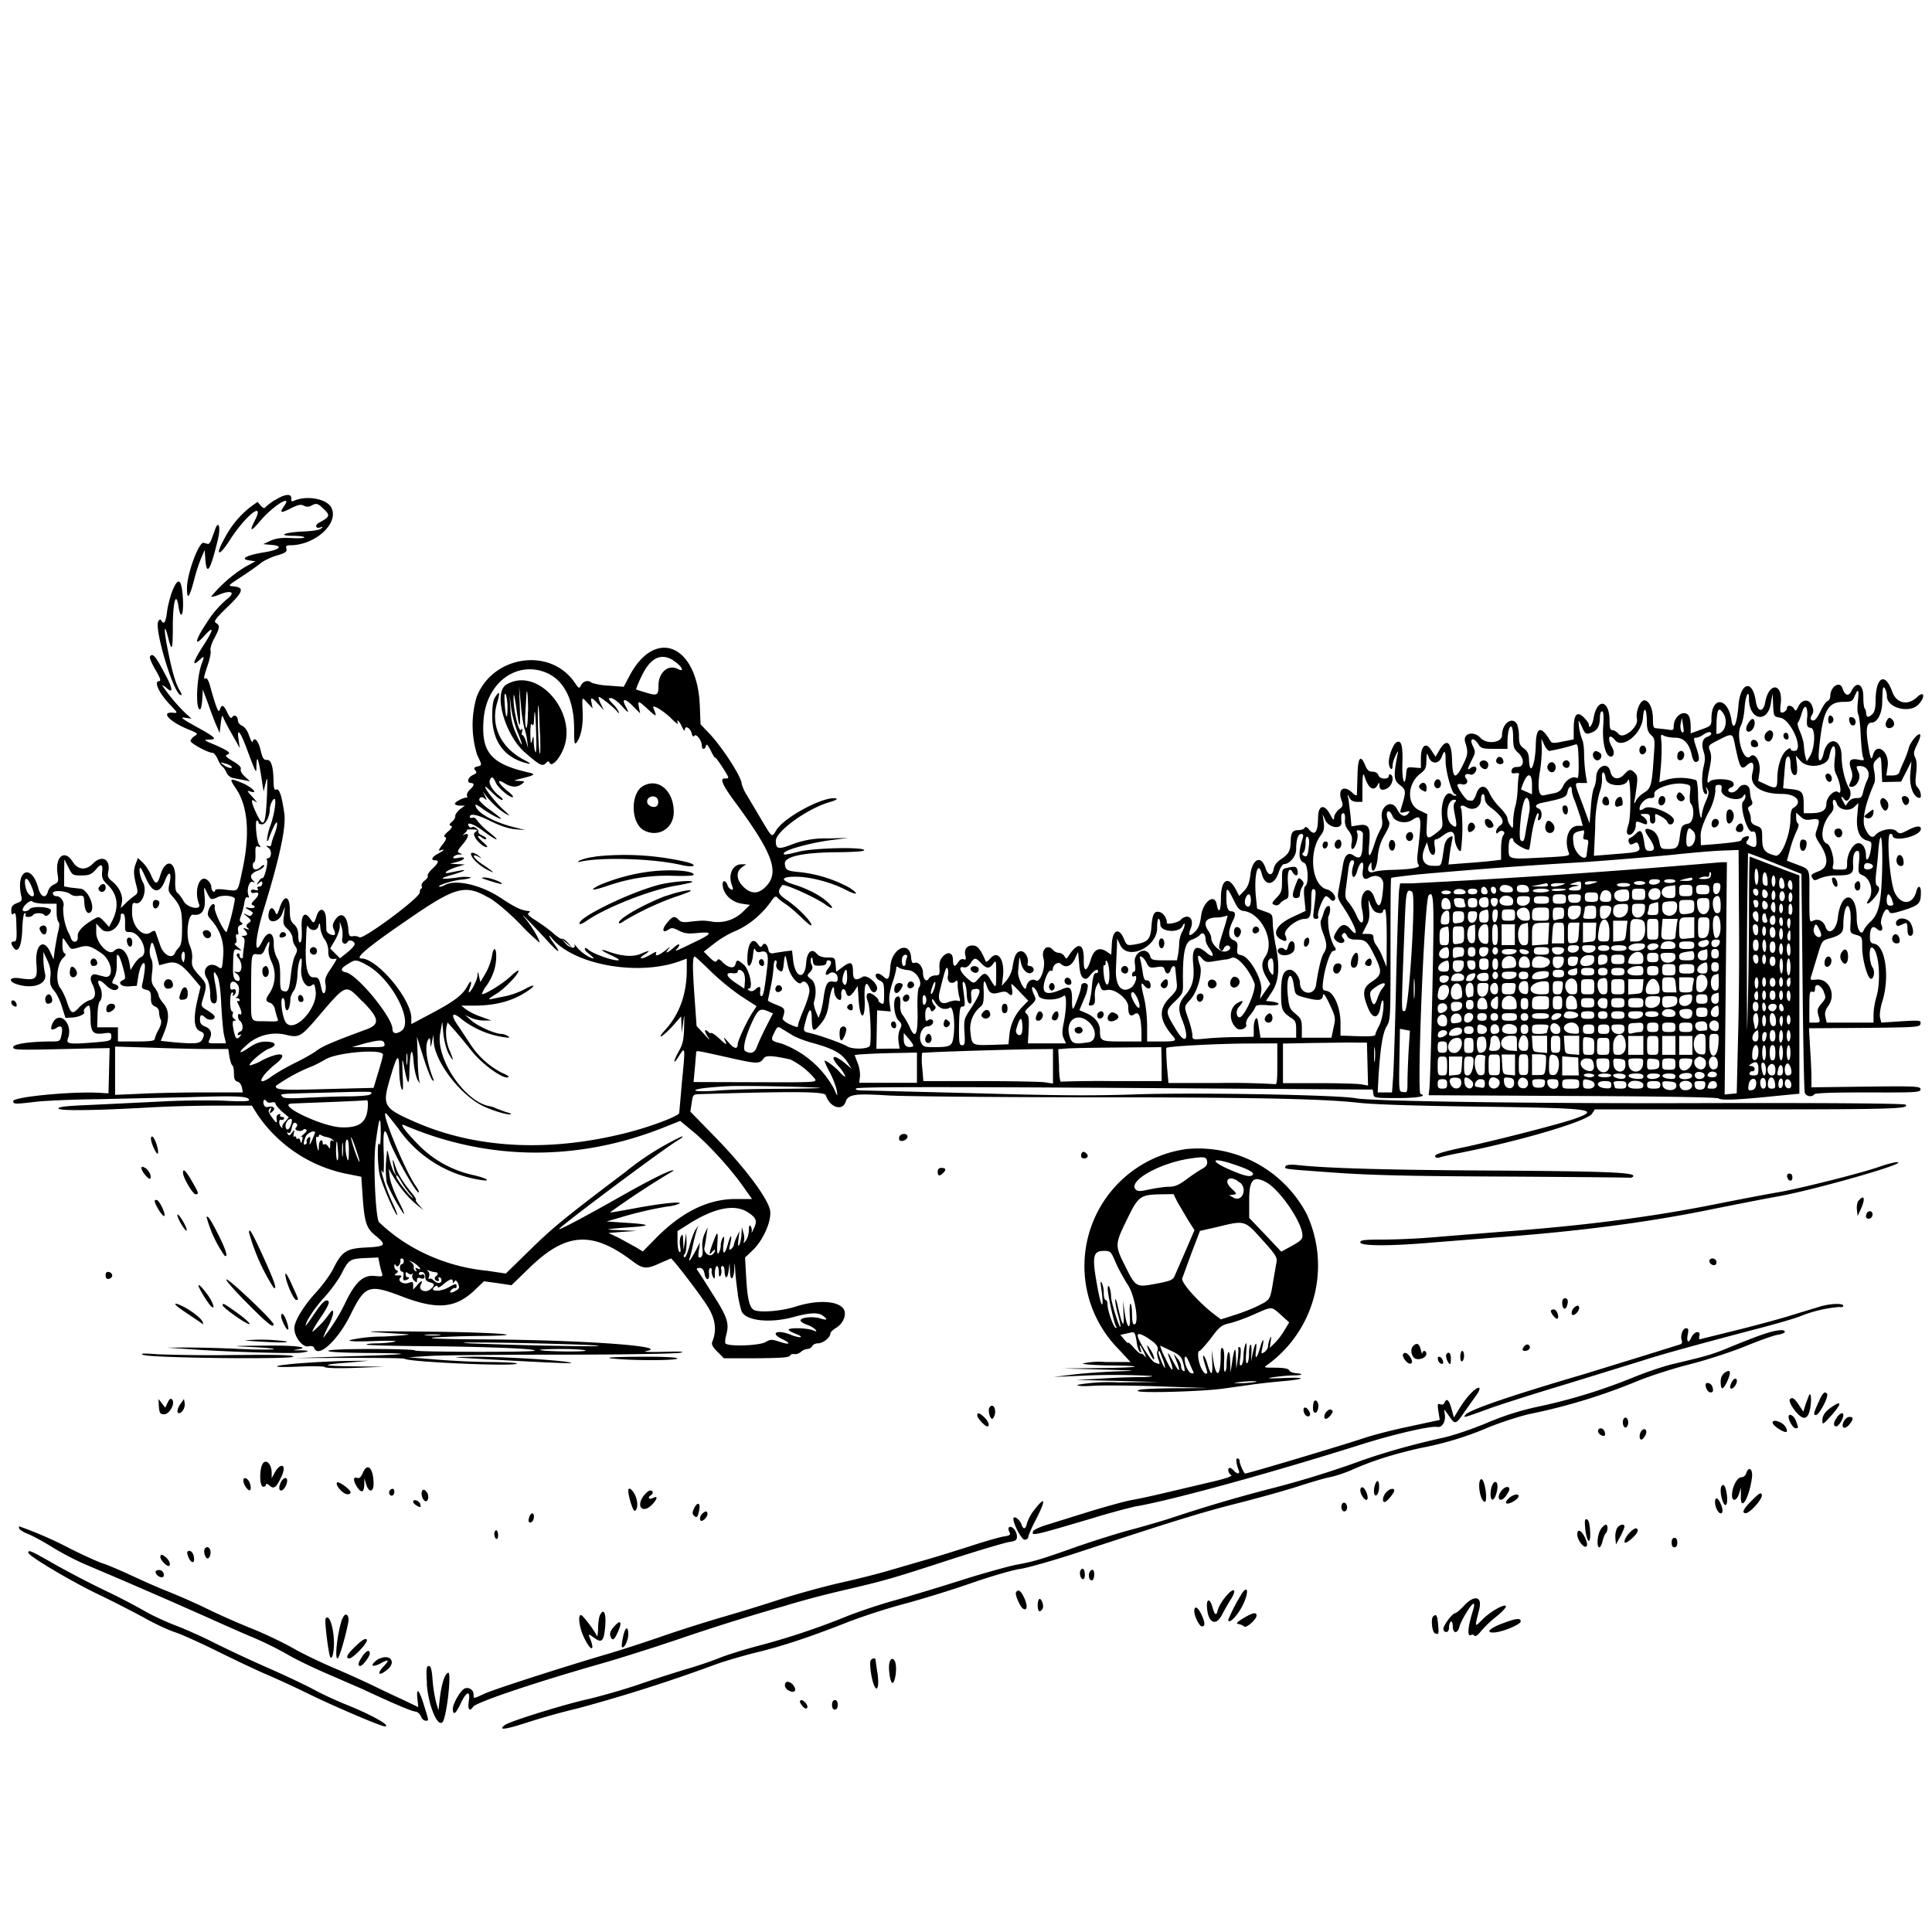 <svg xmlns="http://www.w3.org/2000/svg" id="svg" width="1024" height="1024" version="1.1">
  <path fill-rule="evenodd" d="M145.7 265a32 32 0 0 0-5.3 4.1c-.3.5-1.3 0-2.2-1.1l-1.7-2-4 2.9a50 50 0 0 0-13.4 16.3c-5.3 9.4-3.3 10.4 2.6 1.2 8.5-13.3 19-21.5 13.3-10.4q-4.5 9 3 0c6.6-7.8 17.3-14.5 12.6-7.8-2.6 3.7-1.9 4 3.4 1.3 4-2 5.5-2.3 7-1.5q2 1.1 4 0c2.8-1.5 3.4-1.3 6.8 2 3.3 3.1 3 4-2.6 7-2.5 1.2-2 3.5.7 2.5q2-.8.3.6c-.7.8-4.5 1.4-9.3 1.6-9.8.4-14.4 2.2-5.7 2.3 3.1 0 5.9.3 6.1.8.3.4-2.8.6-6.7.4-5.4-.3-8.3.1-11.2 1.4l-3.9 1.8 4.3.4c6.5.5 4.7 2.5-3.5 3.9-9.5 1.5-13.3 3.5-8.4 4.3l3.5.5-5.5 3a73 73 0 0 0-17.9 15.6c0 .4 1.6.1 3.6-.7 7-3 9.7-1.5 4.4 2.4a55 55 0 0 0-10.6 12.5c-6 9-6.7 13-1.2 6.8 5.5-6.1 5.2-3.5-.7 5.5-5 7.8-6 11.1-2 7.4 2.8-2.6 3-2.4 1.5 1.5-2.8 7.4-3.5 24.5-1 24.5.5 0 1-2.4 1.2-5.2l.3-5.3 3 8c1.5 4.4 3.5 9.6 4.4 11.5l1.5 3.5.6-5c.6-4.7.7-4.8 1.7-2.4.6 1.4 2.7 5.4 4.8 9l3.6 6.4-.6-4.2c-1.2-7.5 1-4.7 5.2 7 4 10.6 4.2 11 4.2 6.8q.2-9.4 2.5 5l1.3 8.4 1.1-4.5c1-4 1-3 .7 6.7-.8 16.4-1.7 17.8-6 8.6-2.7-6-2.6-7.4.2-5.2q1.3.8-1.7-2.5c-3.3-3.6-3.4-3.8-1-3 4.5 1.3-.4-3.1-5.6-5-5.7-2.3-6-2-2.3 3.4 6.3 9.4 7.5 24 3.4 43-2.6 12.2-1.9 11.3-8.6 10.6q-6-.8-5.9.4-.1 1-1 .5c-.5-.3-1-1.4-1-2.4s-.8-2.6-1.9-3.5c-4.2-3.8-7.5 5.4-4.6 12.6 1.4 3.5-6.3 2-8.2-1.6-.9-1.7-2.3-3.6-3.1-4.2-1.1-.8-1.5-2.8-1.3-7.7.3-9.8-5.3-10.9-8-1.6-1.5 5-2.6 5-4.9-.4-1-2.3-3-5.3-4.4-6.6l-2.5-2.4-1 2.7c-1.4 3.5-1.4 5.7 0 11.3 1.2 4.4 1 4.8-1 6.2a41 41 0 0 0-4.7 4l-2.4 2.4.6-3c.7-3.6-1.4-8.2-5.2-11.2-2.2-1.7-2.5-2.6-2-5.2 1.3-6.6-3.5-9-8.2-4.1-3.7 3.7-8 3.3-10.7-1.1-4.3-6.8-9.4-2.7-8 6.5.6 4 .5 4.5-1.9 5.6a6 6 0 0 0-3.2 3.7c-1 4-3.8 3.1-5.1-1.8-3.6-13.3-12-9.7-9.1 3.9.6 2.7.4 3.1-2.3 4.1-2.2.9-2.9 1.8-2.9 3.8q-.1 3 1.3 1.7c1-.8 1.3.7 1.4 6.9.3 6.5 0 7.9-1.2 7.9q-2.6 0-.5 3c2.4 3.8 4.5-.3 4.8-9.4.2-5 .7-8.6 1.3-8.6q.9 0 .4 1-.3 1 1.4 1c1 0 2.3-.4 2.6-1 .8-1.3 5.2-1.3 6 0s3.5-.6 3.5-2.5-9.8-2.4-11.2-.7c-1.1 1.3-3.8 1.7-3.8.4.1-2 4.1-5.5 5.2-4.4.7.7 3.8 1.2 7 1.2H30v4.3c0 2.4.4 4.7 1 5.3q.9 1-.1 4.9c-.6 2.2-1.3 6.5-1.8 9.5l-.7 5.5-1.7-3.7c-3.5-8-8.3-4-7.4 6.2.7 8-.2 8.8-8.8 7.5-6.1-.9-6.4 2-.4 3.5 8.1 2.2 15-.7 13.8-5.8a41 41 0 0 1-.9-7.7v-4l2.1 4.5c1.5 3.2 2 5.8 1.6 8.8-.4 3.6 0 4.8 2 7.3 1.4 1.6 3.3 5.5 4.2 8.7l1.8 5.7 3.8-.2c3.6-.3 7.1-2 6-3.1-.6-.7 1.4-3.2 2.6-3.2.5 0 .9 2.9.9 6.4 0 7.6 1.2 9.1 7 8.3 3.6-.5 4-.3 4 1.7 0 2.1-.6 2.4-7.7 3-14.7 1.2-16.4 1-15.3-2 3-7.9-4.8-15.4-8.2-7.9q-2 4.7 2 2.4 4.1-2.8 2.8 3.6c-.7 3.3-.9 3.5-4.9 3.5C16 552 7 553.3 7 555s2 1.6 40.3.7l10.8-.2-.3 12-.3 12-5-.3c-14.8-.8-45.5 2.2-45.5 4.4 0 1.7.9 1.7 12.5.3 5-.5 19.6-1.2 32.5-1.3l49-1.1c25.2-.8 31-.5 31 1.6q0 1-13.2.3c-7.3-.3-22-.2-32.8.4l-37.2 1.8c-13 .5-17.8 1-17.8 1.9 0 1.3 17.3 1.2 47.8-.5 9.5-.6 25.7-1 36-1h18.7l2.8 4.5A75 75 0 0 0 183 622l8.5 1.7.7 10.4c1 14 2 16.9 6.8 20.8 6.2 5 5.4 5.8-5 6.3s-12.8 2-17.5 11.5c-1.5 3-5.6 8.6-9 12.3-6.4 6.9-11.5 15.2-11.5 19 0 4.6 4.3 10.1 7.3 9.6q2.9-.6 3.3 1c2.1 5.4 12.6-4.3 19.3-18 7.6-15.4 9.7-16.1 27-9.5 18.8 7.2 28.4 6.4 38.6-3.2l5-4.8 7.3 1 7.3 1.1 9.7-9.4c19.1-18.5 33-19.5 54-3.7 6 4.6 7.9 4.7 15 1.4l5.8-2.5c.9 0 16.4 20.2 19.8 26q5.8 9.5 2.1 18.2-.8 1.8 2.7 5.2l3.5 3.5H401c13-.1 17.4-.4 17.7-1.4q.6-1 2.3-.8c1 .2 2.5-.3 3.4-1.1s2.4-1.6 3.5-1.6q1.8-.2 2.6-1.5c.3-.8 1.7-1.5 3-1.5 2.7 0 6.6-3.1 6.6-5.2 0-.7 1.4-2 3-3 3.3-1.9 5.4-6 4.5-9-1.7-5.2-13.3-6.3-25.8-2.3-7.7 2.5-19.7 3.4-22.4 1.7-2.2-1.4-3.3-6.1-3.9-17l-.6-10.7 3.6-3.4c6.3-5.8 11-17 9.5-22.3-2-7.1-14.4-23.4-30.2-39.4l-11.9-12.2.7-4.6c.7-4.6.7-4.6 4.9-4.7 49.6-1.5 65.6-1.4 66.2.6 2 6.4 8.8 8.7 10.5 3.5 1.4-4 4.8-4.5 22.3-3.4 7.8.5 52.8.9 100.1 1 92.3 0 129.7.7 149.5 2.9 7.9.9 30.3 1.6 60.5 2 63 .8 68 1.4 54.5 6.3-7.4 2.7-39.8 11-57 14.8-14.3 3-18.2 4.3-17.4 5.5q.6.9 2.3.4c.9-.4 5.9-1.5 11.1-2.5 32.2-6.4 67-16.7 69.7-20.7l1.5-2.3h81.9c76.5 0 85-.3 82.8-2.5-.7-.7-46.3-1-115.9-.8-80.3.2-168-1-175.5-2.6-9.2-1.8-87.5-3.2-118.2-2-22 .7-39.5.6-81.3-.6l-59.8-1.5c-4.8 0-6.3-.3-5.5-1.1s37.5-.9 137.5-.3l136.3.9.3 2.3c.3 2.1.6 2.2 12.7 2.2 10.8 0 16.1-1 12.3-2.2-2-.7 2.1-103 4.3-105.2 2.8-3 3 2 2 50-.6 26.9-1.3 50.5-1.6 52.4l-.4 3.5 76.2.4c50 .2 76.6.7 77.5 1.3 1.3 1.1 10.2.8 30.2-1.3l12.6-1.2V464l-7-2.6-19.3-7.4c-.2 0-.4 15.4-.4 34.3-.1 18.8-.5 45-1 58.2a3492 3492 0 0 1 .5-94.3c.2-.1 6.6 2.3 14.3 5.4l14 5.6.6 57.1c.3 31.5.8 58 1.2 59 .8 1.9 4 2.3 5 .7.4-.7 10.3-1 28.3-1 24.4.1 27.7 0 28-1.4.4-2-2.2-2-34.5-1.6l-23.3.3v-5c0-2.7-.3-9.8-.7-15.6l-.6-10.7 29.4-.2c28-.3 29.4-.4 29.7-2.2s-.1-1.9-10.2-1.3l-10.6.7-.6-2.6c-.4-1.5.1-5.2 1.2-8.7 4-13 1.6-29.7-4.4-30.5-1.7-.3-2.2-1-2.2-3.5q.1-7.6 3.8-4.3c2.2 2 3.6.4 2.2-2.4-.8-1.7 1.5-8 2.9-8q.9.1 1.4 1.3c.4 1.1 2 .9 8-1 7.9-2.6 8.7-3.4 8.7-9.6 0-3.4-1.6-3.6-2.4-.3-1.8 7.2-8 7.6-11.4.8-2.7-5.6-4.6-31.2-2.4-31.2q1.1 0 1.2.8c.1 3.9 15 .4 15-3.5q-.1-2.8-7.1.8c-3.9 2-4.2 2-6 .3-2-1.9-8.7-.6-11 2.2q-2.5 3-5.5-3.7c-1.8-4 0-12.5 4.8-23.5.6-1.2.6-3.9.1-6.5-.7-3.6-.5-4.7 1-6.1 2.5-2.6 2.6-2.5 2.9 5l.3 6.7 5-.1 5-.1 2.8-5.4 2.7-5.4-.6 6.7c-.6 6.5 1.7 12.5 4.9 12.7 1.3.1.7-3.7-.9-5.4-1.3-1.2-1.5-2.7-.9-7.6q.7-6.1-.5-8.4c-1-2-.9-3 1-6.9 1.3-2.5 2-5 1.6-5.3-1-1.1-5.5 4.3-6.1 7.5-.4 1.5-1.5 4.5-2.5 6.7s-2.1 4.8-2.4 5.8q-.6 1.7-3.7 1.7h-3.2l.7-4.9c1-7.8-5.9-13-7.8-5.9-.8 3.3-1.4 2-2.6-5.7-1.3-8.1-.7-11.5 1.9-11.5 3 0 5.5-4.9 5.6-10.5.2-8.4.4-9.2 1.5-7.5a9 9 0 0 1 1 4c0 6.2 11.8 9.3 16.6 4.5 3.8-3.8 3.4-7.8-.5-4.1-5 4.8-11 3.5-13.3-2.8-3.8-10.7-8.8-7.8-8.8 5q0 5.2-1.6 6.8-3.2 3.1-3.4-.2c0-1-.3-2.2-.7-2.6-.5-.4-.8-3.3-.8-6.4 0-6.8-3.7-8.4-6.3-2.9-1.5 3-3.5 2.4-4.7-1.4-1.4-4.3-6.5-1-6.5 4 0 1.2-.7 2.4-1.5 2.7s-2.4 2.6-3.5 5c-2.3 4.7-3.5 5.9-5 5q-.9-.8.2-2.6 1.4-1.8.2-4.7c-1.3-4-5.4-3.9-7.3.1-1.2 2.5-1.5 2.7-2.3 1.3-1.1-2-3.8-2.2-3.8-.3 0 1.4-2.4 2.9-3.3 2-.3-.3-.3-2.2 0-4.2 1.4-11.2-6.2-12-8.2-1-1 5.7-4.2 5.3-5-.7-1.8-11.7-8.2-9.9-9.2 2.6-.8 10-2.8 13.9-3.7 7.5-1.9-12.2-10.6-12.7-10.6-.7 0 3.7-.2 3.9-5.5 5.8l-5.5 2v-3c0-5.5-1-7.7-3.6-7.7-2.7 0-5.4 3.4-5.4 6.9 0 2.2-.3 2.3-3.7 1.7l-5.5-.6c-1.5 0-1.8-.9-1.8-4.7 0-5.5-1.8-9.6-4.3-10.1-2.3-.5-5 6-4.2 9.8 1 4.3-7.2 11.1-9.7 8-.9-1-2.3-2-3.2-2-1.3 0-1.6-1.1-1.6-5 0-11.3-6.7-12.2-8.5-1.2-.6 3.6-2.5 6-2.5 3.2 0-.6-1.1-2.2-2.5-3.6q-5.5-5.6-5.5 5.7v5.8l-5.7 1.1c-5.2 1.1-5.9 1-6.8-.5q-7.3-12.1-7.6 2.2c-.2 10.6-3.2 17.5-3.6 8-.1-3.2-.8-4.6-2.7-6-2.1-1.5-2.6-2.7-2.6-6.3a20 20 0 0 0-1-6.5c-2.5-4.5-8-.5-8 5.8 0 4-8.1 5-11.4 1.4-3.7-4-9.6-2.4-8.1 2.3 1.7 5.4 1.5 6.6-1.5 12.6-3.8 7.6-5.2 6.7-5.5-3.6-.3-9.4-2.9-11.3-6.7-4.8l-2 3.5-2-3c-3-5.2-5.8-3.2-5.8 4.1v4.9l-3.7-.3c-3.7-.3-3.8-.2-4.1 3.4-.7 8-2.3 3.5-2-5.7.3-9.4-.6-12.6-3.2-11-1.7 1-4 7-4 10.4s2 5.3 2 2c0-1.4.7-3.7 1.6-5.4q1.8-4 1-.5c-2.2 11.4-2 13.6 1.3 16.1 3.4 2.7 3.4 3.2.5 12.7-.6 2.1-.4 2.2 2.2 1.6s2.8-.6 1.6.9c-1.7 2-4 1.2-5.8-2.4-2.9-5.7-9.4-1.5-8 5.3q.5 3.2-.7 5.2a43 43 0 0 0-3.2 7.6q-4 12.4-2.9.3c.8-9-.2-10.8-5.7-9.9l-3.7.6-.5-5.8-1.1-8.7q-1-4 .5-.7 1.2 2.2 4 2.2h2.9v-8.2q.1-8.4 1-5.7c2 6.6 4.8 8.7 7 5.1q1.2-2.4 1 0c0 2.6 1.8 3.1 4.5 1.4 2.5-1.7 3.4-6 1.5-7.1q-.9-.4-1 .7c0 2.1-4.8 1.9-5.5-.3q-.7-1.8-3.1-1.9c-2 0-2.9-.8-4-3.6q-3.7-8.6-4 5.7l-.3 9.8q0 1.6-2.4-.7c-4.5-4.3-7.9-2-5.8 3.9 1 2.8.8 3.3-1.4 5-1.4 1.2-2.5 3-2.5 4.2q.1 2.7-2.1-1.6c-3.1-5.9-6.4-5-6.4 1.8q-.2 11.2-4.5 6.5-2.1-2.6-2.6-1.2c-.3.6-1.8 1.2-3.4 1.2-3 0-4 1.4-4 6.3-.2 4.6-1 6.3-5 9q-3.5 2.3-4 5.2c-.7 4-3 3.8-4.4-.5-2.3-7-7-4.8-8 3.7-.5 4.3-1.4 6.5-3.3 8.5l-2.6 2.7-1.6-3.1c-4.1-8-8.1-5.9-8.1 4.5 0 6.5-1.2 8.4-2.2 3.2-1-6.3-7.3-1.7-8.3 6-.5 4.2-1.4 6.5-3.1 8.2q-4.7 4.5-2.4-1.6c2.2-5.4-1.6-8.4-5.5-4.4-1.5 1.4-7.5 2.6-7.2 1.3.4-1.6-1.7-5-3.5-5.5-3-1-4.1.8-4.6 7.5-.5 7-1.9 8.4-8.9 9.6-4 .6-4.2.6-5.7-3-2.6-6.2-6-4.8-6.4 2.6l-.3 5.8-2.4-1.6q-6-4-8.5 4.3c-2 6.5-3.8 6.7-3.7.4.3-9.2-3-10.2-8-2.5-1.2 1.8-1.3 1.8-2.3.1-.6-1-2-1.7-3-1.7s-2.3-.7-3-1.5c-2.9-3.5-6.4-.2-5 4.6 1.3 4.4-1.8 13-4 11.6-2.2-1.3-4.7.4-5.2 3.6s-4.6-5-4.3-8.3l.5-5.5c.2-2.7.3-2.6 1.1 1.1 1 4.2 4.2 6.5 6.2 4.5 1.2-1.2 0-3.1-1.8-3.1q-1.2-.1-1-1.3c1-2.7-1.4-6.9-3.7-6.5-2.3.3-3.3 2.3-4.3 8.8a16 16 0 0 1-3 6.5l-2.6 3 .6-5c1-9-2.8-14.3-6.8-9.4-1.1 1.3-2.2 2-2.4 1.4q-3.1-8-6.1-8.3c-3.4-.5-5.4 1.6-4.7 5q.9 3.1-.9 2.2-1.5-.4-2.8 1.5-2.7 4.4-2.8-1c0-3.9-2.5-4.9-5.3-2-1.5 1.5-2 3.1-1.9 6 .3 3.8 0 4.1-2.2 4.1-1.4 0-3 .8-3.5 1.8-1.3 2-3 .1-3-3.4-.1-3-2.5-5.8-4.4-5.1-1.2.5-1.7-.2-1.9-3-.8-9-10.3-4.8-11 5-.5 6.7-1.1 7.6-3.6 5.4-1-1-2.4-1.7-3-1.7-2 0-1.3 2.7 1 3.7 2 .9 2.3 1.7 2.3 7 0 5.4-.2 5.9-1.7 5q-1.6-1-1.3-1.5c.2-.3-.7-1.4-2.1-2.5-3.4-2.7-5.2-1-3.5 3.2 1.4 3.2 2 22.4.9 23.6-1.6 1.7-9.5 1.7-12 0-2.5-1.5-15-6-19.8-7-3.5-.8-3.5-1-2.1-6.3 1.7-6.4 3-7.6 3.2-2.7.2 8.6.7 9 4.6 4.4 2.8-3.3 3.9-6 4.7-12.4.8-6 2.6-9.6 2.6-5.5 0 2.6 1.6 5 3.2 5 .5 0 .7-1.2.6-2.6-.4-3.2 1.7-4.4 2.5-1.4q1.1 4.1 4.4-.7l1.8-2.7.5 7.4c.7 11 3.6 11 3.2-.1-.4-8 .7-10.6 2.6-6.4 1.3 2.9 3 3.2 3.9 1 1-2.8-5.2-8.3-7.7-6.7-3.7 2.3-5 1.5-5-2.7 0-5.2-1.2-5.8-5.4-2.6l-3.5 2.6-.3-3.8c-.3-3.7-.4-3.8-4.3-3.8q-4 0-5.7-2c-2.6-3.1-5.2-1-5.6 4.8-.6 9.2-5.7 8.4-6.9-1.2l-.6-5.3-4.1.5c-2.3.4-5 .7-6 1q-2.1.2-2.4-1.8c-.6-3-2.1-4.2-3.2-2.5-.8 1.3-1.2 1.1-2.5-.7-2.9-4-5.5 0-5.5 8.5 0 5.3 2.4 3.3 3-2.4q.5-5.1 1.2-3 .8 1.6 2.5 1.2c3.7-1.1 4.7.8 3.9 7.6-1.4 12-2.1 15.9-3.1 15.8-.6 0-.9-1.2-.7-2.5q.7-4.2-2.7-1-1.6 1.4-3.1.5-1.5-1-.2-1c2.5 0 .3-10.2-2.7-12.7-3.3-2.8-3.7-2.8-4.4-.2s-4 1.9-7-1.3c-1.6-1.6-2.1-1.7-2.8-.6-.7 1-1.5.6-4-1.8l-3-3 5.8-4.5a53 53 0 0 1 9.9-6c7.7-3 15.3-9.2 20.6-17q1.6-2.3 2.5-1.4c.4.6 2.4 2.2 4.3 3.5 2 1.2 5.9 4.6 8.8 7.4 2.8 2.8 5.2 4.6 5.2 4 0-2-6.9-9-12.4-12.9-5.5-3.7-5.9-4.8-3.1-8.3.9-1.1 18 6.6 23.3 10.5 4.1 3 4.2 1.3 0-2.2-4-3.4-10-6.4-16.8-8.6-8-2.4-7.3-4.4 1.3-4.2 7.3.1 18.4 3 26 7 6 3 7.2 2.4 2-1.1a71 71 0 0 0-26-8.3c-7.3-.7-8-1-8.4-4.3-.6-4 9.4-6.2 28.3-6.3q14.7-.2 13.7-1.2c-1.7-1.7-26.5-1-34.2.8-7.9 2-9 2-8.2.7 1-1.7 13.8-5.2 24-6.6l10-1.3-11 .3a48 48 0 0 0-18.4 3c-7.7 3-9 2.7-9-1.7-.1-5.1 17.2-17.5 29-20.7 2.4-.7 3.8-1.5 3.2-1.7-5.6-2-27.8 9.7-32 16.8-2.3 3.9-2.1 4-7.7-5.4l-7.7-13a22 22 0 0 1-2.9-6.3c0-3.5-10.5-19.8-17.5-27l-4.3-4.5-.4-10.2c-1.4-32.2-23.8-41.3-37.4-15.2l-2.9 5.5-8-.6a35 35 0 0 1-9-1.5c-1.6-1.6-4.4-1-5.6 1.2-1 2-1.1 2-3.4-1.3-12.9-19-43.6-14.4-52 7.7a53 53 0 0 0 .3 30.6c2.7 5.6 2.7 5.5 0 6.2q-2.4.5-1 2c1 1.1.7 1.6-1.3 2.5-2.7 1.3-3.4 4.2-1 4.2q3 .2-.5 3.5c-1.2 1-1.8 2.5-1.6 3.2q.4 1.1-.2 1.1c-1.4-.3-6.2 2.2-6.2 3.2 0 .5 1.2 1 2.6 1h2.7l-2.7 2c-1.4 1.2-2.5 2.8-2.4 3.5s-.6 2.1-1.7 3q-2.2 1.8-.6 2.2 1.5.4-1.5 3-3 2.5-1.6 3 1.5.3-1.4 4-3 3.8-1 3c2.7-1 1.8.1-1.4 1.8s-4 3.5-1.5 3.5q3.5-.1-1.5 4.5c-1.6 1.5-2.7 3.2-2.4 3.7s-.4 1.6-1.6 2.5-1.9 2.1-1.6 2.9q.4 1.3-.3 1.4c-.4 0-.7 1-.7 2 .1 2.8-30.3 25.3-32 23.8-.7-.5-2.2-.8-3.4-.6-2 .3-2.2-.2-2.5-4-.6-7.2-3.9-9.3-7-4.6-1.3 2-1.5 3.2-.7 5 .6 1.2.8 2.4.6 2.7-1 1-4.4-.6-4.5-2.2l-.2-6.1c-.2-5.6-3.4-6.5-5-1.5-1.3 4.1-1.5 4.2-3.3 1.6-3-4.4-5-2.3-4.6 5 .2 4 0 7-.7 7.3q-1 .7-1.1-3.3c0-2.9-.6-4.6-2.2-6.1-1.9-1.7-2.3-3.2-2.3-7.8 0-7.6-3-8.2-5.3-1.2-1.4 4.2-1.6 4.3-2.5 2.2-1.4-3-3.1-2.2-3.5 1.7-.5 5 5.5 4.3 7.4-.9l1.3-3.5-.5 4.8c-.6 4.2-.4 5 2 7.2 1.4 1.3 2.6 3.5 2.6 4.8s.6 3.2 1.4 4.2c1.2 1.7 1.2 2.4 0 4.8-.9 1.5-1.9 6.1-2.3 10.2-1 8.5-1.4 9.5-4 8.8-1.5-.4-1.8-1.4-1.7-7.7 0-5.3-.4-7.9-1.7-9.9a16 16 0 0 1-1.7-7.7c0-6.2-3.2-6.9-6-1.3-4.6 9.5-4.2-.7.7-16.7 8.5-27.7 11.9-43.6 10.9-50.8-1.5-10.4-2.8-13.8-4.7-12.6-.5.3-1-1.4-1-3.8q-.1-12.4-3.5-12c-1.8 0-2.3-.8-3.4-5.3-1.2-5-3.3-7.2-4.2-4.4-.2.7-1-.7-1.8-3q-1.4-4.2-3.7-5.4c-1.3-.5-2.3-1.8-2.3-2.8 0-2.3-2-3.5-3-1.8q-.9 1.4-2.6-2.4c-2-4.2-3-4.6-4-1.5-.7 2.2-2-1.2-5.4-13.5-.6-2-1.5-3.5-2-3.2-1.4.9-1.2-.5 1-7 1.1-3.2 1.8-6.7 1.5-7.6-.3-1 .5-4 2-6.6 3-5.6 3-6.9.9-8.1-1.4-.8-.4-2.2 6.1-8.5 8.4-8.1 9-10.3 3.3-10.9-3.3-.3-3.3-.3 4.2-5.2 4.1-2.7 8.8-6 10.3-7.3 1.6-1.2 5.3-3 8.4-3.9 4.5-1.3 5.4-2 5-3.5s0-1.9 2-1.9c13.3 0 26.1-11.7 21.8-20-2.4-4.6-13-6.6-19.7-3.6q-1.7.9-1.5-1c.3-3-3.4-2.7-8.6.7m-31.6 15-2 5.4c-.4 1.6-1.4 2.9-2 2.8l-2.3-.6c-2.5-.5-8.8 16.4-8.8 24q0 9.9 3.7-4c1.1-4.6 3-10 4-12.3l1.7-3.9.3 4.5c.7 9.7 2.6 6.8 6.7-10.1 1.5-6 .5-10.3-1.3-5.8m-23 33.5c-1.1 3-2.4 8-2.7 11q-1 7.9-3 4.3-.7-1.2-1.6.4c-2.2 4 7.8 37.6 11.7 39q1.5.7-.5-2.6c-2.2-3.8-4.2-11-6.5-23-1.9-9.5-1.5-13 .5-4.8 2 8 2.5 6.7 2.5-5.7 0-12.6 1.6-19 2.9-11.4 1.6 10.5 3.5 2.9 2-8.2q-1.3-9.2-5.3 1M79.5 348c-.4.6 1 3.8 2.9 7 2.5 4.3 3.1 6 2 6-3.1 0-.1 6.5 6 12.8 3.8 4 3.9 4.2 1.6 4-7.2-.8-2.4 4.6 7.6 8.7 5.4 2.2 5.6 2.4 3.5 3.6-1.1.8-2.1 2-2.1 2.6 0 1.3 9.2 6.3 11.6 6.3.7 0 2 1.5 2.8 3.4s2 3.7 2.6 4c.6.5 1.5 1.8 2 3a5 5 0 0 0 3.7 3l5.8 1.1 3 .6-2.7-2.5c-1.6-1.4-2.5-3.1-2.2-4q.6-1.4-4.2-4.2c-3.7-2.2-4.3-2.9-3-3.4 2.4-.8.8-2-6.9-5.4-5.6-2.3-5.8-2.5-2.7-2.6 4.7 0 3.5-1.2-7.1-7-7.3-4.1-8.5-5-5.7-4.6l3.5.5-3-2.7A93 93 0 0 1 86 363.3q.2-.3 2 1.1c4 3.8 3.8.7-.9-7.8-4.7-9-6.3-10.7-7.6-8.6m277.2 2c4.6 2.8 6.7 6.8 2.4 4.5-5-2.5-10.1 2-10.1 8.9 0 5.1-.6 5.5-6.3 3.8l-5.5-1.7c-.2-.2 1-3.3 2.8-7q6.9-14.6 16.7-8.6m-66 7.2c8.8 4.3 13.6 14.7 13.6 29.3 0 7.7.2 8.6 1.4 7 2.3-3.1 3.5-9.4 3.1-16.5-.3-8-.5-7.7 2.8-4.1l2.5 2.7-.5-2.7c-.8-3.6-.2-3.5 3.5.4l3 3.3-1.6-3.3c-1-1.9-1.4-3.6-1.2-3.8.5-.5 8.8 6.1 10 8q.6 1 .7.1a13 13 0 0 0-3-4.2c-2.7-2.9-2.9-3.3-1.2-3.3 1.1 0 3.6 1.8 5.6 4 4 4.4 4.4 4.4 2 0-2-4.1 0-3.9 4.3.5l3.6 3.6-.6-3c-.8-4-.5-4 5 1.1 4.4 4 4.6 4 2.6-1-1-2.3 5.4 1.5 9.7 5.8 2.1 2.1 3.6 3.2 3.3 2.4-1-2.9.8-1.3 2.2 1.9q1.3 2.8 1.5 1.5c0-2.6 2.9-1 3.6 1.9q.7 2.4 1.4 1.3c1-1.5 4 2.6 4 5.2 0 2.3 1.7 2.3 2.2 0q.3-1.8 2.6 2.8c1.2 2.5 2.2 4 2.2 3.5 0-1 7 9.5 7 10.6q-.2.6-1.7.5c-3-.2-1.5 3.3 5.2 12.4 20.2 27.3 23.9 37.5 16.3 45q-5.7 5.9-11.7.1c-3.8-3.6-4.2-8-.9-10.4l2.3-1.6h-2.2c-5-.2-7.6 5.5-5.3 11.3q1.1 2.8-.5 2-1.4-.6-2-2.5c-.8-2.3-2.5-2.5-2.5-.3 0 5 4.6 9.6 10.3 10.4l4.2.6-3.8 3.7a19 19 0 0 1-16.2 5.2c-4.5-.7-5.1-.7-11.6 0-3.4.5-5 .3-6.2-1-2.2-2.2-3.2-2-6.1 1.6-3 3.5-2.5 5.8.7 3.6 1.7-1.1 2.5-1 5.6.6 2.9 1.5 4.8 1.7 9.9 1.2 8.3-.8 7.8.4-2 5-10 4.9-10.6 5-9 3.4 2.1-2.3 1.3-3.3-1-1.2-3.7 3.2-5.7 4.2-3.8 1.7q2.2-2.6-.5-.3c-3.7 3-6.5 4.2-5.8 2.4.4-1.3 0-1.2-2.8.4-4.4 2.7-7.4 2.7-3.4.1q5.5-3.6-2-.4-6.2 2.5-16.6-1.1c-5.6-2-4.8-.8 1.4 2q5.3 2.5 3 2.5c-3.3 0-13.2-3.6-15.4-5.6q-1.7-1.5-1.9-.6c-.2.9 1.2 2 2.6 3.1q2.4 2 2 2.1c-1.8 0-6.6-3.2-8.6-5.7q-2-2.5-1.6-1.7c1.2 2.5-2.3 2.1-4.5-.4l-2.4-2.7 3 2.5 3 2.5-2.4-2.7c-1.3-1.5-2.8-2.5-3.2-2.2s-2.5-1-4.6-2.9-6.2-4.8-9.1-6.7q-5.6-3.4-4-4.1 1.1-.9.3-1c-4.1-.3-7.1-1.7-15.6-7.3-10.2-6.6-23.2-9.6-28.9-6.6-1 .5-2.2 1-2.7 1-3-.2 5.7-3.1 10.6-3.7 3.3-.3 5.9-.9 5.6-1.3a22 22 0 0 0-7.6.2q-13.5 1.6-2-1.6c3.4-1 6.1-2 6.1-2.2 0-.4-.8-.3-7.5 1.1-4.5 1-1.9-1.2 3.6-3l4.4-1.3-4-.2-4-.2 3.8-1c4.5-1.2 5-3 .5-2.1q-3.3.6-2.4-.5c.4-.7 1.7-1.2 3-1.3q2.7.1.3-.7c-1.6-.7-1.4-1.2 1.8-5s3.4-6.3.3-4.7q-1 .5.4-.8 1.6-1.4 1.3-1.8c-.4-.4 4.1-.4 5.4 0q.3.2-1.3 1.4c-1.8 1.3 3.6 7.7 6.5 7.7.6 0-.4-1.2-2-2.6-1.8-1.5-3-2.9-2.7-3.2q.6-.4 2.1.8 1.5 1.1 2.2.7.3-.7-2-1.8-2.4-1.2-2.2-2c.7-1-2.2-3.2-3.4-2.5q-.9.5-1.5-.3c-1.8-2.9 2.2-1.6 7.5 2.3 7.5 5.6 10 6.1 3 .6a38 38 0 0 1-6.1-6q-1.2-2-2.6-1.6-1.3.4-1.4-.4c0-2.1 4-1.3 11 2.2 4.8 2.4 9.5 4 13 4.3l5.5.5-7-1.8c-11.2-3-19.5-8-19.5-11.7 0-.3 1.5.5 3.3 1.8 3.3 2.5 9 5.7 10.3 5.7.3 0-2.1-2-5.5-4.5a28 28 0 0 1-6.1-5.3c0-1.7 1.4-2.2 2.8-1 1.3 1.1 1.4 1 .3-1.2l-1.2-2.5 1.8 2.4c2.9 3.7 7 7.5 10.5 9.5 2.6 1.5 2.1.9-1.9-2.7-4.2-4-10.2-11.7-8.9-11.7.2 0 2 1.6 3.9 3.5 2 2 4.1 3.5 4.8 3.5s.2-1-1.2-2c-3.6-2.7-6-6.6-5.3-8.4q1.2-3.6 3.2 1.3c1.2 2.8 8.1 8.5 9.1 7.5.3-.3-1-1.6-2.7-3-5-3.9-6.4-7.1-2-4.4 4 2.4 6.7 2.5 9.4.5 1.8-1.4 1.7-1.4-1.6-1.6-3.2-.1-3-.2 1.8-1.4 6.6-1.6 7.3-2.2 3.6-3-20.2-4.6-25.4-10.7-24.1-28 1.5-20.2 18.4-32.1 34.5-24.4m-22.5 5.8c-7 4.3-.7 26.7 10 36 7.7 6.7 9.2 7.5 11 5.6q1.6-1.7 2-.2c.8 2 3.9-.5 6.4-5.4 10.2-19.2-12.1-46.5-29.4-36m9.6 23a36 36 0 0 1 1.5 6.6l.5 4-1.2-3.8c-.7-2-1.6-3.5-2-3.1q-.4.3 0-1.8.5-2.5-.5-1c-1.2 1.8-4.2-10.7-4-17q0-4.6 1.4 5 2.6 19 1.9-.5l-.4-10.8 1 10a79 79 0 0 0 1.8 12.4m706.8-14c-.4 3.1-.2 6.2.2 6.7s1.1 5.4 1.3 10.9c.3 5.5.8 10.9 1.3 11.9.7 1.7.5 1.8-2.7 1.2-4.3-.8-5.3.7-3.6 5.4.8 2.3.7 3.8 0 5.6-1.5 3.2-1.5 3.4.3 3.4 2.7 0 5-4.7 3.6-7.6-1.5-3.3-1.4-3.4.7-3.4 3.8 0 5.7 3.5 4 7.2-.9 1.8-1.9 4.8-2.3 6.6-.6 2.7-1.1 3.2-3.5 3.2q-2.8 0-4.4 2.1l-1.4 2-1.1-2c-1.6-2.8-1.4-3.8.3-1.6 2.1 3 4.7-2.5 2.7-5.7-2.2-3.6-4-11.1-4-16.9-.1-10-7.7-11-9.7-1-.4 1.7-1.2 3.1-1.8 3.1-.9 0-.9-2.5 0-10.2 1.9-16.5 4.5-20.8 12.5-20.8 4.2 0 4.8-.3 5.9-3q2.8-6.8 1.7 2.8m-722.2-2.4c-1.2 1.8-1.6 4.7-1.6 10.3 0 13.3 6.6 22.1 18.6 24.9q3.6.9-2-2c-12.2-6.5-17.6-18.1-14-30.1q2.5-8.5-1-3.1m6.5 5.5c0 7.3-1 6-1.5-2q-.4-6.4.5-4.9c.5.8 1 4 1 7m10.8 2c0 6.2-.5 9.6-1 8.6-.4-.8-.6-3.9-.4-6.8l.5-8.6c.3-8 1-2.1 1 6.9m647.1-6.7c0 11.2 9.8 13.3 11.6 2.4l.9-5.3.3 6.1c.3 6.2.3 6.2 3.8 6.8 5.8 1.1 12.8 17.6 7.4 17.6q-1.8 0-2-1.2-.1-.8-2.4 1.1c-2.7 2.5-4.6 8.8-4.6 15 0 5-.6 5.4-5.8 3l-4.3-2 .7-4.8c.7-5.4-2.5-10.6-4.9-8.2-3.5 3.5-7.9-10.7-5-16.3.9-1.7 1.8-6.1 2-9.8.5-6.3 2.3-9.8 2.3-4.4M274.3 388c3.4 8.3 2.8 9-.8.8-2-4.4-2.8-8.4-3-13.3l-.4-7 .8 6.5a60 60 0 0 0 3.4 13m12 1c.2 8.5.1 12.4-.4 9.5-.7-5-1.2-25.2-.5-24.4.2.2.5 7 .8 14.9m671.6-8.7c-.3 4.7 0 5.2 2 5.5 2.6.4 2.2 10.7-.6 15.2l-1.6 2.5-.7-2.5c-.4-1.4-.7-4-.8-5.6 0-1.8-1-5.1-2-7.5-1.1-2.4-1.6-4.6-1.2-4.9s1.3-2.4 2-4.8c1.6-5.6 3.3-4.4 3 2.1m-85 2.8c0 3.4.7 5.1 2.2 6.5 2 1.7 2.1 2.6 1.5 10.4-1 16-1.5 17.8-5 20-1.8 1-3.8 3-4.4 4.2q-1.6 3.4-.7-.7c1.7-11 1.7-12.2 0-13.8-2.2-2.3-3-2.1-5.7.8-3 3.2-6.4 2.5-7.3-1.6-1.3-5.6-7.5-2.8-7.5 3.3 0 1.6-.5 3.8-1 5-.7 1-1.5 5.9-1.8 10.6l-.7 8.6-3.7-10.1c-4.6-12.2-4.5-11.3-.7-11.3h3.1l-.8-4.7a90 90 0 0 1-.8-10.8c0-3.3-.5-6.5-.9-7.2a30 30 0 0 1-2-10.3c.2 0 1 1.6 1.9 3.5 1.6 3.8 2.1 4 5.8 2.4 2.5-1.2 3.6-3.5 3.6-8.1q.1-2.6 1.1-2.8 1.2-.2.6 8.3c-.5 8.4 1.3 15.6 4 15.7 1.8 0 2.2-2.4.7-5-2.7-4.9-1.6-7.6 1.5-3.8 4 5 14.2-3.1 14.9-11.8.6-6.8 2-5 2.1 2.7m-588.7 7c.2 5.4 0 9.2-.4 8.6-.4-.7-.8-3-.9-5.2-.1-3.9-.2-3.9-.9-1-.6 2.3-.8 1.6-.9-3.5q0-6.6.9-5c.7 1 1 .1 1.1-3.5.3-6.7.8-2.1 1.1 9.7m628.6-12.9c3.6 4.3 1.7 11.7-3.1 11.7l.1-6.5c.4-6.5 1-7.6 3-5.2m56.2 4q0 2.9 1.5 2c1.8-.6 1.6-3.4-.2-4q-1.2-.4-1.3 2m11.2.9c.2 1.2 1 2.3 1.8 2.3 2.2 0 1.9-3.9-.3-4.3q-2.1-.6-1.5 2m19.8-.2c-1.4 2.6 0 4.6 2.4 3.7 2-.8 2-3 .2-4.6-1.2-1-1.7-.8-2.6 1m-107.7 5.8c-1 1.4-2-1.8-1.5-4.4l.6-3 .6 3.5c.3 2 .5 3.7.3 4m35-5.7c-1.7 2.1-2.3 4.6-1.2 5.3 1.5 1 3.9-1.6 3.9-4.2s-1.2-3.1-2.7-1.1M802 390.8c0 5 .4 6.2 2.5 8 3.6 3.2 3.5 7.8-.2 7.7q-2.8 0-3.1 1.8-.6 2 2 1.5 2.5-.4 1.8 1.2c-.2.8-.5 4-.6 7s-.6 7.3-1.3 9.5c-.6 2.2-1.1 5.8-1.1 8 0 3.7-.2 3.9-1.5 2-.8-1-1.5-2.7-1.5-3.7s-1.8-3.6-4-5.8a30 30 0 0 1-5.5-7.5c-2-4.9-5.5-4.6-7.1.5-.7 2-1.7 3.5-2.3 3.4l-2-.2c-1.4-.3-6.1-7.4-5.6-8.3.3-.4 1.4-.5 2.4-.2 2.3.6 3.7-1.3 2.1-3.2-1.3-1.6.1-2.8 2.3-2 1.9.8 4.3-3 2.7-4-.6-.4-1.7-.1-2.5.5-2 1.7-1.9.7.6-4.2 2-3.9 2-4.3.5-7.5-2-4.1.4-4.8 3-.8 1.4 2.2 2.2 2.4 8.5 2.4h6.9v-3.7c0-2 .3-4.7.6-6 1.1-4.1 2.4-2.2 2.4 3.6m134-2.3c-1.5 1.8-.6 4.5 1.4 4.5 1.6 0 3-3.4 2.1-5q-1.3-2-3.5.5m-29 .4q-.2.9-2 1.6c-2.6.8-3.4 3.8-2 8 .8 2.4.8 4.5 0 7.7-1.4 5.6-1 14 .9 14.6q1.4.6.7-2-1-2.9.4-.5c1 1.5.7 2.9-1 6.7a29 29 0 0 0-2 6.7c-.3 5.4-1.9-3-2-9.9 0-4.2-.5-8-1-8.3a29 29 0 0 0-15.5-.3l-4 1.4.8-8.5c.4-4.7.5-10.5.3-12.9-.5-4-.4-4.2 1.4-3.2 1 .5 3.7 1 6 1q6.7 0 8.7 9.3 1.1 5 3.4 3 1-1.1-.9-6.7c-1.7-5.1-1.7-5.6-.2-5.6.9 0 2.5-.7 3.6-1.5 2.2-1.6 4.4-2 4.4-.6m38.5 0c-.7 1.3.2 3.1 1.6 3.1 1.2 0 1.2-2.7 0-3.5q-.9-.4-1.6.5m-26.3 4c2.9 14.3 3.5 15.5 6.8 12.5 3-2.7 4.1-.9 2.8 4.3-1.7 6.7 4.5 11 15.7 11 7.8 0 11.2 4.4 5.9 7.5-.9.5-1.4 2.6-1.4 5.4 0 8.6-4.8 20.6-7.9 19.8-5.8-1.4-7.1-3.1-7.1-9.1 0-5.3-.2-5.6-3-6.7q-3.2-1-3-3.5c0-1.3-.5-3.2-1-4.2q-1.2-2 .6-2.8 1.8-1 .9-2.8c-.5-1-.9-3.2-1-4.9 0-3.8-3.9-4.8-6.2-1.6-.8 1.2-2.3 2.1-3.4 2.1-2.2 0-2.6-1.8-.4-2.6s1.8-3-.7-3.8c-3.8-1-9.3-.7-10.6.6-1.6 1.6-1.6.2 0-7.4.9-4.3 1-6.6.1-8.8-1-2.8-1-3 4.6-5.8 6.8-3.5 7.4-3.5 8.3.9m-98 4.9a101 101 0 0 0 13.8-3.4c1.3-.5 1.5.9 1.7 9q.2 9.4-.8 8.8c-2.1-1.3-5.7.7-7.3 4-1.2 2.5-2.4 3.5-4.8 4l-5.4 1.1c-2.8.9-3.7-4-2.2-12.7.6-3.5 1-8.8 1-11.8l-.2-5.5 1.5 3.3c.8 1.7 2 3.2 2.7 3.2m106.8-4q0 2 2 2 2.2 0 1.8-1.7c-.5-2.6-3.8-3-3.8-.4m-58.3 1.7c-1.5 1.5-.7 4.5 1 4.2 1-.2 1.8-1.2 1.8-2.2 0-2-1.6-3.1-2.8-2m102.8 6.3c-.5 4.3-.3 6.7.8 8.7 2.2 4.5 3 10.9 1.1 9.3-2-1.7-6.4 2.5-6.4 6.2 0 3.4-2.4 4.9-8 4.9h-4v-4.7c0-6.3-.9-7.4-6.3-8l-4.6-.5.6-7.2c.6-8.3.9-9.6 2.3-9.6.5 0 1 1.7 1 3.8 0 4.2 1.3 6.8 2.9 5.8.6-.4.8-2.5.5-5.4l-.6-4.7 2.4 2.7c3.9 4.5 14.3 3.1 15.3-2 1.5-8 4-7.3 3 .7m-206.3 1.3c-.1 5.2 3.4 17.8 5 17.8q1 0 .5.6-.7.5-2.1-.5c-3.2-2.7-6.2 4.1-5.3 12.4.5 5 .4 5.3-2.8 7.8-5 4-5.7 3.6-5.3-3.6l.3-6.2-4.4-2.1c-6.7-3.2-6.2-14.3.9-19.5 2.5-2 3-3 3-6.8.2-4.3.2-4.4 1.2-1.9 1.4 4 5.6 3.9 7-.2q2.1-5.8 2 2.2m78.4-4.3c-1 1.4.4 4.1 2 4.1 2 0 3-3 1.3-4-1.8-1.2-2.6-1.2-3.3 0m45-.3c-.3.3-.6 1.5-.6 2.5 0 2.2 2.6 2.4 3.4.2 1-2.5-1-4.5-2.7-2.7m-96 3c-1.4 1.4-.6 3.3 1.4 3.3q2.1 0 1.7-1.7c-.3-1.8-2-2.7-3.1-1.7m-9.3 2.5c-1 1.7 2.3 4.6 3.7 3.2.7-.7.9-1.9.6-2.7-.7-1.8-3.3-2.1-4.3-.5m44.1-.1c-.8 1.4.3 3 2 3q1.4-.2 1.5-2c0-2-2.4-2.8-3.5-1m-706 2.1c1.6 1.6-2 1-4-.7q-3-2 .5-.8c1.4.3 3 1 3.5 1.5m697.8-.5c-.9 2.4 2 5 3.6 3 1.4-1.6.4-4.6-1.5-4.6q-1.4.1-2 1.6m30.8 7.4c.5 3.7 10.2 4.4 11.5.8 1.6-4.5 2 18.2.5 23q-1.5 4.4-.5 5.3c1.5 1.5 4.3-1.7 4.3-4.6 0-2.2.3-2.4 2.6-1.5 3.3 1.3 3.4 1.3 3.4-.4 0-.7-1-2-2-2.7-2-1.4-2-1.4.7-1.5 2.4 0 2.9.3 2.8 2.5q0 2.6 1.5 2.6t1.3-2.7c-.2-2.8-.2-2.8 2.8-1.2 1.7.8 3.3 2.2 3.6 3 .7 2 3 1.8 3.5-.4.9-3.3-12.3-9-15.6-6.8q-2.8 1.8-2.6.3c0-2.5 3.1-5.7 5.6-5.7 2 0 2.5-.4 2.2-2.2-.4-2.9 10.1-6.4 15.9-5.3 3.5.6 3.5.7 3 5-.2 2.4-.1 4.7.3 5.2 2.5 2.7 1.7 10.2-1.1 10.8-3.5.8-3.8 1.1-4.6 7.2-.7 5.5-1.5 6.3-6.4 6.3-3.4 0-3.7-.3-4.3-3.3q-1-6-5.4-7.2-4.1-1.1-.3 4.3 5 7.2.7 7.2c-2.2 0-2.6-.5-3.1-4.3-1-6.4-1.8-7.4-4.3-5a12 12 0 0 1-3.3 2.5q-1.1.4-.6 2.2c.5 1.3 1 1.5 2.6.7 1.5-.8 2-.7 2.5.5 1.5 3.8.8 4.1-11.5 5l-12.1 1 .7-15.1a69 69 0 0 1 2.3-18.5c.8-2 1.4-5.3 1.3-7.5-.3-4.4 1.5-4 2 .5m116.6-2.4c-.3.4-.2 1.6.4 2.6 1.3 2.4 3.5.9 2.6-1.6-.7-1.7-2-2-3-1M812 416v5l-2.7-1.2-3-1.3c-.2-.1.4-1.8 1.2-3.8 2.3-5.5 4.5-4.9 4.5 1.3m-51.7-1.4c-.8 2.1 1.3 4.2 2.8 2.7 1.3-1.3.5-4.3-1.1-4.3q-1 .1-1.7 1.6M341 416.5c-7 3.8-6.8 19.8.3 23.6 7.6 4 15.8-1 15.8-9.7 0-11.3-8.1-18.2-16.1-13.9m411.8-.8q-1.8 1.7 1.3 3.3c1.8 1 2 .8 2-1.5 0-2.4-1.8-3.4-3.3-1.8m159.6 2.7c-.8 4 8.8 7 11.4 3.8q1.3-2.2 1.3-.1c0 .8-.5 2-1.2 2.7-2 2 2 16.3 4.7 16 1.7-.3 2 .3 2.3 4 .3 4.4-.4 5-4 3.1-1.5-.8-1.7-1.3-.7-2.5q1-1.4.7-2c-.7-.7-3.8.6-3.8 1.6s-3.8 1.5-15 2.5l-6.6.5-.1-4.2c-.2-3.2.8-6.4 3.9-12.8a30 30 0 0 0 3.9-11.7c-.2-2.7.1-3.3 1.7-3.3s1.8.5 1.5 2.4m-79.3.5c0 1 .6 3.4 1.4 5.2s2 5.7 3 8.5l1.4 5.1h-2.5c-5 0-7.5 7.1-5 14 .8 2 .5 2.1-13.6 2.8-18.8 1-18.2 1.1-18.2-5 0-3 .5-5 1.3-5.2q1-.3 1.2 1c0 1.7 7.7 6 8.4 4.9.2-.4.6-3 1-5.7.8-6.3 2.8-13.5 3.7-13.5q.6.2.1 2.2-.5 2.1.6 1.4c1.7-1 1.5-5.3-.3-6-2.4-.9-1.8-2.3 1.3-3 12.1-2.5 13.3-3 13.9-5.8.6-3.1 2.3-3.8 2.3-1m55.7 2.6c-.8 2 2 4.3 3.5 2.8q1.3-1-.2-2.7-2.3-3-3.3 0M787 423.3q0 2.4 3.5 5 8.7 6.6 4.6 9.2c-1.1.8-2.1 2.3-2.1 3.2q0 1.8 1.1.5c1.8-1.8 4.3-.4 2.7 1.5-.7.8-1.2 4-1.2 7.2v5.8l-5 .6c-2.8.3-9.1.9-14 1.2l-8.9.7.6-4.9c.3-2.7 1-6.2 1.3-7.8.6-2.6.5-2.7-1.4-1.7q-2 1.3-2.7 4.6c-1.8 11.6-1.1 10.5-6 10.5s-6.8-3.6-4.4-9.5l1.2-3 .9 3.3c1.3 5 4.2 4.3 3.3-.8q-.7-4.1.5-4c.7 0 2.3-.9 3.7-2q6.1-4.6 6.3 1.3c0 3.2 2.3 7.8 3.3 6.7a94 94 0 0 0 .3-21.9c-1.2-1.9.2-2.7 2.4-1.3 4 2.4 8 .2 8-4.4 0-1.3.5-2.4 1-2.4q.9.1 1 2.4m-438.2 1c.2 1 0 2.3-.6 2.8-1.5 1.5-5.2 0-5.2-2.2 0-3.3 5.2-3.9 5.8-.6m500.8-.9c-.8 2 0 3.5 2 3.5q1.5 0 1.2-2.2c-.4-2.7-2.3-3.4-3.2-1.3m7.6-.3c-1.8 1.8-1.5 5.1.4 4.4l2-.6c.8 0 .4-3.9-.4-4.4q-1-.4-2 .6m22.5-.5c-.4.3-.7 1.5-.7 2.5 0 2.2 2.6 2.4 3.4.2 1-2.5-1-4.5-2.7-2.7m128.3.6a7 7 0 0 0 1 2.7c1.2 2 3.5-.2 2.7-2.4-.7-1.9-3.7-2.1-3.7-.4m-864.5 14a28 28 0 0 0-2 8.6q.6.3 1-1.3c.4-1.1 1.4-3.8 2.5-6 2.3-5 2.6-1.8.4 4-.9 2.2-1.6 4.6-1.6 5.3q-.2 1.1-1.7.7-1.8-.6.2 1c2 1.4 1.6 5.5-.4 5.5q-.9.1-.4 1c.8 1.4-1.5 10.1-2.4 9.5q-.8-.1-2 1.8-2 2.8.2.8c1.5-1.2 1.7-1.1 1.7.3q-.1 1.5-1.6 1.6-1.4 0-.8 1.2.7 1.2-1.4.6t-2.2.7q.1 1.2 2 .8c2.6-.7 2.6 1.1-.2 3.9q-2.2 2.1-1 2.6c2.3.7 1.1 2-1.6 1.5q-3.6-.7-.7.8c2.8 1.7 2.8 1.6 2 2.8q-.6 1.2-2.8 0-3-1.5.3 1c2.3 2 2.4 2.2.8 3.4q-2 1.3-.5 2.6 1.6 1.4-.8.5-2.4-1-.7.7 2.6 2.8-.6 3-1.8-.1-.4.7c1 .6 1 2 .5 5.3-.4 2.4-.6 4.7-.5 5.1q.1.8-.8.8-.9-.1-1-1.6-.1-1.3-1-.9-1.2.7.3 2.3c2.5 3 2.1 8.1-.5 7.5q-2.9-.7-.5.7c1.7 1 2.4 4 1 4-2.1 0-2.9-2-2.8-7 .2-10 .3-10.2 2.8-9.5 2.1.6 2.1.6-.3-1.4q-2.2-1.8-1.4-2c.7 0 1-1.2.6-2.7q-.4-2.7.5-2 1 .4.5-2t1.3-3 .4-1.4c-1-.6-1-1.5-.1-3.7a45 45 0 0 0 1.7-6.6q.6-3.7 1.7-3 1.2.6.5-1c-1.1-3 .4-7.9 2.2-7.2q2 .8.3-.6-3.1-3.2 2.3-5.3c2-.8 3.5-2 3.5-2.6q-.1-1-1.6.4c-2.2 2.2-4.4 2-4.4-.4q0-1.8.8-2c.4 0 .7-2 .6-4.4-.1-3.7.1-4.3 1.5-3.8q1.9.8.5-.9c-1.4-1.7-2.4-12.9-1.2-12.9q.7 0 .8 1t1.9 1c2 0 4.1-4.3 4.1-8.2 0-1 .6-3 1.3-4.1 2.5-4.4 2 4.1-.8 12.5m667-11.7a13 13 0 0 1 0 5.3l-1.6 8.6c-1 6.5-1.3 7.1-2.8 6.2-.6-.4-.8-3.5-.4-7.9.9-12.5 3.3-18.5 4.9-12.2m186.1-1.2c-.6 1.7 1.4 5.8 2.7 5.4 1.6-.5 2-3.6.6-5.2q-2.3-2.7-3.3-.2m-225.6 1c-.8 1-.8 2.8 0 6.6 1.4 6.6 1 7.7-2 5-3.4-3.1-2.2-12.9 1.6-12.9q1.8-.1.4 1.4m202.4.5c1 3.4 6.4 4.5 9.2 2l2.3-2.2-.6 6.5c-.8 7.6 1.1 12.4 5.2 13.4 2.4.6 2.6 1 2 4.8-.8 5-2.6 7.2-2.6 3.2 0-3.8-1.7-6.6-4-6.6-2.7 0-6 5.6-6 10.3 0 3.7 0 3.7-4 3.7-3.7 0-4-.2-3.4-2.4.8-3.1-1.3-10.6-3.2-11.3-4-1.5-3-10.5 1.9-16q2-2.2 1.3-4.7c-.7-3 1-3.6 1.9-.7m-145.3 3.3c.5 3.2 2.8 3.5 2.8.4q0-2.6-1.6-2.6-1.5 0-1.2 2.2m87.5.4c-1 1-.9 6.2.2 6.8 1.4.9 3.3-2 3-4.5-.4-2.3-2-3.5-3.2-2.3M990 431c-2.3 1.7-2.3 2-.6 2.6 1.8.7 3.6-.9 3.6-3.4 0-1.5 0-1.5-3 .8m-252 1.4c1.2 3.3 7 4.5 10.5 2.2 5-3.3 5.2-2 2.9 17.7-.4 2.9-.2 5.3.5 6.1q2 2.3-15.4 2.7c-3.3.1-7 .6-8.3 1-2.7 1-4-1-2.3-3.8 1-1.6 1-1.6 1 .4.1 5.6 2.8 2.1 3.3-4.2.4-4.7 1.4-8 3.7-12 2.5-4.4 3-6 2.1-7.5-1.3-2.4-1.3-5 0-5 .6 0 1.5 1.1 2 2.4m-25.1 2q-.4 3.3 2 6c1.6 2.3 2 3.7 1.5 6.3q-.5 3.2.4 3.3c1.5 0 3.4-6.3 2.6-8.4q-.9-2 1.2-1.4c1 .2 1.9 1.1 1.8 2l-.2 6c-.3 6.2-1.3 7.4-4.5 5.4q-4.8-3.6-6.1 6.1l-1.8 10.4c-1.1 5.6-1.1 5.7 2.4 11 6.5 9.9 8.7 17.4 3.4 11.2-2.8-3.2-5-2.6-7.6 2-1.3 2.4-1.3 2.8.2 4.3 2.2 2.2 5.7 1.1 3.8-1.2q-1.4-1.5-.2-2.5 1-1.2 2.1 1 1 2.2 4.6 2.1c5.3 0 6.2.7 10 8.5 4.3 8.6 4 10.2-1.5 13.9-4.6 3-5.1 6-2 13.6 2.5 6.4 5.7 6.2 6.7-.4.8-5 2-4.2 1.5 1-.2 3.3-1.3 7.4-2.3 9.2s-1.9 3.9-1.9 4.5c0 .9-2.6 1.1-9.3.9l-9.2-.3v-6.7c0-8.3-3.6-16.5-7.4-17-2.2-.4-2.3-.7-1.8-5.3.9-7 3.8-15.9 5.4-15.9 1.5 0 1.7-1.2.3-2.6a31 31 0 0 1-3-15.5c.6-1 1-2.7 1-4 0-3-2.3-1.9-3.4 1.7-.4 1.6-1.2 3.6-1.5 4.3-.4.8 0 3.7 1 6.3 2.3 5.8 2.4 8.2.5 11q-2 3.3-4.1 17c-1 6-8.5 4.8-8.5-1.2 0-3-3-7-5.2-7-3.5 0-4.8 3.2-4.8 12 0 9.3.4 10.2 5.6 13.7 2 1.2 2.4 2.4 2.4 6v4.3h-18.9l-.6-3.7-.8-5.1c-.5-3.4-2.2-.6-2.2 3.6v4.7l-9.5.2c-5.2 0-12.5.4-16.2.8-6.7.6-6.8.6-6.8-1.8 0-1.3-.9-5-2-8.2-2.5-7.3-2.6-6.8 1-10.8 3.8-4.3 6.5-14.2 5-18.1-1.7-4.7-1.3-6.5 1-3.7 1.7 2 2.6 2.2 5.7 1.7l6.3-1c1.4 0 3-.5 3.7-.9 2.6-1.6 9.3 5.8 12.2 13.5 1 2.8-3.8 14.8-7.1 17.6-2 1.7-3.3-2.5-1.4-4.8q4.5-5.2-.3-2.5c-4.7 2.4-5 9.9-.6 13.5 1.8 1.5 5.6 0 5-2-.3-1 .4-3 1.8-4.6s2.6-3.6 3-4.5c.4-1.2 1.7-1.5 6.9-1.1 6.3.4 7.6-1.2 1.6-2l-2.8-.3 3.3-5c3.6-5.6 4.2-13.4 1.7-25-.6-3.3-1.3-8.2-1.4-11-.1-5-.2-5-4.2-6.4l-4.1-1.5-.7-6.8c-1-11.2 1.2-19.3 3.2-11.6 1.7 6.8 6.7 6.2 9-1 .8-2.3 2-4.2 2.7-4.2 3 0 6.5-4.1 6.5-7.8 0-5.2 1-8.2 2.7-8.2q1.4 0 .9 1.8c-2.6 8.2-2.4 12.4.6 13.5 2.1.7 2.6 11 .7 12.3q-1.2.6-.5 7l.6 6.2-7.5 3.5c-8.3 4-10.6 9-5.4 11.7q4.1 2.2 2.1-2.4c-1.2-2.7 6-8.6 10.5-8.6 2.7 0 3.3-1.8 3.3-9.7 0-4.7.3-6.4 1.3-6 1.3.4 1.3 1.3.2 10-.7 5-.6 5.7 1 5.7q1.7 0 1.1-1.5c-.6-1.7 2.9-10.5 4.2-10.5q1 .1 2.2 1.5 1.3 1.5 2.3.6c1.4-1.4-1-5-4-5.7-8.1-2-10-20-3.1-28.9 1.5-2 1.8-3.5 1.4-6.8l-.6-4.2 1.5 3.3c2 4.1 8.8 5 8.5 1-.3-3.7 0-4.8 1-4.8.7 0 1 1.4.9 3.3m247.4 0c4.2-.6 4.5.1 2.6 5.6-1 2.8-.8 3.6 1.6 7.3 4.8 7.3 4.7 12.5-.4 14.5-4.3 1.7-4.6 2-3.3 4 .7 1.1 1.4 1 3.8-.2a24 24 0 0 1 8.9-1.5c7.6 0 9-.9 8.7-5.5s.5-7.5 2.3-7.5c1 0 1.2 1.4.8 5.9-.5 5.7-.5 6 2.3 7.2 3.9 1.9 5.5 8.6 3 12.4-2.3 3.5-.3 3.1 2.8-.6q4.2-4.9 1.5-6.5-1.2-.6-.5-6.8c.4-3.3 1-9 1.2-12.4 1.2-12 2.3-6 2 10-.5 18.4-1.7 24-6.2 28.3a19 19 0 0 0-3.5 4.3c-1.3 3.8-3.8-.2-3.8-6 .1-14.5-8.3-15-10-.5-.7 6.8-5 9.8-6.6 4.8-1-3-4-4.4-6.5-3.1-2 1-2 .8-2-13 0-15.7 1-13.8-8.2-17.4l-3.7-1.4 1.6-5.8a58 58 0 0 1 3.4-9.6c1.1-2.2 1.5-4 .9-4.3s-1-1.8-1-3.2v-2.6l2.3 2.1c1.8 1.7 3 2 6 1.5m-173.3 1c0 2.3 1.8 4 3.4 3.4 1.4-.5 1.5-1 .6-2.7-1.2-2.2-4-2.7-4-.7m120.4.2c-.3.8-.3 1.9 0 2.4 1 1.6 3.6.1 3.6-2 0-2.2-2.8-2.6-3.6-.4m-88 1c-1 2.5 0 5 2.1 5 2.3 0 3.2-3 1.5-5q-2.6-2.9-3.6 0m-40.7.2c-1 .9-.9 4.3 0 4.3 1.9 0 3.5-2 3-3.4-.7-1.7-2-2-3-1m142.5.6c-1.8 1.8-1.4 3.8.8 3.8q2 0 2-2c0-2.4-1.3-3.3-2.8-1.8m-23.8 3.3c2.6 2.6.2 9.2-2.9 8.1-1.4-.5-.6-9.6.9-9.6q.5.1 2 1.5m75.2-.6c-1 1.6.5 4.2 2.3 3.9 2.1-.4 2-4.2 0-4.6q-1.7-.2-2.3.7m-133.2 2.6c-.5 2-.2 2.5 1.1 2.5s1.6.6 1.1 3.1l-.6 4.5c0 5-6.5-.1-7-5.6-.7-5.3-.2-5.9 5.3-6.9q.6.2.1 2.4m-94 0c-.8 2 1 4 2.5 3 1.7-1 1.3-4.5-.4-4.5q-1.5.1-2.2 1.6m-51.6 6c-.5 5-1 6-2.7 4.9q-1.4-.7 0-1.8c.5-.6 1-2.8 1-5q0-3.8 1.1-3.1c.7.4 1 2.4.6 5m13.9-2c-.8 2 .8 4 2.3 3 1.6-1 1.3-4.6-.3-4.6q-1.4.2-2 1.7m28.8-.3c-.8 2.2.3 4.9 1.9 4.4q1-.7 1.2-2.8c0-2.7-2.2-3.9-3.1-1.6M954 448c0 3.5 2.5 4.1 3.3.8q1-3.9-1.9-3.8-1.4 0-1.4 3m-253 0c0 2.5 2.3 2.2 2.8-.3q.2-1.6-1.2-1.7-1.5.2-1.6 2m220.2 102-.7 29.5-3.2.3-3.2.3.6-61.5.6-61.6h-3a4518 4518 0 0 1-164.1 11.2h-6.1l-.5 3.1c-.3 1.8-1 23-1.6 47.2-.5 24.2-1.3 47.7-1.6 52.3l-.6 8.2h-7.6l.4-7.7c1-16.2 2.3-24 4.4-27.4 2-3.3 2-4.7 2-40.8 0-20.5 0-37.5.4-37.8.2-.2 6.4-1 13.8-1.8a2760 2760 0 0 1 87.3-6.5c16.5-1.1 38.3-3 48.5-4 10.2-1.1 22.1-2.1 26.5-2.2l8-.3.2 35c.2 19.3 0 48.3-.5 64.5M250 453.8c1.4 2.6 5.2 5.8 9.1 7.6 3.6 1.8 3 1-4-3.7-4.3-3-5.5-5.5-1.7-3.7q3 1.6.3-.4c-2.8-2.2-5-2.1-3.7.1m65.4.4a29 29 0 0 0-8 1.9q-2.5 1.4.7.6c11.7-2.4 38.7-1.5 53.2 1.9 6.4 1.5 9 .2 3-1.5a145 145 0 0 0-49-3m690.2.4c-.9 2.2.2 4.6 2.1 4.6q1.7 0 1.3-2.7c-.3-3-2.5-4.2-3.4-1.9M43.2 464c4 0 5.2-.5 7.5-3q4.3-5.4 3.4 1.5c-.2 2.8.4 4 2.7 6.2q8.5 8 2.5 19.7l-1.5 2.9-2.4-2.7c-3-3.1-3-3.1-6.9-.7q-7.6 4.8-7.3 8.4c.4 3.2-2.5 4-3.6 1-.3-1-1-2.5-1.5-3.3a31 31 0 0 1-2.6-13.2c1-2.3-1.2-5.8-3.5-5.8q-1.9-.1-2-1.6c0-1.8 7.2-1.3 9.6.7.7.6 2.6 1 4.1.7 2.6-.3 2.8 0 3 3.6.2 4 1.5 6.2 3 5.3 3.4-2-1.1-12.7-5.3-12.7l-5.3-.6-3.1-.6v-7.2l.1-7.1 2.2 4.3c2 4 2.2 4.2 6.9 4.2m674.2-5.7c-1.1 3.2-1 6.1 0 6.5.6.2 1.5-1.4 2-3.4 1.6-5.3 3.8-5.8 3-.6-.7 4.2.5 6 3.1 4.5 4.2-2.4 8-.4 7.7 4q-1.2 16.9-4.7 6.6c-2.7-8.1-8.5-3-6.6 6 1.6 7.4-.1 9.6-2.8 3.6a32 32 0 0 0-4.3-7.2c-1.7-1.8-2-3-1.5-7l1.3-10q.6-5.4 2.1-5.3 1.5-.1.7 2.3m275.3 1c-.5 1.8-4.7 2.1-4.7.4q-.1-3 3.1-2c1 .3 1.8 1 1.6 1.7m-310.2.5c-3 .6-3 .8-3 6.8 0 5.4-.3 6.5-3 9.2-2.5 2.7-2.6 3.1-1 3.7q1.7.7 2.9-.7c.6-.9 2-1.8 3-2.2 1.7-.7 1.8-1.5 1.3-7.7-.6-7 .6-10 2.5-6.6 1.3 2.3 3 2 2.6-.6-.4-2.5-1.2-2.8-5.3-1.9m-605.4 5c3.7 8.8 7.5 9.3 10.5 1.5 2-5.3 3.6-4 2.2 1.8-.7 3.4-.6 4.4 1 6.2 5 5.7 5.7 7.8 5.7 17 0 7-.4 9.4-1.6 10.7q-1.6 1.7-2 2.7c-1.4 3.9-6.2 1.6-8-3.8l-2.4-6.9c-.4-1-1-1-2.8.2-4.1 2.7-9.7-3.4-9.7-10.6 0-4.9.2-5.5 1.9-5 3.4.9 6.2-6.6 4-10.8-1.7-3-2.6-7.9-1.4-7.9.2 0 1.4 2.2 2.6 5m854.9 0c0 2.2-.5 4-1 4s-1-2-1-4.6c0-2.7.4-4.3 1-3.9s1 2.4 1 4.6m-588.7-3a101 101 0 0 0-25.5 7c-6 3-4.1 3.2 4.2.4 11.7-4 22.7-5.7 35-5.3 7 .2 10.9 0 10.7-.7-.8-2.2-13.2-2.9-24.4-1.4m563.4 2.4q-.6 1.5-4 1.4-3.7 0-1.2-.8c1.1-.5 2.6-.6 3.3-.4q1.1.3 1.2-1.3t.6-1.1q.6.6 0 2.2m30.2 1.8c.3 3 0 3.6-1.3 3q-1.6-.4-1.3-4c.3-4.4 2.2-3.7 2.6 1m4.2.7c0 1.6-.5 3-1 3s-1-1.4-1-3 .5-3 1-3 1 1.4 1 3m-923 6.8c0 2.8-3.4.6-4.2-2.7-1.5-5.5.1-7.3 2.3-2.6a23 23 0 0 1 1.9 5.3m238-8.1q10.2 3.4 10 2.7c0-1-7-3.4-9.2-3.3q-2.1 0-.8.6m431.2 2c-2.5 6.3-2.6 8.3-.3 8.3q2.1 0 2.1-2a9 9 0 0 1 1.2-4c1-1.6 1-2.3-.3-3.6-1.5-1.4-1.7-1.3-2.7 1.3M897 466c0 .6-1.7 1-3.7.9-3.8-.1-3.8-.1-.8-.9 4.3-1.1 4.5-1.1 4.5 0m48.7 2.3q.5 2.8-1.2 2.7-1.5 0-1.5-3c0-3.9 2.2-3.6 2.7.3m25.3-2.5c0 1.9 1.2 4.2 2.2 4.2 1.4 0 .5-4.3-1-4.8q-1-.3-1.2.6m-91.2 1.4c-.7 2-5.8 2.3-5.8.4q0-1.6 3-1.6 3.1 0 2.8 1.3m8.2-.3c0 .6-1.4 1-3 1s-3-.4-3-1 1.4-1 3-1 3 .4 3 1m62 2.7q.1 2.9-1.4 1.4c-.8-.7-1.2-2-.9-3.1.7-2.7 2.3-1.5 2.3 1.7m-600.5-.8c-16 4.1-44.7 18.2-42.2 20.8.3.3 1.8-.4 3.4-1.5 10-7 33.3-16.3 47.1-18.7 4.7-.8 8.8-1.7 9-2 1.2-1.2-11-.2-17.3 1.4m488.5.6c0 2.2-.4 2.5-3.7 2.5-4 0-3.6-1.5.7-2.3q3.6-.4-.5-.7c-3-.2-3-.2-.5-1 3.8-1.2 4-1.2 4 1.5m7-1.5c-3.6 1.1-5 1.1-5 0 0-.6 1.7-1 3.8-.9 3.3 0 3.4.2 1.2.9m27 0c0 .6-1.4 1-3 1s-3-.4-3-1 1.4-1 3-1 3 .4 3 1m111.7-.3c-1.3 1.2-.7 4.3.8 4.3q1.5-.1 1.5-2.5-.2-3.7-2.3-1.8M53 469.6q-1.5 1.5-.2 2.6c1.2 1.2 3.2.2 3.2-1.7 0-2.1-1.6-2.6-3-1m767.5-.5q.4 1-4.2.9l-4.8-.2 4-.7 4.2-.9q.3 0 .8.9m7.5 0c-3.6 1.2-6 1.2-6 0 0-.6 2-1 4.3-.9 3.6 0 3.8.2 1.7.9m36 0c0 .6-1.6 1-3.5 1-2 0-3.5-.4-3.5-1s1.6-1 3.5-1c2 0 3.5.4 3.5 1m47.8 1.7c-.5 4.1-3.8 4.4-3.8.4 0-2.5.4-3.1 2-3.1s2 .5 1.8 2.7m-110 .6c.3 1.4-.4 1.7-3.2 1.7-3.4 0-4.7-1.5-2.9-3.4 1.3-1.3 5.8-.1 6.1 1.6m8.5-.2c.4 1.7 0 2-2.9 2-2.7 0-3.4-.4-3.4-2q-.2-2.1 2.9-2 2.9 0 3.4 2m77.7 1.5c0 3.3-.2 3.5-3.3 3.5-5 0-5.4-5.7-.5-6.3l3.5-.5c.2-.1.3 1.4.3 3.3m9-.5c0 2.8-.3 3-3.5 3s-3.5-.2-3.5-3 .3-3 3.5-3 3.5.2 3.5 3m9-.5c0 2.2-.4 2.5-3.5 2.5-3 0-3.5-.3-3.5-2.5s.4-2.5 3.5-2.5c3 0 3.5.3 3.5 2.5m-794.2 4.9c.5.3 2-.1 3.4-.8 2.8-1.5 9.3-.8 9.3 1a107 107 0 0 1-4.4 17.4c-1.4 0-6.6-10.7-6.3-12.9.4-3.1-2-2.3-3.2 1.2-.8 2.2-.6 3.1 1.1 5q7.5 8.2 6.6 19.5c-.6 7-.6 7-2.7 5.7-4.6-3.3-9.1 1.2-6 6 .9 1.4 1.7 4.7 1.8 7.7 0 4.2.5 5.3 1.8 5.6 2.1.4 2.3-2.7.8-10.8q-1.8-9.3 1.3-3.3c.9 1.7 1.7 7.6 2 15.3.4 6.9 1 14.2 1.6 16.3l.9 3.7h-4.9c-4.8 0-4.8 0-3.7-2.4q2.1-4.8-2.7-6.6-2.6-1-2.5-3.5c0-2.9.7-3.1 3-1 1.8 1.7 5.3 1 4.7-.9-.2-.6-2-2-3.8-3.1-3-1.7-3.4-2.4-2.8-4.5 2.8-9.3 2.8-9.2-1.6-14.1-3.6-4-4-5.2-3.7-8.4.3-2.1-.2-5.2-1.2-7.3-2.3-5.2-1-16.9 1.8-16.4q6.9 1 6.1-9.1c-.5-6-.5-6.1 1-3 .8 1.7 1.8 3.4 2.3 3.7m676.5-4.4q.6 2.1-1.4 2-1.9 0-1.9-2 .1-1.8 1.4-2 1.3.2 1.9 2m4.7 0c0 2.5-2.3 2.2-2.8-.3q-.2-1.6 1.2-1.7 1.5.2 1.6 2m86.6 3.6c-.3.8-1.7 1.4-3 1.4-4 0-3.8-5.7.1-6.2 2.9-.3 4.1 1.7 3 4.8M654 477.3c1.9 4 3.1 5.3 5 5.5 9.7 1.1 17 16.5 11.6 24.3-2.2 3.2-2 6.3.5 10.7l2.2 3.7-2.8 4-2.7 4 .7-4.2c.9-5.6-6-18-10.4-19-2.4-.4-2.6-.9-2.3-3.7.3-2.7 0-3.4-2.2-4.4q-4.2-1.9 0-10.5 2.3-4.6-1-4.7-2.7.2-2.6-7.7c0-5.4.5-5.1 4 2m122.8-4.6q.4 1.3-3.2 1.3c-2.8 0-3.4-.3-3-1.6.8-1.8 5.5-1.6 6.2.4m6.2-.3q-.1 1.5-2.5 1.5-2.5 0-2.5-1.5.1-1.5 2.5-1.5 2.5 0 2.5 1.5m38-.5c0 .6-2 1-4.6 1-2.7 0-4.3-.4-3.9-1s2.4-1 4.6-1 3.9.4 3.9 1m9-.6c0 .8-7.1 1.2-7.6.4-.3-.4 1.3-.8 3.5-.8s4.1.2 4.1.4m33.5 3.1c0 2.7-.3 3-3.7 3.3-4.6.4-6-5.2-1.5-6.1 4.2-.8 5.2-.3 5.2 2.8m8.5-.5c0 2.8-.3 3-3.5 3s-3.5-.2-3.5-3 .3-3 3.5-3 3.5.2 3.5 3m60-1c0 2.5-2.3 2.2-2.8-.3q-.2-1.6 1.2-1.7 1.5.2 1.6 2m5 1.1q-.2 1.7-1.5 1.9-1.5-.1-1.5-2.5 0-2.6 1.5-1.9a3 3 0 0 1 1.5 2.5m-678 1.6c4 2.3 10.5 7.8 16.7 14.1a106 106 0 0 0 10.3 9.8c0-1.7-4.4-9.1-7.7-12.9-4-4.8 4.4 3.8 12.4 12.6 5.6 6 7 6.4 2.8.7-2.8-3.8-3.3-5.6-.7-2.4 12 14.1 46.6 20 68.4 11.5l2.8-1v5.8q0 19-11 31.5-4.2 4.6-2.3 3.8c1.1-.7 4-3.3 6.2-5.8l4.1-4.7.2 4.4.1 4.4.8-5.5c.6-5 .7-4.7.5 2.6-.2 6.6-.7 9-3 12.9-3.1 5.7-2.8 7.2.4 2 3.2-5.1 3.3-4.5 1.5 13.4l-1.5 17c0 1.5-14.4 7-26.3 10.1-41.7 10.9-81.5 9-114.3-5.6-16-7-16.8-8.5-12.9-22 4-13.7 5-14.8 5.1-5.6 0 4.2.6 8.8 1.2 10.2.8 1.9 1 0 .6-7.5-.3-8.5-.2-9.2.6-5q2.9 15.9 3 3.5c.3-11 1.5-14.2 2.2-5.5.3 4 1.3 8.4 2.2 10q1.6 2.6 1 1c-.4-1.1-1-7-1-13l-.4-11 3.4 10.9c1.9 6 4 11.3 4.7 12q1.4 1.3.4-.9c-3.5-9.1-4.5-17.4-2.5-20.5q1-1.9 1.1 1.5c.2 3 .2 3 .9-.5l.7-3.5.2 3.5c.5 10.7 14.2 28.6 26.3 34.3 5.4 2.6 13.9 5 14.6 4.2.3-.2-.9-.7-2.4-1l-4.9-1.8a16 16 0 0 0-4-1.4c-13-2.2-28.7-25.2-26.2-38.6l1.1-6.2.6 6.5c.4 3.6 1.6 8.3 2.8 10.5q3.8 6.6.9-.8a24 24 0 0 1-2.1-13.2l.6-2.6 3.4 3.8c1.9 2.1 6.2 7.3 9.6 11.6 5.9 7.3 17.4 15.4 19.4 13.5.2-.3-1.3-1.3-3.6-2.2a44 44 0 0 1-16.6-15l-6.3-9.5c-4.7-6.6-3.6-8.4 2.1-3.5a48 48 0 0 0 24.1 9.4c1.9 0-1.6-2-3.5-2-3.4 0-12.4-4-15.8-7l-3.5-3 3.2 1.5c1.8.8 5 1.5 7 1.4h3.8l-5.5-2a33 33 0 0 1-8-3.9l-2.5-2h6.6c12.1 0 21.2-2.6 29.2-8.2 4.2-3 2.6-3.2-2.4-.4a41 41 0 0 1-10 3.6l-7.9 1.6q-2.3.4 3-2.8c4.7-2.9 12.8-11.4 11.7-12.4-.2-.2-2.2 1.3-4.3 3.3-3.8 3.6-14.1 10-15 9.1a18 18 0 0 1 2.7-4.7q5-7.4 4.9-15.4c0-5-1.6-4.8-2.3.3a31 31 0 0 1-3.3 8.8l-2.8 4.7-.7-3q-.8-4-.8-.5c-.1 2.3-3.5 9-4.6 9-.2 0 0-1.2.6-2.6 1.3-3.7.4-4.2-1.4-.7-2.5 4.6-6.6 7.8-18.4 14.1l-11.3 6v-3.2c0-10-18-31.6-26.5-31.6-3.7 0 3.6-6.2 23.8-20 26.1-18.1 31.2-19.5 43.7-12.2m94-1c-12.1 4.6-25 12-25 14.3q.2.9 2.8-1a152 152 0 0 1 27-12.7 86 86 0 0 0 8.1-3c1.5-1.4-6.6.2-12.9 2.5m395.5-2.1c2.1 1.5-1.7 62.6-3.9 63-2 .4-2 3 0-48.5.6-15 1-16.6 4-14.5m20.4.2c0 .6-1.1 1-2.5 1s-2.5-.4-2.5-1 1.1-1 2.5-1 2.5.4 2.5 1m85 2c0 2.7-.3 3-3 3-3 0-3.7-1.1-2.4-4.4 1.2-3 5.4-2 5.4 1.4m87-.5q-.1 2.3-1 2.5c-.9.2-1-1.1-1-2.5s.5-2.5 1-2.5 1 1.1 1 2.5m5 .5c0 2.5-1.8 3.6-2.6 1.6s.3-4.9 1.6-4.1c.5.3 1 1.5 1 2.5m-99 .5c0 2.2-.4 2.5-3.5 2.5-3 0-3.5-.3-3.5-2.5s.4-2.5 3.5-2.5c3 0 3.5.3 3.5 2.5m103 0q-.1 2.3-1 2.5c-.9.2-1-1.1-1-2.5s.5-2.5 1-2.5 1 1.1 1 2.5m-287 1.4c0 3.4-1.3 4.7-2.8 2.8-1.1-1.4.2-5.7 1.8-5.7.5 0 1 1.3 1 3m167-.5c0 2.2-.4 2.5-3.5 2.5-3 0-3.5-.3-3.5-2.5s.4-2.5 3.5-2.5c3 0 3.5.3 3.5 2.5m7.8-.2c-.2 1.7-1 2.2-3.3 2.2-2.4 0-3-.5-3.3-2.2-.3-2 .1-2.3 3.3-2.3s3.6.3 3.3 2.3m165 .7c1 2.7.9 3-.9 3-1.4 0-1.9-.7-1.9-3 0-1.6.4-3 .9-3s1.4 1.4 2 3M789 478.6c0 1.9-.5 2.4-2.5 2.4-3 0-3.7-4.6-.7-5.3 2.5-.5 3.2.1 3.2 2.9m13-1.1c0 2.2-.4 2.5-3.5 2.5-3.4 0-4.9-2.3-2.8-4.3 1.9-2 6.3-.7 6.3 1.8m8.8-.2c-.5 3.5-6.8 3.8-6.8.3 0-2.3.4-2.6 3.6-2.6 3.1 0 3.5.3 3.2 2.3m10.2-.3c0 1.7-.7 2-4 2s-4-.3-4-2 .7-2 4-2 4 .3 4 2m91 2.5c0 3.8-.3 4.5-2 4.5-2 0-3-6.6-1.3-8.3q3.1-2.8 3.3 3.8m-184 3c1.4 1.7 5 2 5 .5q.1-1 1-1c.6 0 1 5.7 1 15.3l-.1 15.2-2-5a31 31 0 0 0-3.5-6.6 7 7 0 0 1-1.4-3.7c0-1.8-.6-2.2-3-2.2h-3l2-4c1.8-3.1 2-5 1.6-9.7-.4-4.3-.3-5 .3-3 .5 1.6 1.5 3.5 2.2 4.3m40.7-3.4c.3 2.4 0 2.8-2.2 2.8s-2.6-.4-2.6-3c0-4.3 4.3-4 4.8.3m7.2-2.4c0 .5.3 1.6.6 2.5.5 1.2 0 1.6-2.4 1.6s-3-.5-3.4-2.5c-.5-2.2-.2-2.5 2.3-2.5 1.6 0 2.9.4 2.9 1m7 1.5c0 2-.5 2.5-2.5 2.5s-2.5-.5-2.5-2.5.5-2.5 2.5-2.5 2.5.5 2.5 2.5m10.8-.2q-.5 2-1.8 2.2-1.3-.2-1.8-2.2-.5-2.5 1.8-2.3 2.3-.2 1.8 2.3M906 480c0 5.6-5.4 6.2-6.3.8-.6-4.2-.2-4.8 3.4-4.8 2.7 0 2.9.2 2.9 4m-825-1c0 2.7 1.7 3.4 3 1.2q1.5-3.1-1.7-3.2-1.2.2-1.3 2m807.8 2.6c-.5 5-7.8 5-7.8 0 0-3.2.3-3.5 3.3-3.8 4-.4 5 .3 4.5 3.8m9.2-1.2c0 3-.3 3.4-3.2 3.9-4.3.6-4.8.2-4.8-3.9 0-3.3.1-3.4 4-3.4s4 .1 4 3.4m34-1.4q-.1 1.8-1 2-.9 0-1-.4l-.6-2q-.5-1.5 1-1.6 1.6.1 1.6 2m5 1.1q-.2 1.7-1.5 1.9-1.5-.1-1.5-2.5 0-2.6 1.5-1.9a3 3 0 0 1 1.5 2.5m-58 1.4c0 3.2-.2 3.5-3.1 3.5q-3.4.2-2.5-1.6c.3-.9.6-2.2.6-3q.2-1.2 2.3-1.7l2.5-.6s.2 1.5.2 3.4m62-.4q.1 3.7-1.4 2-1.3-1.2-.9-3.1c.8-3.1 2.3-2.3 2.3 1.1m-78.2 1.1c-.5 4.9-7.8 5.7-7.8 1 0-3.3 1-4 5.3-4.1 2.6 0 2.8.2 2.5 3.1m9 0c-.5 5.3-6.8 5.6-6.8.4 0-3.5.1-3.6 3.6-3.6 3.4 0 3.5.1 3.2 3.3m73.2-.8c0 1.4-.5 2.5-1 2.5s-1-1.1-1-2.5.5-2.5 1-2.5 1 1.1 1 2.5m5 .6c0 1.7-.5 3-1 2.7q-1.1-.4-1-1V481q.1-1.8 1-2c.5 0 1 1.4 1 3m-112.2 1.3c-.4 4.7-6.8 5.6-6.8 1 0-3.7.6-4.3 4.2-4.3 2.7 0 2.9.3 2.6 3.3m8.2.2c0 3.4-.1 3.5-3.6 3.5-3.3 0-3.6-.2-3-2.2.3-1.3.6-2.9.6-3.6s1.3-1.2 3-1.2c2.8 0 3 .3 3 3.5m8-2c0 2.8-2 5.5-4 5.5-1.6 0-2-.7-2-3.5 0-3.2.2-3.5 3-3.5q3 0 3 1.6m126.5.7c.4 1.3.5 4.6.3 7.3-.3 4.8-.2 5 3 5.9 3.1.9 3.2 1 3.2 6.7 0 5.4 2.2 14.2 4 16.2 1.8 1.8 3.2-3.3 1.5-5.6-1.8-2.7-2.1-11.2-.3-10.6 3.6 1.2 5 17.4 2.3 26.3a39 39 0 0 0-1.5 9.3v4.2h-24.8l-.7-3c-.5-2.1 0-3.7 1.5-5.8 4.4-6 .4-14.8-6.3-14-3.3.3-3.4.3-2.6-2.2l3.2-10.5c2.4-8 2.4-8 6.7-9.2 5.6-1.6 7-3 7-6.7 0-8.4 2.2-13.5 3.5-8.3m-169.7 2.4c.3 3 .1 3.3-2.7 3.3-3.5 0-5.6-4.4-3-6.1 2.8-1.8 5.4-.6 5.7 2.9m10.2-.3c0 3.5 0 3.5-4.5 3.5-4.3 0-4.5-.1-4.5-2.8 0-3.7.6-4.2 5.2-4.2 3.7 0 3.8.1 3.8 3.5m8-.5q0 3-1.4 3c-.8 0-2.1.3-3 .6-1.3.5-1.6-.1-1.6-3 0-3.3.2-3.6 3-3.6s3 .3 3 3m-40 1.5c0 3-.3 3.5-2.5 3.5-2.1 0-2.5-.5-2.5-3 0-2.6.8-3.3 4.3-3.9.4 0 .7 1.5.7 3.4m4.8-.3c-.4 4.6-2.8 4.9-2.8.4q-.1-3.7 1.6-3.6 1.6-.2 1.2 3.2m9.2-.2c0 2.8-.3 3-3.5 3s-3.5-.2-3.5-3 .3-3 3.5-3 3.5.2 3.5 3m-34.9-1 .1 2.5c0 3-.3 3.5-2.5 3.5-2 0-2.3-.4-1.9-3.5.4-3.3 4-5.4 4.3-2.5m7.9 1.9c0 2.4-.5 3-3 3.3-2.8.4-3 .3-3-2.9 0-3 .3-3.3 3-3.3 2.6 0 3 .3 3 2.9m6.8-.1c-.5 4.2-4.8 4.5-4.8.3 0-2.7.4-3.1 2.6-3.1s2.5.4 2.2 2.8m149.2.3c0 2.7-.2 3-1.5 1.9q-1.4-1.2-1.5-3.1c0-1 .7-1.9 1.5-1.9q1.5 0 1.5 3.1m-865.7 3.3c-.1 4.3 0 4.6 2.5 4.6 5.7 0 10.6 11.5 5.7 13.4-.8.3-2.3 2-3.4 3.6l-1.9 3.1-.6-3.7c-1.3-6.6-5-9.5-8.3-6.3-2.6 2.6-9.2-4.1-9.3-9.6v-5l2.5 2.7c3.8 4 10.5-.6 10.5-7.2q.1-1 1.3-.7 1.1.6 1 5M936 485c0 .5.3 1.6.6 2.5q.5 1.5-1 1.6-1.6 0-1.6-2.5.1-2.3 1-2.5.9 0 1 1m-286.4 4.3c-3.8 12.1-4 12.7-2.8 13.9q1.1 1.3 1.8-.5c.7-2 3.4-2.3 3.4-.3 0 .7-1.1 1.6-2.5 1.8-2.8.6-7.5-3.9-7.5-7 0-1-.7-2.8-1.6-4-2.8-4-1.5-6.6 3.6-7a19 19 0 0 0 6.7-1.1zm262.2-.2c.5 4.5-.5 8-2.3 8-1.6 0-2.3-9.9-.8-11.4 1.4-1.4 2.8.1 3.1 3.4m29.2-1.5q0 2.5-1.5 2.5c-1.5 0-2-3-.8-4.3q2.1-2 2.3 1.8m-43 3.9v5.4l-3.5.4c-4.5.5-4.5.5-4.5-5.2 0-5.6.3-6 4.7-6h3.3zm8-2.1c0 5.6-1 7.7-3.6 7.7-2.2 0-2.4-.4-2.4-5.5 0-5.4 0-5.5 3-5.5 2.7 0 3 .3 3 3.3m39-.7c0 1.4-.4 2.3-1 1.9s-1-1.5-1-2.6q.1-1.7 1-1.9c.5 0 1 1.2 1 2.6m3.7 2.1c-.4 1.7-.4 1.7-1.2 0a5 5 0 0 1 0-3.4c1-2.3 2 .5 1.2 3.4M615 490c0 4 9.9 4.7 11.8.8q1-2.1 1.1-.8c0 .8-.6 2.6-1.4 4s-1.4 4-1.5 5.6c0 1.7-.3 4.6-.6 6.3l-.6 3.1H617c-5.8 0-6.8-.3-7.3-1.9-1.5-6-9.2-2.8-8.2 3.6q.6 4.3-.4 4.3-1 .1-1.1 1.6.1 1.3 1 .9c2.4-1.5.9 4.4-1.5 6-5.1 3.3-8.6-1.2-8-10.5l.5-11.5.1-4 1.7 3.5c4.2 8.4 20 .7 19.5-9.6 0-2.4.3-4.4.8-4.4s.9 1.4.9 3m256.7-.5c1 5.8-.7 9.5-4.3 9.5H864v-5.3c0-6.3.4-6.9 4.4-6.5q3 .3 3.3 2.3m7.3 3c0 5.4 0 5.5-3 5.5s-3 0-3-5.5 0-5.5 3-5.5 3 0 3 5.5m9.6-1.7-.6 5.4c0 1.4-.8 1.8-3.4 1.8-4.2 0-4.4-.3-3.8-6.2l.4-4.8h8zm117-3.1c-1.3 1.3-.6 3.5.9 3l3-1.3c1.2-.5 1.5.2 1.5 3q0 3.7 1.5 3.6c1.8 0 2-3 .3-6.5-1-2.4-5.4-3.6-7.1-1.8M853 493.5c0 5.4 0 5.5-3 5.5-3.3 0-3.5-.6-2.4-7.2 1.2-6.8 5.4-5.4 5.4 1.7m9-.2c-.5 5-.6 5.2-3.7 5.5l-3.3.3V488h7.6zm-690 4.5c1.2 1.5 2 4 2 6.3 0 3.8.9 4.6 4.3 4 .4 0-.9 2.2-2.8 5.1-2.9 4.1-3.5 5.9-3 8.3.7 4.2-1.1 7-2 3-1.4-6.3-1.6-6.5-4.5-6.5q-4.5 0-3.9-16.5c.4-11.6.4-11.6 1.5-10 1.6 2.2 4.5 1.8 5.2-.7q.7-3.1 1 1.1c.2 2 1.2 4.6 2.3 6m9.3-.6c-.6 2.7 1.7 4 3 1.7.9-1.2 3.6-.1 3.6 1.4 0 .7-1.8 2.7-3.9 4.4l-3.9 3.1-2.6-2.6-2.6-2.6 2.5-4.3c1.4-2.3 2.5-5.5 2.6-7v-2.9l1 3c.5 1.6.6 4.2.3 5.8M810 495c0 5.7-.1 6-2.5 6-3.7 0-3.9-10.6-.2-11.3l2.5-.6s.2 2.6.2 5.9m10.8-.2-.3 5.7-4.2.3-4.3.3v-5.5c0-5.9.5-6.4 5.8-6.5l3.3-.1zm8.2-.3v5.5h-6.5l.3-5.5c.4-5.3.5-5.5 3.3-5.5 2.9 0 2.9 0 2.9 5.5m7.8-.2c-.3 4.8-.5 5.2-3 5.5-2.8.3-2.8.2-2.8-5.2 0-5.6 0-5.6 3-5.6h3.1zm9-.4c-.1 4.8-.2 5-3.5 5.3l-3.3.4V489h7.1zm-824-3c-1 .7-1.1 1.3-.3 2.7 1.4 2.3 2.8 2.2 3.2-.1s-1-3.7-2.8-2.6m760 4c0 4.3-.3 5-2 5-2.8 0-3-8.6-.2-9.3l2-.6s.2 2.1.2 4.9m7 .4c0 5.1 0 5.3-2.5 4.8-4.2-.8-3.6-10.2.7-10.2 1.5 0 1.8.8 1.8 5.4m5 .1c0 4.2-.3 5.5-1.5 5.5s-1.5-1.3-1.5-5.5.3-5.5 1.5-5.5 1.5 1.3 1.5 5.5m9 0v5.5h-7v-11h7zm129-2.4c0 3.8-2.4 3.5-2.8-.4q-.4-2.8 1.2-2.7t1.6 3m32.5 0q1.5 2.9.4 3.6c-1.8 1-4.2-2.1-3.4-4.5.8-2.8 1.2-2.7 3 .8m-310.1-.4c-.8 2 .3 4.7 1.9 4.3q1-.6 1.5-2.5c.4-2.4-2.6-4-3.4-1.8m10.3-.9c-1.4 1.4-.7 3.5 1 3.2q1.6-.5 1.8-1.7c0-1.6-1.8-2.5-2.8-1.5M768 496c0 4.7-.2 5-2.5 5s-2.5-.4-2.5-4.4c0-4.3.4-4.9 4.3-5.5.4 0 .7 2.1.7 4.9m8-.6c0 4.1-.2 4.4-3 4.8-3 .5-3 .4-3-4.4 0-4.7 0-4.8 3-4.8 2.9 0 3 .2 3 4.4m160-1.9c0 1.4-.5 2.5-1 2.5s-1-1.1-1-2.5.5-2.5 1-2.5 1 1.1 1 2.5m5 1q0 2.5-1.5 2.5c-1.5 0-2.1-4-.9-5.3 1.2-1.1 2.4.4 2.4 2.9m4 .4c0 1.6-.5 3-1 3s-1-1.4-1-3 .5-3 1-3 1 1.4 1 3m-837.4-1.1c-.3.4 0 1.5.7 2.4 1.5 2 4.3.6 3.4-1.7-.7-1.7-3.2-2.2-4.1-.7m841.4 2.3q0 3.4-1.1 2.1c-.6-.6-.8-2-.4-3.2q1.5-4.5 1.5 1.1m-800.5-1.1c-1 1.5.1 2.3 2 1.5q1.4-.6 1-1.6c-.8-1.3-2.2-1.3-3 0m490.5 3.3c0 1 1 3.1 2.2 4.7 2.9 4 1.6 4.9-2.2 1.6q-7.8-6.5-6.6 6.2c.8 8-.3 12.2-4.3 16.8-3.4 3.9-3.9 7.2-1.7 12.5 4.3 10.6 2.2 14.5-3.1 5.6-5.7-9.4-5.8-9.8-.7-14.8 4.4-4.3 4.5-4.6 4.4-10.4-.2-15.3 1-21 4.5-22.4 1.8-.6 3.9-1.8 4.6-2.7 1.4-1.7 2.9-.3 2.9 2.9m364.7-2.7c-1.6 1.6-.7 4.4 1.4 4.4q2.2.2 1.7-2.2c-.3-2.2-2-3.3-3.1-2.2m-967 6.2c.9 1.4 1.6 1.4 5 .4 4.6-1.4 6.1-1 12 3s7 14 1.5 12.4l-4-1c-2.7-.9-4 1.5-2.4 4.7 2.4 4.7 2 8-1.2 8.8-1.6.5-4.2 2.2-5.8 4-3.4 3.7-4.2 3.3-6.3-3-.9-2.8-2.5-6.1-3.6-7.5-2.6-3.3-1.7-12.7 1.5-15.8q2.2-2 .9-2.5c-.8-.3-1.3-2.2-1.2-4.6 0-3.6.2-4 1.2-2.4zm30.6-2.6c.5 3.2 2.8 3.5 2.8.4q0-2.6-1.6-2.6-1.5 0-1.2 2.2m547.2-.8c-.8 2 .3 4.9 1.6 4.1.5-.3 1-1.5 1-2.5 0-2.5-1.8-3.6-2.6-1.6m77.3-.7c-.4.3-.7 1.5-.7 2.6 0 2.5 2.4 1.6 2.8-1.1.3-2.1-.8-2.9-2.1-1.5m213.6.9c1.2 1.2-.6 3.4-3 3.4-2.7 0-3.2-2.6-.5-3.3s2.8-.7 3.5-.1m6 1.4c-.3 1.1-1.4 2-2.4 2q-1.9 0-1.9-2t2.4-2c2 0 2.3.4 1.9 2m20.7 1q0 3-1.5 3t-1.5-3 1.5-3 1.5 3m4 .6c0 2-.4 3.3-1 2.9s-1-2-1-3.6.5-2.9 1-2.9 1 1.6 1 3.6m-853 5 1.3 5 3.8-1c5-1.3 7.5-.1 13.4 6.8l4.7 5.6-1.7 7.2q-3.3 14.3 1.3 16.3c2.5 1 2.7 1.8 1.2 4.6-1.2 2.1-3.8 2.3-15.2 1.3l-6.7-.7 2-4.9c2.6-6.8 2.5-11.3-.6-15-1.4-1.6-2.5-3.5-2.5-4.2s-1-2.5-2-4c-1.8-2.2-2-3.4-1.5-8q.7-5.3-.5-7.6a9 9 0 0 1-.5-5.8c.8-4.3 1.6-3.2 3.5 4.4m59.4-4.6q-.7 3 1.5 8a17 17 0 0 1-1 16.2c-2.4 3.4-2.4 4.5.1 5.3 1.1.3 2.3 1.8 2.6 3.3s.9 3.6 1.3 4.7c.8 2 .5 2-6.1 1.8-8.7-.2-7.8 1.6-7.8-15.9.1-20.2 0-20 3.4-19.6 2.2.3 2.9-.2 4.1-3.2q3-6.6 1.9-.6m540.2-.4c-.6 2.2-1 2.4-2.2 1.3-1.6-1.3-4.1.2-3 1.9 1.7 2.8 8.2 1.4 8.6-1.8.7-4.6-2.3-5.8-3.4-1.4M888 501c0 1.7-.7 2-4 2-4.3 0-4.3 0-3.4-2.4 1-2.5 7.4-2.2 7.4.4m10 0c0 1.7-.7 2-4 2s-4-.3-4-2 .7-2 4-2 4 .3 4 2m43 1q0 3-1.5 3t-1.5-3 1.5-3 1.5 3m-69.2-.2c-.3 1.7-4.7 2.8-7.4 1.8-2.9-1.1-.3-3.6 3.8-3.6 3.2 0 3.9.3 3.6 1.8m7.2-.4c0 1.6-4 3-5.3 1.7-1.4-1.4.2-3.1 2.9-3.1q2.3.1 2.4 1.4m66 1.6c0 1.6-.5 3-1 3s-1-1.4-1-3 .5-3 1-3 1 1.4 1 3m4 .6c0 2-.4 3.3-1 2.9s-1-2-1-3.6.5-2.9 1-2.9 1 1.6 1 3.6m-112.2-.9c-.5 2.8-5.8 3-5.8.4 0-1.7.6-2.1 3-2.1 2.5 0 3 .4 2.8 1.8m8.8 0c-.4 2.7-6.2 3-6.9.3-.4-1.9 0-2.1 3.3-2.1 3 0 3.8.3 3.6 1.8m7.4-.3q0 1.5-3 1.5t-3-1.5 3-1.5 3 1.5m9 0q.2 1.5-4 1.5t-4-1.5q-.2-1.5 4-1.5t4 1.5m-697.5.5c-.8 1.4.3 3 2 3q1.4-.2 1.5-2c0-2-2.4-2.8-3.5-1m603.5 2c0 2.5-.4 3-2.5 3-4.4 0-3.2-5.6 1.3-6q1.1.2 1.2 3m8-.5q-.1 2.4-1.4 2.5c-.8 0-2.1.3-3 .6-1.3.5-1.6 0-1.6-2.5 0-2.8.3-3.1 3-3.1 2.5 0 3 .4 3 2.5m6 0q.1 2.6-2 2.5-2.1.1-2-2.5-.1-2.6 2-2.5 2.1-.1 2 2.5m6.8-.2c-.5 3.4-4.8 3.7-4.8.3 0-2.1.5-2.6 2.6-2.6 2 0 2.5.4 2.2 2.3m5.2-.3q-.2 1.8-1.5 2-1.3-.2-1.5-2 .2-1.8 1.5-2 1.3.2 1.5 2m27 0c0 1.7-.7 2-4 2s-4-.3-4-2 .7-2 4-2 4 .3 4 2m8-.6c0 3-5.5 3.5-6.3.6-.4-1.7 0-2 2.9-2q3.4 0 3.4 1.4m-25.2.9c-.7 2-7.8 2.2-7.8.3 0-1.2 1-1.6 4-1.6q4.2 0 3.8 1.3m6.5.2c.4 1.7-4 1.7-4.7 0q-.9-1.8 2-1.3c1.3.2 2.6.8 2.7 1.3M905 506c0 2.5-.4 3-2.5 3-3.4 0-3.6-4.6-.2-5.3l2.5-.6s.2 1.3.2 2.9m6-.5q.1 2.6-2 2.5-2.1.1-2-2.5-.1-2.6 2-2.5 2.1-.1 2 2.5m65-.6a4 4 0 0 0 0 4.2c1.6 3 3.5 1.8 3.5-2.1s-1.9-5-3.5-2m-878.3 3.8c-.4 1.6-.4 1.6-1.2 0a5 5 0 0 1 0-3.6c1-2.2 2 .6 1.2 3.6m800.3-2.3c0 2.3-.4 2.5-4 2.5-3.3 0-4-.3-4-2 0-1.8 1-2.2 6.8-2.9q1.1.1 1.2 2.4m-323.8 11.9c1.3.8 2.1.5 3.8-1.7 2.2-2.7 4-3.5 4-1.7q-.2.8-1.2.8-1.3-.4-2 6.2a59 59 0 0 1-1.3 8.9c-.7 2-.5 2.2 1.1 2 1.5-.4 1.9-1.2 1.7-4.3-.2-2 .2-4.8.9-6l1.1-2 .9 2.3c.7 2 1.3 2.2 3.7 1.8 4-.8 11.1 4.8 11.1 8.9q-.1 6.5 3.5 3.8 3.5-2.4 3.5 11.9v2.7h-10.4c-11.2 0-11.6-.2-11.6-5.9 0-3.7-2.6-7-7-9l-3.9-1.7 2.5-6a20 20 0 0 0 2-7.1c-.8-2-3.6-1.5-3.6.5 0 1.9-3.2 10.7-4.2 11.8-.4.3-.7-1.7-.6-4.6 0-6.6-1-7.6-5.5-5.6q-9.2 4-9.5-.4c-.4-3.2 2.5-10.3 3.8-9.5q1 .4 1-.8c0-2.3 2.9-4.2 4.2-2.9 2.5 2.5 5.7 1.4 7.5-2.6l1.7-3.7.6 6.4c.3 4.5 1 6.7 2.2 7.5M717 506.9c-1.6 3.2-1.3 6.3.8 6q1.8-.3 2-4.2c.3-4-1-5-2.8-1.8m154 1.1c0 2.8-.2 3-4 3-2.2 0-4-.3-4-.7.1-6 8-8.2 8-2.3m8-.5c0 2.1-.5 2.5-3 2.5s-3-.4-3-2.5.5-2.5 3-2.5 3 .4 3 2.5m9 0c0 3-6.3 3.8-7.4 1-1.1-3-.6-3.5 3.4-3.5 3.6 0 4 .3 4 2.5m-822.7 5.7c1.3 4.8 1.3 5.8 0 6.2-3.3 1.3-1.3 3.7 3 3.4l4.2-.3.8-5c1.1-6.9 4.1-10 3.4-3.5a66 66 0 0 1-1.2 7.2c-.6 2.3-.4 2.8 1.9 3.4 2.2.5 2.6 1.2 2.6 4.3 0 2.8.5 3.9 2.3 4.6q2 1 2 3c0 1 .3 2.7.8 3.7q1 1.6-1 5.5a18 18 0 0 0-2.1 5c0 1-2.6 1.3-9.7 1.3h-9.8v-7.5h-11l.2-6.4c0-3.5.6-6.8 1.2-7.4 1.4-1.4 1.4-5.3 0-7.8-2-3.7-.3-4.2 2.9-1 3 3.1 6.1 3.8 7 1.5q0-1-1.7-1.7c-2-.5-2-.7-.6-3.4.9-1.5 1.5-4.6 1.4-6.8-.1-5.6 0-6 1-5 .5.6 1.6 3.6 2.4 6.7m355.8 6q2.7 2.9 3.7 1.6c1.7-1.7 4.2.9 4.2 4.4 0 1.6-1.4 6-3 9.8s-3 7.5-3 8.4c0 1.3-.6 1.2-4.2-.4-2.5-1.1-4.1-2.5-4-3.2 1.6-5 1.4-5.4-3.2-7.2-2.5-1-4.6-2-4.6-2.4l1.5-7.2a76 76 0 0 0 1.5-10.2c0-2.1.5-3.8 1-3.8q1 .1.5 1.9a3 3 0 0 0 1 3.1c2 1.6 2.4 1.2 2.9-3 .6-5.7.8-5.7 2 0a17 17 0 0 0 3.7 8.2m59.5-11.6c-.3.9-.6 2.2-.6 3q0 1.3-1 1.4c-1.1 0-1.4-4.3-.3-5.3 1.2-1.3 2.5-.7 2 .9m364.3.9q0 3.5-5 3.5c-4 0-2.6-5.5 1.5-5.7 3-.1 3.5.1 3.5 2.2m7-.1q.1 2.4-2.5 2.8c-2.2.5-2.5.2-2.5-2.3 0-2.4.4-2.9 2.5-2.9 2 0 2.5.5 2.5 2.4m9 .1c0 2.2-.4 2.5-3.5 2.5-3 0-3.5-.3-3.5-2.5s.4-2.5 3.5-2.5c3 0 3.5.3 3.5 2.5m71 0c0 3.2-2.3 2.9-2.8-.3q-.3-2.2 1.2-2.2 1.6 0 1.6 2.6m4-.1c0 1.4-.5 2.5-1 2.5s-1-1.1-1-2.5.5-2.5 1-2.5 1 1.1 1 2.5m-559.3 6.3a128 128 0 0 0 16.1 13.2l8.2 5.3-2 3.1c-2.9 4.2-8 15.2-8 17 0 3-2 2.5-5-1.1q-2.9-3.3-2.1-1.6c1.8 3.5 1.3 3.5-2.6-.2-2-1.9-4-3.2-4.4-3q-.7.3-1.4-.5t-1.6-1c-.6 0 0 1.5 1.1 3.3q2.7 3.8-1.8-1.2l-4-4.3-1.2-16.9c-1-14.8-1-19.9.3-19.9.2 0 4 3.5 8.4 7.8m57.9-3q3.3 0 3.4-1.5 0-1.2 1-1.3c1.9 0 2 1.8 0 4.2-2 2.6-1.6 4.6.5 2.8 1.9-1.5 4.5 0 4.5 2.5 0 1.8-.4 2.1-2.4 1.8-3-.6-4.1 1.3-5.1 8.7a48 48 0 0 1-1.7 8l-1 2.5-1.4-3.4c-.8-1.9-1.2-4.1-1-5 1.6-4.9 1-10.4-1.5-12.1-2.3-1.8-2.3-2-.5-3.8 1.3-1.5 1.5-2.5.8-3.9-.5-1-.7-2.5-.3-3.3q.6-1.5.9 1.2c.3 2.4.7 2.7 3.8 2.6m173-1.7c1.4 2.9 1.9 3 5.4 2.5 3.2-.5 3.8-.3 4.3 1.4.7 2.6 2.4 2.6 3.2 0 .8-2.5 2.5-2.6 2.5-.1l.6 6.2c.5 4.2.3 4.7-4 9.1-5.7 6-5 11.8 2 19.9 2.3 2.6 1.7 2.9-6.1 2.9H608v-8.2c0-4.6-.7-11-1.5-14.3-1.9-7.8-1.9-9.6-.1-7.2 1.9 2.4 3.8 2.1 3.4-.5q-.4-2.2-2-2.2c-1.2.1-1.7-1-2.2-4.7-.4-2.7-1-5.6-1.2-6.4-1.1-2.9 1.6-1.5 3.2 1.6m196 0c0 2.4-.3 2.8-3.8 3-3.5.4-3.8.3-3.8-2.2 0-5 7.3-5.8 7.5-.7m7.3 0c.3 2.5 0 2.8-2.7 2.8-2.6 0-3.1-.4-3.1-2.3 0-4.8 5.3-5.2 5.8-.4m8.6-2.7c4 1.5 1.8 5.4-2.9 5.4-4 0-4.5-.2-4.5-2.3 0-3.6 3-4.8 7.4-3m9.4 2c-.5 4.4-5.8 4.7-5.8.4 0-2.8.3-3.1 3-3.1s3.1.3 2.8 2.8m7.4-.3q-.3 2.6-2.8 2.5c-1.9 0-2.4-.5-2.4-2.5s.5-2.5 2.9-2.5c2.5 0 2.8.3 2.3 2.5m104.8 0q0 2.5-1.5 2.5-1.5-.1-1.5-2.5 0-2.5 1.5-2.5 1.5.1 1.5 2.5m26.4-1c-1.1 2.9.4 5.1 2.3 3.3 1.6-1.7 1.2-4.8-.7-4.8q-1 .1-1.6 1.5M48 510q.1 1.8 1.3 2 3-.1 2-2.6c-.8-2.1-3.3-1.7-3.3.6m111.7 3c-.7 6 2.7 11.6 5.6 9.2 1.2-1 1.5-.6 2 3 1.2 9-10.9 22.3-15.6 17-2-2.2-3.5-13.2-1.8-13.2.6 0 1.1 1.3 1.1 3s.4 3.1.9 3.4c1 .6 2-2.6 2-6 0-1 .8-3 1.8-4.3s1.7-4.7 1.9-7.6c.2-5.5 1.1-9.5 2.1-9.5.3 0 .3 2.3 0 5m242.8-4c-.7 1.2.2 3 1.6 3 1.2 0 1.2-2.7 0-3.5q-.9-.4-1.6.5m117.5 1.5c2.9 3 4.4 3.1 6.4.3 1.5-2.1 1.6-1.8 1.6 5 0 8.3 0 8.4-2.9 3.7-2.4-4.2-3.4-4.3-6.3-1-2.7 3.1-2.7 3.1-6.6-.4-3.6-3.3-4.3-6.2-1.4-5.4q1.9.4 3.6-2.1c2-3.2 2.7-3.2 5.6-.1m155 2.3c0 4.3-.2 4.6-1.5 2.8-1.6-2-2-5.8-.8-7q2.3-2.4 2.3 4.1m49.1-3.4c-1.2 1.5-.5 2.7 1.6 2.7q1.2-.2 1.3-2c0-2.3-1.3-2.6-2.9-.7M789 511c0 2.5-.4 3-2.5 3s-2.5-.5-2.5-3 .4-3 2.5-3 2.5.5 2.5 3m5 0q0 3-1.5 3t-1.5-3 1.5-3 1.5 3m151 1c0 2.2-.4 4-.8 4s-.8-1.8-1-4c0-2.2.3-4 .9-4 .5 0 .9 1.8.9 4m4 .5c0 2.5-.5 4.5-1 4.5s-1-2-1-4.5.5-4.5 1-4.5 1 2 1 4.5m-755.4-1.4c13.2 6.3 26.3 30.7 19 35.4-2.7 1.8-4.6 1.3-4.6-1.2 0-6-18.2-28.3-24.5-29.9q-5-1 .8-4.4c4-2.5 4.1-2.5 9.3 0m394.4 5.8c0 7-2.3 6.6-3-.5-.3-2.8-.2-5 .2-4.7q.8.3.8-1.3-.1-2.2 1-.3c.5.8 1 3.9 1 6.8m180-4.8c0 2.6-.3 3-2.9 3-4.8 0-3-5 2.1-5.9.5 0 .8 1.3.8 2.9m7.8-.2c-.5 4.3-5.8 4.6-5.8.3 0-2.8.3-3.1 3-3.1s3.1.3 2.8 2.8m6.2-.3q.1 2.6-1.9 2.5-1.8 0-2.3-2.5c-.4-2.1-.1-2.5 1.8-2.5s2.4.5 2.4 2.5m-74.9.3c-1 2.1-.4 4.2 1.4 4.2 1.2 0 2.5-2 2.5-4 0-1.7-3-1.9-3.9-.2M905 513c0 2.5-.4 3-2.5 3-4.8 0-3.2-5.1 1.8-5.9.4 0 .7 1.3.7 2.9m6-.5q.1 2.6-2 2.5-2.1.1-2-2.5-.1-2.6 2-2.5 2.1-.1 2 2.5m-23 1.5c0 2.8-.3 3-3.5 3s-3.5-.2-3.5-3 .3-3 3.5-3 3.5.2 3.5 3m10-.5c0 2.3-.4 2.5-4 2.5s-4-.2-4-2.5.4-2.5 4-2.5 4 .3 4 2.5m-860.3-.9c-.4.4-.7 1.8-.7 3 0 2.7 2.7 3.3 3.7.8.6-1.7-1.9-4.9-3-3.8m102 0c-1 1.1-.8 4.2.4 5 1.5.9 2.8-1.3 2.2-3.7q-.8-3-2.6-1.2m341.7 1.5c4.3.3 8 6.5 5.6 9.3-.5.6-.9 5.8-.7 11.6q.5 19.9-4.2 9.2a37 37 0 0 0-3.7-6.4c-.9-1-1.4-3.2-1.2-5.2q.3-6-2.1-4.2c-2 1.2-1.3 9.7 1 12.2 2 2 2 2.6 1 4.7-.8 1.5-1.2 4-.9 6.4l.6 4h-6.2l-6.1.1.2-10.2.2-10.2 3.6.3 3.6.3-.6-4.3c-.5-3.2 0-6 1.4-10.6 1.2-3.4 2.1-6.9 2.1-7.8q-.1-1.8 1.3-.6c.7.6 3 1.2 5.1 1.4m21 3c-.6 3.1 1.7 4.8 4 3q1.3-1.6 1.2 2c0 1.8.4 4.5.8 6 .7 2.4.6 2.7-.8 2.2-.9-.3-3 0-4.8.7-4 1.7-6-.5-4.8-5.4 3-12.2 3.5-13.5 4.2-12.4.4.7.5 2.4.2 4m12.2-4.4c-1 1.5 2.3 3.6 3.6 2.3.5-.5.7-1.5.4-2.1-.9-1.3-3.3-1.4-4-.2m79.9.1c-.8 1.4.3 3 2 3q1.4-.2 1.5-2c0-2-2.4-2.8-3.5-1m276.5 1.5c0 2.3-.4 2.5-4 2.5-6.7 0-5.5-4.7 1.3-5 2.2 0 2.7.4 2.7 2.5m8 0c0 2.1-.5 2.5-3 2.5s-3-.4-3-2.5.5-2.5 3-2.5 3 .4 3 2.5m-43 .5q.1 2.1-2.5 2c-3.2 0-3.4-2.7-.2-3.3l2.5-.6zm9 0c0 1.6-.7 2-3.5 2s-3.5-.4-3.5-2 .7-2 3.5-2 3.5.4 3.5 2m7 0q.1 2.1-2.5 2-2.6.1-2.5-2-.1-2.1 2.5-2 2.6-.1 2.5 2m9 0c0 1.6-.7 2-3.5 2s-3.5-.4-3.5-2 .7-2 3.5-2 3.5.4 3.5 2m-467 .4c.6.8 1 3 .8 5l-.3 3.6-4.5-3c-5.1-3.4-5.9-5.7-1.7-5.2 1.5.2 2.7-.1 2.7-.7 0-1.5 1.5-1.4 3 .3m55 2.6c0 4-1.3 5.3-2.4 2.5-.5-1.5.9-6.5 1.9-6.5.3 0 .5 1.8.5 4m371.6-.5c-.6 1.5-8.6 2.2-8.6.8q.1-3 5-3.5c3.7-.3 4.5.3 3.6 2.7m8.4-1.5c0 1.6-.7 2-3 2s-3-.4-3-2 .7-2 3-2 3 .4 3 2m-40 2c0 1.5-.7 2-3 2-3.7 0-4.4-3.6-.7-4.2 3-.5 3.7 0 3.7 2.3m5-1.1q-.2 1.8-1.5 2-1.3-.2-1.5-2 .2-1.8 1.5-2 1.3.2 1.5 2m9.8-.2c-.5 2.7-7.8 3-7.8.3 0-1.8.6-2.1 4-2.1s4 .3 3.8 1.8m6.2.2q.1 2.1-2.5 2-2.6.1-2.5-2-.1-2.1 2.5-2 2.6-.1 2.5 2m-60.3 11.3c-.2 2.3-.4.4-.4-4.3s.2-6.6.4-4.2.2 6.1 0 8.5M776 518c0 1.6-.7 2-3.5 2-3.8 0-3.8 0-2.9-2.4 1-2.5 6.4-2.1 6.4.4m6-1.6c0 1.8-1.5 3.6-3.1 3.6-2.1 0-2.2-.1-1.3-2.4.5-1.4 4.4-2.4 4.4-1.2m129 4.1c0 3.8-.3 4.5-2 4.5-2.7 0-3-7.6-.2-8.3l2-.6s.2 2 .2 4.4m-257.8-2.3c-1.6 1.6-1.5 4.5.2 5.1 1.5.6 3.6-1 3.6-2.9 0-2-2.5-3.5-3.8-2.2m32.7 5c.6 4 .8 4.2 5.6 5.5 7.4 1.9 9.3 1.7 9.7-1 .2-1.7 1.1-.5 3.6 4.7 3.1 6.7 3.2 7.2 2 12.3l-1.1 5.3H690v-5c0-4.3-.4-5.2-3.4-7.7s-3.4-3.5-4-9.5c-1.2-10.8 2-15 3.3-4.6m82-4.5c-.6 2.7-4.9 3-4.9.4q-.2-2.2 2.6-2.1 2.8 0 2.2 1.8m137.2 2c0 3.8-3.4 6.4-5.5 4.4-.7-.8-.6-6.7.2-7.5 2.3-2.4 5.3-.6 5.3 3.2m-340.5-2c-.8 1.5.3 3.1 2.1 3.1q1.5-.1 1.2-1.7c-.4-2-2.4-2.8-3.3-1.4m287.5 3.8c0 4-.2 4.3-2.5 4.3-2.8 0-3.9-7.4-1.2-8.2 3-1 3.7-.4 3.7 3.9m27.2 3.5c-.3.9-5.6 1-6.3.3-1.7-1.7.5-7.4 3-7.7s4.7 4.6 3.3 7.5m9-4.3.4 4h-3.8c-3.8 0-3.8 0-3.8-4 0-3.9.1-4 3.4-4s3.4.2 3.8 4m9.4-1.7c-.3 1.2-.6 3-.6 4 0 1.3-.8 1.7-3.5 1.7-3.4 0-3.5-.1-3.5-4v-4h4.1c3.8 0 4 .2 3.5 2.3m34.4.7c0 1.6-.5 3-1 3s-1-1.4-1-3 .5-3 1-3 1 1.4 1 3m4-.5c0 1.4-.5 2.5-1 2.5s-1-1.1-1-2.5.5-2.5 1-2.5 1 1.1 1 2.5m5 .2q0 2.2-1.5 2.3-1.4-.2-1.5-2.3 0-2.2 1.5-2.4 1.4.1 1.5 2.4m4-.2c0 1.4-.5 2.5-1 2.5s-1-1.1-1-2.5.5-2.5 1-2.5 1 1.1 1 2.5m4 0c0 1.4-.5 2.5-1 2.5-1.1 0-1.4-3.3-.3-4.3 1-1.1 1.3-.8 1.3 1.8m-861.3-.8c-1.5 1.4-.7 4.3 1.2 4.3q3.7-.1 2.5-3.4c-.6-1.6-2.5-2.1-3.7-1m528.3 1q-1.5 1.4-.2 2.6c1.4 1.4 3.2.1 3.2-2.3 0-2.3-1.3-2.5-3-.4m24.4 0c-.4.9-.2 2.1.4 2.7 1.5 1.5 4.4.1 4-2-.4-2.2-3.6-2.8-4.4-.7M836 523c0 3.8-.2 4-3 4-3 0-4.6-5.1-2.3-7.3 2.4-2.4 5.3-.6 5.3 3.3m9 0c0 3.9 0 4-3.5 4-3.4 0-3.5-.1-3.5-4s0-4 3.5-4c3.4 0 3.5.1 3.5 4m16 0c0 3.9 0 4-3.5 4-3.4 0-3.5-.1-3.5-4s0-4 3.5-4c3.4 0 3.5.1 3.5 4m9.8-.2c-.3 3.5-.5 3.7-4 4l-3.8.3V519h8.1zm-744.1 1.5c0 1.8-.4 3.5-1 4q-1.4.7 0 .7 1.2.1 1.3 1 0 1-1 .5-.7-.2.5 2.2c1.7 3.3 2 5.7.4 4.8-1-.7-1 2.6.2 3.5 1.7 1.3 2 5 .5 5.6q-1.5.6-1.6 1.6.1.8 1.3.2t-.2 1c-1.7 2-2.5 1-3.5-4.6q-.7-4 .6-3.8 1.5.1-.1-1a2 2 0 0 1-.8-2.4q.5-1.5-.3-1.6c-.6 0-1-2.2-1-5 0-2.9.5-5 1-5q1 0 .4 1.2-.6 1 .4.4c1.8-1 1.5-4-.3-3.2q-1.5.7-1.5-1.8c0-4 4.5-2.3 4.7 1.7m355-3.7c-1.4 1.4-.7 3.5 1 3.2q1.7-.5 1.8-1.7c0-1.6-1.8-2.5-2.8-1.5m13.3 3.9c-1.5 4-2.3 2.5-.8-1.6.6-1.8 1.3-2.9 1.5-2.3s-.1 2.4-.7 3.9m17.4 2.1q.1 4.6 1.4 5.2 1.5.6 1-3.4c-.3-3.4 0-4 2-4.2 3.9-.6 3.1 2.4-3.2 11.8-2.5 3.9-2.8 5-2.4 11.1s.1 6.9-1.3 6.9-1.7-1.2-1.6-10.2c.2-8.4.5-10.3 1.7-10.3 1.6 0 1.7-.4.6-8.5-.6-4.3-.5-5.2.5-4.3.6.6 1.2 3.3 1.3 5.9m10.7-3.7c1.3 3.6 2.8 4.3 6.8 3.1 2.3-.6 3.5-.5 4.5.5q2.9 2.8 1.9-2.8c-.6-3-.6-3 4 1.8l4.7 4.9-2.9 3a25 25 0 0 0-7.1 15.1l-.5 5-9 .3c-10.2.3-10.4.2-11.1-6.4a15 15 0 0 1 5-13.6c1.8-1.4 2-2.6 2-7.7q-.5-10 1.7-3.2m209.6 1c-.8.8-2 3.3-2.7 5.4q-2 6.3-3.6-.9c-.5-2.7-.1-3.3 3.3-5.6 3.9-2.6 5.7-2 3 1m77.3-.2c0 3.1-.3 3.5-2.2 3.2-3.9-.5-3.7-6.8.2-6.8 1.6 0 2 .6 2 3.6m11-.1c0 3.5 0 3.5-4.5 3.5-8 0-6.4-6.5 1.8-6.9 2.4 0 2.7.2 2.7 3.4m7.2 0c-.4 3-.8 3.5-2.8 3.5s-2.4-.5-2.4-3.5c0-3.2.3-3.5 2.8-3.5 2.6 0 2.8.2 2.4 3.5m-353.8-1c-1.3 3.4.6 5.2 2.6 2.5 1-1.3 1.6-2.8 1.4-3.2-.9-1.3-3.4-.9-4 .7m81.6.5q.2 1.8 1.5 2 1.3-.2 1.5-2-.2-1.8-1.5-2-1.3.2-1.5 2m218.8 5.5c-3 2.4-5.8 1.3-5.8-2.4 0-5.6 5.3-6.8 5.8-1.2a11 11 0 0 1 0 3.6m6.2-4c0 2-.2 3.5-.4 3.5l-2 .6c-1.7.6-2.5-5.4-1-7 1.8-1.7 3.4-.4 3.4 2.9m7.8-.2c-.5 5.1-5.8 5.4-5.8.3 0-3.3.2-3.6 3-3.6 3 0 3.1.2 2.8 3.3m5.2-.3c0 2.3-.4 3-2 3-2 0-3-3.7-1.3-5.3 1.6-1.7 3.3-.5 3.3 2.3m9.2 0c-.4 2.7-.8 3-3.8 3-3.1 0-3.4-.3-3.4-3s.2-3 3.8-3c3.7 0 3.8.1 3.4 3m-391.5-1.4c-1.4 1.4-.7 3.5 1 3.2q1.7-.5 1.8-1.7c0-1.6-1.8-2.5-2.8-1.5m355.8.4c1.5 2.4-.6 7-3 7-2.6 0-3-1.4-1.9-5.7.6-2.4 3.8-3.1 5-1.3m199 2.7c1.3 3 1.2 3.4-1.2 6.2-2.2 2.7-2.4 3.5-1.5 6.6 1 3.4.9 3.5-2 3.5H959v-8.5c0-7 .2-8.3 1.5-7.9q1.5.7 1.5-1.6c0-3.2 3.1-2.1 4.7 1.7M96 525.5c-1.5 3.9-1.2 4.7 1.3 4.3 1.7-.2 2.2-1 2.2-3.2 0-3.8-2.2-4.5-3.5-1.1m454.4 2.1c.7 2.8 10 2.9 13.4.2 1.6-1.4 1.6 6.4 0 14.3-.9 4.4-.9 6.4 0 8.3l1.2 2.6h-20.2l.4-7.2c.3-5.7 0-7.5-1-8.4-1.4-1-1.1-1.6 1.8-4.2 3-2.8 3.3-3.4 2.2-5.7a11 11 0 0 1-1.2-3.7c0-2 2.8 1.1 3.4 3.9m-358.2 3.1c8.9 9 9.3 12.1 2 14.8-16.9 6.2-23 8.8-26 11-1.9 1.5-7 4.4-11.5 6.6s-10.4 5.6-13 7.5c-8.2 5.8-6.1 0 2.3-6.7 7.3-5.8 2.9-7-7.1-2a24 24 0 0 1-6.5 2.7c-1-.9 6.8-7.6 10-8.8 4.2-1.5 4.2-3.3.2-3.7s-6.6.3-11 3.3c-5 3.4-5.6 2.6-1.2-1.3a23 23 0 0 1 20.5-5.9c7.3 1.9 8.4 1.3 16-7.4 17.3-20.2 15.8-19.6 25.3-10m411.8 2.4c0 2-1.8.3-3.4-3-1.3-2.8-1.4-3.8-.5-4.4 1.1-.7 3.8 4.5 3.9 7.4m327.5-3.5c-1.2 1.3-2.4-2.2-1.2-3.7q1.4-1.9 1.5.8c.2 1.3 0 2.6-.3 3m4.5-2.4c0 1.4-.5 2.5-1 2.5s-1-1.1-1-2.5.5-2.5 1-2.5 1 1.1 1 2.5m5 0q0 2.5-1.5 2.5-1.5-.1-1.5-2.5 0-2.5 1.5-2.5 1.5.1 1.5 2.5m4 0c0 1.4-.5 2.5-1 2.5s-1-1.1-1-2.5.5-2.5 1-2.5 1 1.1 1 2.5m4 .6c0 1.7-.4 2.8-1 2.4s-1-1.7-1-3q.1-2.3 1-2.5c.5 0 1 1.4 1 3m-313.9-1c-1.5.9-.8 4 .9 4 1.5 0 2.5-3 1.4-4q-1-.8-2.3 0m275.9 2c0 2.3-.4 3-2 3-2.6 0-2.8-4.6-.2-5.3l2-.6s.2 1.3.2 2.9m-886.3-1.3c-1.3 1.2-.7 4.3.7 4.3q3.1-.2 2-3.4-1-2.5-2.7-1M158 529q0 2 1.6 2.1 1.5-.1 1.2-1.7c-.5-2.5-2.8-2.8-2.8-.4m320.7-.4c-.7 1.6.8 3 2.3 2s1.2-3.5-.4-3.5q-1.3.2-2 1.5M491 530c0 1-.4 2.2-1 2.5q-1 .4-1-2.5t1-2.5c.6.3 1 1.5 1 2.5m405.8-.2c-.4 4-6.8 4.7-6.8.8 0-2.4 1.2-3.2 5.3-3.5 1.4 0 1.8.5 1.5 2.6m8.2-.2c0 2.1-.5 2.5-3 2.5s-3-.4-3-2.5.5-2.5 3-2.5 3 .4 3 2.5m-111 2c0 3-.3 3.6-1.7 3.3-2.5-.5-2.9-3.9-.7-5.5 2.4-1.8 2.4-1.8 2.4 2.3m9.8.1c.3 3.2.2 3.3-3.7 3.3-3.8 0-4.1-.2-4.1-2.8 0-5.5 7.3-6 7.8-.5m17.2-.2c0 3.5 0 3.5-4.5 3.5-4.3 0-4.5-.1-4.5-2.8 0-3.7.6-4.2 5.2-4.2 3.7 0 3.8.1 3.8 3.5m7 0c0 3-.3 3.5-2.5 3.5s-2.5-.4-2.5-3.5c0-3 .3-3.5 2.5-3.5s2.5.4 2.5 3.5m7.8.3c.3 3 .1 3.2-2.7 3.2s-3.1-.3-3.1-3.6c0-5.1 5.3-4.8 5.8.4m44-1c-.4 3.9-7.8 4.8-7.8 1 0-3.2.7-3.8 4.7-3.8 3.2 0 3.4.2 3.1 2.8m9.2-.4q0 2.4-2.2 3c-4.7 1.2-5.8.8-5.8-2.4 0-2.8.2-3 4-3 3.5 0 4 .3 4 2.4m-389.5 4.2c1.4.3 3.1.1 3.9-.5 1.7-1.4 3 7.8 2 15-.7 5.4-1.5 5.9-10.5 5.9-5 0-5.7-.3-6.7-2.4-1.6-3.5.5-8.6 3.4-8.6 2.3 0 4-2.5 2.3-3.6q-1-.4-2.2.4c-1 .8-1.3.1-1.3-2.9-.1-3.8 1.8-5.6 2.9-2.6.4 1 .7 1 1.8 0q1.5-1.3.1-2.5a4 4 0 0 1-1.2-2.7q.1-1.4 1.6 1.1c.8 1.5 2.6 3 4 3.4m288.6-2.6c.4 2.7.2 3-2.4 3-2.3 0-2.8-.4-2.8-2.3 0-4.8 4.5-5.4 5.2-.7m21.8 0c0 2.3-.4 3-2 3s-2-.7-2-3 .4-3 2-3 2 .7 2 3m35-.5c0 2.2-.4 2.5-3.5 2.5-3 0-3.5-.3-3.5-2.5s.4-2.5 3.5-2.5c3 0 3.5.3 3.5 2.5m7-.2c0 3-.6 3.6-3 3-3.2-.8-2.7-5.3.5-5.3 2 0 2.5.5 2.5 2.3m9 .2c0 2.2-.4 2.5-3.5 2.5-3 0-3.5-.3-3.5-2.5s.4-2.5 3.5-2.5c3 0 3.5.3 3.5 2.5m10 0c0 2.3-.4 2.5-4 2.5s-4-.2-4-2.5.4-2.5 4-2.5 4 .3 4 2.5m-865-.2c0 .8.7 1.8 1.6 2q1.5.8 1.2-1c-.4-2-2.8-3-2.8-1m775 1.2q.1 2.6-2 2.5-2.1.1-2-2.5-.1-2.6 2-2.5 2.1-.1 2 2.5m-15.2 3.6q-3.7 2.3-3.8-1.5-.1-2.5 2.3-2.8a2.3 2.3 0 0 1 1.5 4.3m9.2-3.2q-.2 3-4.6 3.1-1.3-.1-1.4-2.5c0-2.1.5-2.5 3-2.5 2.3 0 3 .5 3 1.9m157 .6q0 2.5-1.5 2.5-1.5-.1-1.5-2.5 0-2.5 1.5-2.5 1.5.1 1.5 2.5m4 .6c0 1-.5 1.9-1 1.9s-1-1.2-1-2.6q0-2.3 1-1.9c.5.3 1 1.5 1 2.6m-879.4-.5q-.5 1.5 0 2.5c.8 1.3 4.4-.9 4.4-2.6 0-2-3.6-2-4.4 0m393-.8q-1.5 1.6.9 2.7 1.5.6 1.5-1.4-.2-3.1-2.3-1.3m81.3 1.8q0 2.5 1.5 2.5 1.5-.1 1.5-2.5 0-2.5-1.5-2.5-1.5.1-1.5 2.5m410.3-1.9c1 1-.4 3.4-1.8 3.4-1.7 0-2.8-1.7-2-3 .7-1.1 2.8-1.3 3.8-.4m4 1.4q.4 2-.9 2-1.3-.2-1.4-2t.9-2q.9.2 1.4 2m-34.3 2c0 2.3-.4 3-2 3-3.6 0-2.5-5.5 1.3-6 .4 0 .7 1.4.7 3m-14.4 2.6c-1 2.4-6 1.4-6.4-1.3-.3-1.8.2-2.2 3-2.5q5-.4 3.4 3.8m8.4-2.1c0 2.1-.5 2.5-3 2.5s-3-.4-3-2.5.5-2.5 3-2.5 3 .4 3 2.5m-497.7-.4 2.4 1-3.7 7.2c-2 4-4.2 8.7-4.8 10.5q-1.8 4.9-6.2 2.3c-1.7-1.1.4-9 4.6-17.4 2.5-4.9 3.7-5.4 7.7-3.6m113.7.4q-1.5 1.6-.2 2.7c1.5 1.5 4.4.2 4-1.9-.4-2.3-2.2-2.7-3.8-.8m367 .5c0 1.6-.7 2-3.5 2-3.3 0-4.6-1.6-2.8-3.3 1.6-1.7 6.3-.7 6.3 1.3m-338.4.6q-1.5 3.5.8 3.4c1.6 0 3-2.7 2-4-.8-1.5-2.1-1.2-2.8.6m8.4.3q-1 2 0 2.6c1.5 1 3-.4 3-2.6 0-2.5-1.6-2.5-3 0m23.7-.4c-.7 1.6.8 3 2.3 2s1.2-3.5-.4-3.5q-1.3.2-2 1.5m6.4 0c-2 2.3-.5 4.6 2.2 3.6 3-1 3.4-2.7 1-4-1.5-.8-2.3-.7-3.2.4m248.5.5q0 1.5-3.7 1.8c-3.7.3-5-1.2-3-3.2 1.2-1.3 6.7-.2 6.7 1.4m8.5 0c0 1.6-.7 2-3.5 2s-3.5-.4-3.5-2 .7-2 3.5-2 3.5.4 3.5 2m7 0q.1 2.1-2.5 2-2.6.1-2.5-2-.1-2.1 2.5-2 2.6-.1 2.5 2m9 0c0 1.6-.7 2-3.5 2s-3.5-.4-3.5-2 .7-2 3.5-2 3.5.4 3.5 2m9.8-.2c-.5 2.7-7.8 3-7.8.3 0-1.8.6-2.1 4-2.1s4 .3 3.8 1.8m8.2-.3q.1 1.5-3.5 1.5-3.5 0-3.5-1.5-.1-1.5 3.5-1.5 3.5 0 3.5 1.5m-208 1c-1.3 1.6-.6 3.5 1.5 3.5 1.5 0 2.4-1.9 1.7-3.7q-1-2.5-3.2.2m103.6 1.1c.3 1.7-.2 2.3-2.6 2.6-2.6.4-3 .1-3-1.8 0-3.8 5-4.5 5.6-.8m6.2-.4c-.4 3-4.8 3.9-4.8 1 0-1 .3-2.2.7-2.5 1.7-1.7 4.4-.7 4.1 1.5m7.2-.2q.1 2.1-2.5 2-2.6.1-2.5-2-.1-2.1 2.5-2 2.6-.1 2.5 2m6 0q0 2-2 2t-2-2 2-2 2 2m10 0c0 1.7-.7 2-4 2s-4-.3-4-2 .7-2 4-2 4 .3 4 2m6 0q0 2-2 2t-2-2 2-2 2 2m11-.5c0 1.1-1.2 1.5-4.5 1.5s-4.5-.4-4.5-1.5 1.2-1.5 4.5-1.5 4.5.4 4.5 1.5m6.4-.1c-.6 1.4-3.9 2.8-4.8 1.9-1.1-1.2.8-3.3 3-3.3q2.4 0 1.8 1.4M932 541c0 3.2-1.8 6-2 3.3l-.6-2.8c-.5-2.5.2-4.5 1.6-4.5.5 0 1 1.8 1 4m9.2-1c.3 1.7 0 3.3-.4 3.6-1.5 1-2.8-.7-2.8-3.7 0-4 2.6-3.8 3.2.1M767 541c0 2.5-.4 3-2.5 3-2.5 0-3.7-3.5-1.8-5.3 1.8-2 4.3-.6 4.3 2.3m169 0c0 1.6-.5 3-1 3s-1-1.4-1-3 .5-3 1-3 1 1.4 1 3m8.7 1.8c-.4 1.6-.4 1.6-1.2 0a5 5 0 0 1 0-3.5c1-2.3 2 .5 1.2 3.5m4.3-2.3c0 1.4-.5 2.5-1 2.5s-1-1.1-1-2.5.5-2.5 1-2.5 1 1.1 1 2.5m-407.4 7c-.9 2.4-3.7.6-3-1.9q2.6-9.1 3.2-3.2a16 16 0 0 1-.2 5.2m35.8-5.6c4 3.8 3.8 9.7-.3 10.4-7.6 1.2-8.9.9-10.1-2.9-2.8-8.6 4-13.6 10.4-7.5m-77-.5c-1 2.3 1 4 2.5 2.2.9-1.1.8-1.7-.4-2.7s-1.6-1-2.1.5m-27.9.5c-.7 1.2.2 3 1.6 3 1.2 0 1.2-2.7 0-3.5q-.9-.4-1.6.5m432.3 1.8q.3 2-.5 2.3l-3 .3c-2.7.3-4-4-1.4-4.7q4.5-1.3 5 2m6.1-.4c0 3-.6 3.6-3 3-2-.5-2.7-3.3-1.3-4.6 1.6-1.7 4.3-.6 4.3 1.6m-84 2.3c0 1.9-.5 2.4-2.5 2.4-2.4 0-3.7-3.5-2-5.2 1.4-1.4 4.5.6 4.5 2.8m9.8-.3c.3 2.7.2 2.8-3.5 2.5-4-.3-5.8-3.2-3.1-5 2.8-1.8 6.3-.5 6.6 2.5m34.2-.8q0 2.5-1.7 2.5c-1 0-2.8.3-4 .6-2 .6-2.3.3-2.3-2.3 0-2.7.3-3 4-3.1 3.7-.3 4 0 4 2.3m8 0c0 2.1-.5 2.5-3 2.5s-3-.4-3-2.5.5-2.5 3-2.5 3 .4 3 2.5m9 0c0 2.2-.4 2.5-3.5 2.5-3 0-3.5-.3-3.5-2.5s.4-2.5 3.5-2.5c3 0 3.5.3 3.5 2.5m9 0c0 2.2-.4 2.5-3.5 2.5-3 0-3.5-.3-3.5-2.5s.4-2.5 3.5-2.5c3 0 3.5.3 3.5 2.5m-110.6-.9c2.7 1 2 4.4-.9 4.4-2 0-2.5-.5-2.5-2.5 0-2.6.7-3 3.4-1.9m8 1q1.1 3.3-2.5 3.4-2 .1-1.9-2.5c0-2.9 3.4-3.6 4.4-1m9.6 1c0 2.2-.4 2.5-3.4 2.5q-5.5 0-4.2-3.5c1-2.8 7.6-2 7.6 1m6 0q.1 2.6-2 2.5-2.1.1-2-2.5-.1-2.6 2-2.5 2.1-.1 2 2.5m10.6-1q-.5 1.6-.6 2.6c0 .5-1.8.9-4 .9-3.6 0-4-.2-4-2.5s.4-2.5 4.6-2.5c3.8 0 4.5.3 4 1.6m24.4.9c0 2.1-.5 2.5-3 2.5s-3-.4-3-2.5.5-2.5 3-2.5 3 .4 3 2.5m8 0c0 2.1-.5 2.5-3 2.5s-3-.4-3-2.5.5-2.5 3-2.5 3 .4 3 2.5m8 0c0 3.6-6.3 3.3-6.8-.2-.3-2 .1-2.3 3.2-2.3 3.2 0 3.6.3 3.6 2.6m-441 3.1c2 1.2 6.4 2.9 10 3.9 11.8 3.2 16.3 5.7 19.5 10.9l1.9 3-2.5-2.1c-6.7-5.9-9.7-5.4-4.5.7a18 18 0 0 1 3.6 5.3c0 .6-1.3-.3-2.8-2-2.7-3.1-8.2-7.1-8.2-6a43 43 0 0 0 3 6.3c1.6 3.2 3.2 7.4 3.5 9.3.5 3.5.5 3.5-1.5-1a52 52 0 0 0-28.1-24c-5.4-1.3-5.6-1.7-3.3-6.1 1.4-2.8 1.7-3 3.7-1.7zm25.7-4c-1 .8-.9 5.8 0 6.6.9 1 3.5-5.2 2.7-6.4-.6-1-1.8-1.2-2.7-.2m124.6 0c-1.8 1.2.1 3.7 2.2 3q1.5-.7 1.3-1.9c-.5-1.5-2-2-3.5-1m204.4 2.6c-.6 1.6-6.7 2.3-6.7.9 0-1.6 1.6-3 3.5-3.5 2.5-.6 4 .6 3.2 2.6m6.3-1.4q.1 2.1-2.5 2-2.6.1-2.5-2-.1-2.1 2.5-2 2.6-.1 2.5 2m-34.4 10.8c-.3 5.8-.6 13.2-.6 16.4 0 5.6-.1 6-2.2 5.6-2.5-.3-2.4.9-2-22.2l.2-11.3 2.6.5 2.7.5zm20.4-9.4c0 1.5-3.7 3.2-4.7 2.2q-.4-.6 0-2c.8-2 4.7-2.1 4.7-.2m165 1.6q0 3-1.5 3c-2.9 0-1.8-5 1.3-6 0 0 .2 1.4.2 3m9 0q0 3-1.5 3t-1.5-3 1.5-3 1.5 3m4 0c0 1.6-.5 3.2-1 3.5q-1 .5-1-3c0-1.9.5-3.5 1-3.5s1 1.3 1 3m4 0c0 1.6-.5 3-1 3s-1-1.4-1-3 .5-3 1-3 1 1.4 1 3m-12.8.5q-.4 2.3-1.3 2.5c-.9.2-.9-1.1-.9-2.5s.6-2.5 1.4-2.5q1.4 0 .8 2.5m-452.8 5.3q-4.4 1-4.4-4v-3.3l3 3.5c2.2 2.7 2.5 3.6 1.4 3.8m7.2-5.1c-.9 2.2 1 4.1 2.5 2.6 1.3-1.3.5-4.3-1-4.3q-.9.2-1.5 1.7m413.4 3.9c0 5.4 0 5.5-2.7 5.2-4.9-.5-4.7-10.8.2-10.8 2.4 0 2.5.3 2.5 5.6m6.8-.4c-.5 8.3-4.8 8.6-4.8.4 0-5.3.1-5.6 2.6-5.6 2.4 0 2.5.2 2.2 5.3m-123-.3q.4 4.9-3.4 5c-1.9 0-2.3-7.9-.4-8.3 2.7-.8 3.5-.1 3.8 3.3m6.6-2.4q2.4 6.3-2.5 6.4-3.4.2-2.5-1.6c.3-.9.6-2.7.6-4 0-2.8 3.4-3.4 4.4-.8m9.6 2.5v4l-3.7-.3c-6.4-.5-6.1-7.8.2-7.8 3.4 0 3.5 0 3.5 4m6 0c0 3.6-.2 4-2.5 4-2.6 0-3.4-2.6-1.9-6.4 1.3-3.5 4.4-1.8 4.4 2.4m10 .6v4.5l-3.7-.3c-3.7-.3-3.8-.4-4.1-4.5l-.3-4.3h8.1zm7-.1c0 4.1-.2 4.5-2.5 4.5s-2.5-.4-2.5-4.5.2-4.5 2.5-4.5 2.5.4 2.5 4.5m10 .6v5l-3.7-.3c-3.8-.3-3.8-.3-4.1-5l-.3-4.8h8.1zm8 .6c0 4.2-.1 4.4-3 4.4-3 0-3-.1-3-4.8s0-4.9 3-4.4c2.8.4 3 .7 3 4.8m16.3-3.5c1.2 4.5-.3 7.9-3.4 7.9-2.8 0-2.9-.2-2.9-5 0-5.6 5-7.9 6.3-2.9m9.7 2.9v5h-8v-10h8zm8 0c0 4.9 0 5-3 5s-3-.1-3-5 0-5 3-5 3 .1 3 5m9 0v5h-7v-10h7zm9 0v5h-7v-10h7zm-122.7-3.2c1.6 2.6-.6 7.2-3.4 7.2-5.2 0-4-7.7 1.3-8q1.7 0 2.1.8m6.7 3.2c0 3.6-.2 4-2.5 4s-2.5-.4-2.5-4 .3-4 2.5-4 2.5.4 2.5 4m72 .5c0 4.4 0 4.5-3.3 4.5s-3.3 0-3.2-4.5 0-4.5 3.3-4.5c3.1 0 3.2 0 3.2 4.5m-649.2-1.2c.3 1.5-.6 1.7-8.5 1.6h-8.8l7-2c8.2-2 9.9-2 10.3.4m521 10.6.3 11.4-3.8-.7c-2.1-.3-12.2-.6-22.5-.6H680v-21l16.3-.3c8.9-.1 18.9-.3 22.2-.2h6zm42.2-9c0 2.5-.4 3-2.5 3s-2.5-.5-2.5-3 .4-3 2.5-3 2.5.5 2.5 3m-90 9.1c0 9.7-.2 11-1.6 10.5a405 405 0 0 0-28.9-.6h-27.2l-.8-9c-.3-5-.5-9.4-.3-9.6.9-.8 24.1-2.1 41-2.3l17.8-.1zm51.7-1.9c-.2 1.8-.4.4-.4-3.2s.2-5 .4-3.2.2 4.7 0 6.5m203.3-4.9c0 3.4-1.2 5.2-2.8 4.2-.5-.3-.6-2-.4-4 .6-4.8 3.2-4.9 3.2-.2m4 .6c0 2.2-.5 4-1 4s-1-1.8-1-4 .5-4 1-4 1 1.8 1 4m5 0q0 4.2-1.5 4-1.5.2-1.5-4t1.5-4q1.5-.2 1.5 4m4 0c0 2.2-.5 4-1 4s-1-1.8-1-4 .5-4 1-4 1 1.8 1 4m4 0c0 2.2-.5 4-1 4s-1-1.8-1-4 .5-4 1-4 1 1.8 1 4m-838.4-2H121l.6 4c.4 2.2 1 4.3 1.5 4.6s.9 2.2.9 4.3c0 3 .5 4 1.9 4.4 1 .2 2 1.6 2.3 3l.5 2.7h-20.2c-11 0-26.3.3-33.8.7l-13.7.6v-25.6l19.7.6c10.8.4 24.3.7 30 .7m505 8v9h-26.3a583 583 0 0 0-27.1.3c-.5 0-1-3.7-1-8.5l-.4-8.7 4.8-.4c2.6-.2 15-.4 27.3-.5l22.5-.2zm-57.6 1.1v9.2l-4.6-.7c-2.6-.3-18-.6-34.4-.6h-29.7l-.6-7.2a38 38 0 0 1-.1-7.7c.4-.4 36.8-1.6 58.6-2l10.8-.1zm-342.3-1.4c-.2 1.6-.4.5-.4-2.2s.2-4 .4-2.8a18 18 0 0 1 0 5m170.2-3.2c15.5 3.5 16.6 3.5 18.8.4 1.2-1.6 4.3-1.5 14 .6a40 40 0 0 1 13.2 10.4c1 1.8 0 1.8-31.7 1.7l-32.7-.1.7-7.5.7-8.2c.1-1.1 0-1.1 17 2.7M203 559c0 .6-1.1 4.8-2.5 9.3l-2.5 8.3-24.5.6c-24.4.7-27.9.5-27.2-1.7a90 90 0 0 1 18.2-10c1.1-.3 4.7-2.1 8-4 6.3-3.8 30.5-5.7 30.5-2.5m283 6.9v8h-30.6l.4-3.3c.2-1.8-.3-5-1.2-7.1l-1.6-4.2c0-.4 10.2-1 22.8-1.2l10.2-.2zm301.3-5.7c-.2.4-.3 2.7-.3 5.2 0 4.1-.2 4.5-2.5 4.5-2.5 0-4-8.2-1.8-10.4 1-.9 4.9-.3 4.5.6m7.8 4.3c0 5.4 0 5.5-3 5.5s-3 0-3-5.5 0-5.5 3-5.5 3 0 3 5.5m8 0v5.6l-3.2-.3c-3.2-.3-3.3-.4-3.6-5.5l-.3-5.3h7.1zm7-.1c0 5.2-.1 5.5-2.5 5.5s-2.5-.3-2.5-5.5.1-5.5 2.5-5.5 2.5.3 2.5 5.5m9.3-4.7c.2.4.2 2.8 0 5.5-.5 4.6-.6 4.7-3.9 4.7H812v-11h3.4c2 0 3.7.3 3.9.8m5.1-.2c3 1.2 2.2 10.4-.9 10.4-2.3 0-2.5-.3-2.5-4.8 0-5.9.5-6.7 3.4-5.6M767 565c0 4.7-.2 5-2.5 5s-2.5-.3-2.5-5 .2-5 2.5-5 2.5.3 2.5 5m7.8-.2c-.3 4.5-.4 4.7-3.5 5l-3.3.3V560h7.1zm6.2-3c0 4.8-1.3 8.2-3.1 8.2-1.6 0-1.9-.8-1.9-5 0-4.7.2-5 2.5-5q2.6-.1 2.5 1.9m55.6 3.4.2 4.7H828v-10.1l4.3.3 4.2.3zm65.8-4.7c3 1.2 2 6.6-1.1 6.2s-4.5-4.4-2.1-6c1.6-1 1.3-1 3.2-.2m8.1 3c0 2.2-.5 3-2.2 3.2-2.3.3-3.5-4.3-1.6-6.2 1.6-1.6 3.8 0 3.8 3m-65.9 0c.9 3.5-.8 5-4 3.6-4-1.8-3.6-6.2.4-6.2 2.3 0 3.1.5 3.6 2.6m8.4 1c0 5.2-6.3 4.9-6.8-.4-.3-3-.2-3.2 3.2-3.2s3.6.1 3.6 3.6m8.5-.1c0 4.8-5.9 4.5-6.3-.3-.3-3.2-.2-3.3 3-3 3 .3 3.3.6 3.3 3.3m9.3-.3c-.5 5-7.1 5-7.6 0-.3-3.1-.3-3.2 3.8-3.2s4.1 0 3.8 3.2m8.7-.2c0 2-.5 2.6-3.2 2.8-3 .3-3.3.1-3.3-2.8 0-3 .2-3.1 3.3-2.8 2.7.2 3.2.7 3.2 2.8m8.5 0c0 2.8-.3 3-3.5 3s-3.5-.2-3.5-3 .3-3 3.5-3 3.5.2 3.5 3m9-2.2c-.1 5.8-7 8-7 2.2 0-2.8.3-3 3.5-3 2 0 3.5.3 3.5.8m35 4.7c0 3.1-.3 3.5-2.6 3.5q-2.5 0-2.1-1.2.5-1.2 1.6-1 1 0 1.1-1.3-.2-1.3-1.7-1.5-2.2.1-.3-1 4.1-2.8 4 2.5m4 .6c0 1.6-.4 2.9-.9 2.9-1 0-2-5.7-1.3-6.5 1-1 2.2.8 2.2 3.6m13.3 2.1q-.4.8-1.9.8c-1.8 0-2-5.6-.1-6.3 1.2-.4 2.8 4 2 5.5M941 567c0 2.3-.4 3-2 3-2 0-3-3.7-1.3-5.3 1.6-1.7 3.3-.5 3.3 2.3m4 .6q0 2.3-1.5 2.4c-1.7 0-1.8-.4-.9-3.7.8-2.9 2.4-2 2.4 1.3m-48.4 3.3c-.4.6-2 1.1-3.7 1.1-3.8 0-4-2.7-.1-3.2 3-.4 4.7.5 3.8 2.1m6.9-1c0 1.9-3.3 2.7-4.7 1.3q-.9-1-.3-2.2c1-1.6 5-.8 5 1m6.5-.5q-.1 1.5-2.5 1.5-3.7-.2-1.8-2.3c1.2-1.3 4.3-.7 4.3.8m-65 .5c0 .5-1.1 1-2.4 1-1.4 0-2.8-.5-3.1-1s.7-1 2.4-1 3.1.5 3.1 1m9 0c0 .5-1.6 1-3.5 1-2 0-3.5-.5-3.5-1s1.6-1 3.5-1c2 0 3.5.5 3.5 1m7.5 0c.3.4 0 1.2-.5 1.5-1.5.9-6-.3-6-1.5 0-1.3 5.7-1.3 6.5 0m9.5.6c0 1.1-.9 1.4-3.7 1.2-5.2-.4-5.6-2.8-.4-2.8q4.3-.1 4.1 1.6m8.8-.4c-.7 2-6.8 2.3-6.8.4q-.1-1.7 3.6-1.6 3.5 0 3.2 1.3m8.2.3c0 1.1-.8 1.4-3.2 1.2-4.6-.4-4.9-2.8-.4-2.8q3.8-.1 3.6 1.6M774.5 574c0 3.3-3.9 4-5.5 1q-2.1-4.2 2.8-3.8c2.1.2 2.7.8 2.7 2.8m5-1.6q1.7 1.3 1.2 3c-1 2.7-4.2 1.5-4.5-1.7q-.7-4.5 3.3-1.3m14.3-.5c2 1.3 1 4.6-1.6 5-2.4.3-3.8-1.9-2.8-4.4.6-1.7 2.4-2 4.4-.6m8.7 2.1c0 3.9-4.9 3.6-5.3-.3-.3-2.6 0-2.8 2.5-2.5 2.2.2 2.8.8 2.8 2.8m7.3-.6c.5 2.4-1.2 4-3.6 3.2-2.8-1-1.8-5.8 1.2-5.4 1.1.2 2.2 1.1 2.4 2.2m126.2 1.2q0 2.3-1.5 2.4c-1.5 0-2.1-4-.9-5.3 1.2-1.1 2.4.3 2.4 2.9m4.8-.3c.3 2.2 0 2.7-1.7 2.7q-2.2.1-2.1-2.3c0-4.6 3.3-4.9 3.8-.4m4.2-.4q0 1.6-.6 2.4c-1.3 1.2-2.1-.3-1.7-2.8.6-2.7 2.3-2.4 2.3.4m-178 .6c0 2-.5 2.5-2.5 2.5s-2.5-.5-2.5-2.5.5-2.5 2.5-2.5 2.5.5 2.5 2.5m20 0q0 2.4-1.7 2l-2.5-.4c-2.3-.2-.6-4.1 1.7-4.1 2 0 2.5.5 2.5 2.4m31.8-.1c-.2 1.7-1 2.2-3.3 2.2-2.4 0-3-.5-3.3-2.2-.3-2 .1-2.3 3.3-2.3s3.6.3 3.3 2.3m7.2.3c0 3.5-5.3 3.2-5.8-.4-.3-1.9.1-2.2 2.7-2.2 2.7 0 3.1.4 3.1 2.6m11-.1c0 2.3-.4 2.5-4.5 2.5s-4.5-.2-4.5-2.5.4-2.5 4.5-2.5 4.5.2 4.5 2.5m5.8-1.9c3.5 1 3 4.4-.8 4.4-2.5 0-3-.4-3-2.5 0-2.7.3-2.8 3.8-1.9m88 2.1q-.3 2.9-2.4 3.1c-1.8.3-2-.1-1.6-2.8.6-4.1 4.5-4.4 4-.2m18.5-.8c.6 2.2-.7 3.5-2.3 2.5s-1.2-4.5.4-4.5q1.3.2 1.9 2m-95.3 1c0 1.8-.5 2-3.2 1.8-5-.5-5.2-3.8-.4-3.8 3 0 3.6.4 3.6 2m8 0c0 1.6-.7 2-3 2-1.6 0-3-.2-3-.4l-.6-2c-.5-1.3.1-1.6 3-1.6 3 0 3.6.4 3.6 2m9 0c0 1.7-.7 2-4 2-3.8 0-5.2-1.4-3.3-3.3 1.7-1.7 7.3-.7 7.3 1.3m9 0c0 1.6-.7 2-3.5 2s-3.5-.4-3.5-2 .7-2 3.5-2 3.5.4 3.5 2m8.5.5c0 3.2-6.9 2.9-7.3-.3-.3-2.1 0-2.3 3.5-2 3 .2 3.8.7 3.8 2.3m8.2-.9c.7 2-1.4 3.5-4.2 3.2q-1.9-.4-2.3-2.5c-.4-2.8 5.4-3.4 6.5-.7m7.1.6q-.2 2.4-2.8 2.3-2.6.1-2.8-2.2c-.3-2 .1-2.3 2.8-2.3s3 .3 2.8 2.3m6.2-.3q.1 2.1-2.5 2c-2.7 0-2.8 0-1.9-2.4 1-2.4 4.4-2 4.4.4m-475 1.6c.1.2-9.5.4-21.6.5-12 0-26.8.4-32.9.9s-11.4.5-11.9 0c-.8-.8 6.3-1.7 17.4-2.3 6.9-.4 48.4.4 49 1m-238.5 3.2c-.4.7-5 1.1-11.3 1.2-5.9 0-16 .4-22.5.7-9 .5-12.1.4-13-.5-1.3-1.7-3.4-1.5 23.3-2.2 25.6-.7 24.5-.7 23.5.8m-55 4c.3.5 1.4.7 2.5.4q1.8-.4 2 .6c0 .6 1.6 2.6 3.5 4.3l3.6 3-2 2.3c-1.2 1.2-1.8 2.5-1.4 3q.6.6-.4.1c-.7-.4-1.3-1.6-1.3-2.7q0-1.8 1-1.4.8.4 1.5-.5.4-.9-1-1t-1-1-.9-.4q-1.3.6-1 2.5c.4 2.6-.1 2.4-2.7-1.2-1.6-2.3-1.9-3.3-1-4.2q1.4-1.5.5.8-1.2 2.6 1 .6c2-1.6.5-3.1-2.4-2.4q-1.7.5-2.3-1.6c-.5-2.1.7-3 1.7-1.2m53.6.7c0 10-3.8 13.3-14.4 12.9-10.2-.5-34.2-12-26.1-12.6l20.5-.8c10.2-.4 18.8-.8 19.3-1q.6 0 .7 1.5m15.8 13.1a65 65 0 0 0 44 27.7c6.2 1 3.1-1-4-2.6a58 58 0 0 1-29-16c-7-7.2-10.3-11.6-7.7-10.5 44.2 19 92.1 19.5 137.9 1.2l8.5-3.4 7 5.8c8 6.6 20.2 20 26.7 29.4l4.4 6.2h-9q-21.7.1-42 20.8l-6.9 7-3.6-2.2-9.1-5-5.5-2.6 7.5-.6 7.5-.5-9-.4c-9.2-.3-8.4-.5 6.3-1.6q16.2-1.1-3-2.3l-10.3-.7 5.9-1.7a206 206 0 0 1 26.1-6.2 22 22 0 0 0 6.5-1.5c2.3-1.5-11 0-24.5 2.6-6.6 1.2-12 2.2-12.2 2a444 444 0 0 1 33.7-22.1c0-1.4-12 4.5-29.2 14.3-19.5 11-33.1 18.2-31.3 16.4 4.2-4.2 56.2-43 62.8-46.8q4-2.5 1.7-1.9a146 146 0 0 0-29.7 18.8c-31.8 24-38.5 29.5-50.4 41.2L268.1 675l-10.1-1.5a99 99 0 0 1-38.5-12 92 92 0 0 1-18.7-13.8c-1.8-3.3-3-31.2-1.8-41q2.8-21.9 2.8-6.7c0 5-.3 7.7-.7 6.5-1.2-3-1.1 10.3.1 16 1 4.7 8.3 21.5 9.3 21.5.3 0-.7-2.6-2.1-5.7a92 92 0 0 1-6.3-17.7q0-.8.9.9c.4 1.1.6-3.3.4-10.3-.5-12.6.3-14.7 2.7-7.4 2.4 7.5 15.9 31.2 15.9 27.9 0-.5-.8-2-1.9-3.5-5.5-8-18-38.2-15.7-38.2.3 0 3.2 3.5 6.4 7.8m-56.3-2.5c-1 3.3-2.3 4.3-3 2.4s1-4.7 2.7-4.7q.8.2.3 2.3m2.8.4c.4.3.2 1.2-.3 1.8q-1.2 1.3 1 1.8c1 .3 2.3.1 2.6-.4q.6-.7 1.6-.3 1 .7-1.3 2.6-2.1 1.8-1.2 1.4 1.1-.6.5 1.6-.6 2.8-1 .5-.4-1.6-1.3-1.2t-.9-.5-1-.6q-.7.4-.3-1.6c.5-2.2.5-2.2-1-.4q-1.4 2.2-2.2.6-.8-1.3.4-.6 1 .7 1.7-2.3.8-4.4 2.7-2.4m9.7 4.7-1.5 3.7c-1.5 3.2-1.6 3.2-1.2.6q.6-3.1-1-1.6-1 1-.8 2 .4.7-.5 1.4-2 1.1 0-4c.8-2 5-3.9 5-2.1m6.5 2.4a6 6 0 0 1 3 1.4q1 1.2-.2.4-1.4-.8-1.3 2c0 2.5-.2 2.6-1 1.1q-1.2-1.6-2-1.2-1 .5-1-1 0-1.4-1-1c-.6.3-1 1.8-1 3.2q-.1 5-1.3-2-.5-3.5.4-3.2.8.5.9-.5t1.3-.3c.6.4 2 .9 3.2 1m303.2-.2q-.5 1.4.3 2c1.3.8 4-.6 4-2.1 0-1.9-3.6-1.8-4.3 0m-396.7 1c0 2.6 3.2 9.2 3.7 7.9.6-1.5-1.5-8-2.8-8.8q-.8-.5-.9 1m108.8 6c1.1 3.3 2 6.1 1.7 6.3s-2.9-6.5-4-10.8c-1.3-4.6.3-1.6 2.3 4.5m-9.6 1.3c.2 2.3 0 4.2-.4 4.2s-.7-2.6-.7-5.7q.3-9.2 1.1 1.5m2.5 1.4c-.2 1.8-.4.6-.4-2.7s.2-4.8.4-3.3.2 4.2 0 6m3.2-2q0 6.9-.9 3.8c-1.2-3.6-1.2-10 0-10 .6 0 1 2.7.9 6.3M629 609a62.6 62.6 0 0 0-36.2 106l6.4 6.9h-13.4a39 39 0 0 0-12 .8c.6.5 7.1.9 14.3 1 20.1.2 16.7 1.2-5.2 1.4l-19.4.2 21 .6c17.7.5 19.1.6 9 .9-6.6.2-17.2.9-23.5 1.6l-11.5 1.4 12-.5a368 368 0 0 1 40.2 0c.4.3-2.7.6-6.8.6s-13.2.3-20.4.8l-13 .7 22 .5 22 .6-21.7.2A97 97 0 0 0 571 734q.2 1 8.3.5c4.5-.3 20.1-.2 34.7.3l26.5.9-18.7.1c-13.5.2-18.8.5-18.8 1.4 0 1.3 33.5.4 45.3-1.2l14.3-2c3.9-.6 11.4-1.4 16.7-1.9 13.2-1.1 13.6-2.3.7-1.7-7.7.3-9.2.2-5.5-.4 2.8-.4 7.4-.9 10.4-1 5.6 0 6.6-.8 1.7-1.2-1.6-.2-3-.8-3.3-1.5q-.5-1.3-7.2-1.4c-6.5 0-6.6 0-4.1-1.7a65 65 0 0 0 20.5-79.9A65 65 0 0 0 629 609m-424 3a54 54 0 0 0 0 15 98 98 0 0 0 8.9 16.3c.8.7-.4-2.4-2.7-6.8-2.2-4.4-4.3-10-4.6-12.5l-.6-4.5 2.7 4.5c3.4 5.7 7.8 11 12.3 14.6l3.5 2.8-2.4-2.7c-1.4-1.5-2-2.7-1.7-2.7.5 0-.7-2-2.6-4.2-4.8-6-7-9.7-8.5-14.3q-1.4-4.7-1-1c.3 1.6.7 3.9 1.1 5l.8 2-1.3-2c-.7-1.1-1.9-4.5-2.5-7.5-1.1-5-1.3-5.2-1.4-2m368.7-1.3q-.7.6-.7 2c0 1.5 2.6 1.8 3.4.4.7-1-1.8-3.3-2.7-2.4m66.1 5q.4 2.2-2.5 3.7a97 97 0 0 0-8.2 5.5c-4.3 3.2-6.4 4.1-9.5 4.1-2.3 0-6.9.7-10.3 1.4-5.4 1.2-6.4 1.1-7.5-.1-3.7-4.5 12.8-13.8 28.7-16.2 8-1.2 9-1 9.3 1.6m14.3 1.5q13.3 4.4 9 6-2 .7-9.3-2.4c-12.9-5.3-12.7-8 .3-3.6m341.4 1.4c-9 3.2-43.7 11.9-53.5 13.4-4.1.7-19.6 3.6-34.5 6.6-34 6.7-69.5 11.2-113.5 14.4l-31 2.5a384 384 0 0 1-28.7 1.5c-11.2 0-13.3.2-13.3 1.5 0 2 16.4 2 39 0l31.5-2.5c43.6-3.2 79.7-7.8 113-14.5 14.9-3 32.2-6.4 38.5-7.5 17.1-3.1 60.3-15.2 63-17.6 1.1-1.1-4.3 0-10.5 2.2m-314-.6c-1 1.7-2 1.5 25.5 3.5 19.5 1.4 40.6 1.9 90 2.1 35.5.2 65.4.5 66.4.6q1.7.2 2.3-.8c.7-2-14-2.6-76.7-3-54-.3-86.8-1.2-102.2-3-2.8-.2-5 0-5.3.6M75 619.2c0 1.7 3.9 6.3 4.6 5.5 1-1-.7-4.7-2.7-5.7q-2-1.2-1.9.2m422 1.8q0 3.5 2.8.8t-.8-2.8q-2 0-2 2m-400 .6c0 2.5 5.2 11.4 6.7 11.4 1.8 0 1.7-.6-1.8-6.6q-5-8.8-4.9-4.8m850.2 2c.5 2.6 2.8 3 2.8.5q0-2-1.6-2.1-1.4.1-1.2 1.7M212.5 626a45 45 0 0 0 4.7 6.7q3 3.5 1 1.8c-2.4-2-8.2-9.8-8.2-11q.1-1.8 2.5 2.5m444.8.8c4 3.5 1 10.5-3.5 8l-2.3-1.3 2.2-.3c2-.3 2-.5-1-3.3-5-4.6-.7-7.6 4.5-3m13.7-.4c7 3.6 18.8 20.5 19.4 27.8.2 2.4-.6 3.2-5.5 6l-5.7 3.1-8.5-9-8.5-8.9v-8.7c-.1-11.4 2-13.9 8.8-10.3M624 637l5.6 9.5 3.5 5.5-4.6 10.7-5.8 13.3c-1 2.4-2 2.9-10 4.4-10.7 2-10.7 2-16.6-9.9-5.2-10.4-5.2-11.1 1.3-24.3 6-12.4 7-13 18.3-13.2l6.3-.1zm361-.6c-.6.8-1 3-.8 4.8l.4 3.3 1.7-3.7c2.5-5.5 1.8-8-1.2-4.4m-903.1.1c0 1.8 4.2 8.5 5 8 1.2-.7-2.6-8.5-4-8.5q-1 0-1 .5m315 6.4c3.9 2.8 4.4 4.3 2.6 8.1q-1.4 3.1-1.2 2c.2-1 0-2.3-.5-3q-.9-1.6-1 2c0 2-.7 4.4-1.6 5.5q-1.6 2.3-1 .3c.3-.9.2-3-.3-4.5l-.8-2.8-.2 3.5c0 2-.6 4.4-1 5.5q-1.2 2.3-.6-2.5l.5-4.5-1.4 3c-.8 1.6-1.4 3.5-1.5 4.1 0 .6-.6 1.7-1.4 2.3-1.2 1-1.3.6-.6-2.6 1.3-5.4.3-5.4-1.2 0-1.6 6.1-3.1 6-2.3 0q.8-5.1-.4-3.3a9 9 0 0 0-1.1 4 9 9 0 0 1-1 4q-1.2 1.9-.8-4.7c.5-6.9.1-7.1-2-1.5-2.5 6.7-2.6 8-.8 5.8q1.5-1.7 1.6-1-.1 1.2-1.4 2.3c-1.8 1.5-4.9-1.3-4.2-3.8.2-.9.7-3.6 1-6.1l.7-4.5-1.7 3.5q-1.5 3.5-1.1 7.7c.3 3 0 4.3-1 4.7-1.2.5-1.4-.2-.9-3.6l.6-4.3-2.5 4.8c-2.4 4.4-4 6.4-2.9 3.3.3-.8 1.1-4 1.8-7.3s1.7-6.7 2-7.8l.8-2-1.4 2c-.8 1.1-2.3 5-3.3 8.7s-2.2 6.5-2.7 6.2q-.9-.6.1-1.7c.6-.6 1-3.4 1-6.2l-.2-5-.7 4.5-.7 4.5-.2-4.5c-.1-3.7-.3-4.2-1.2-2.7-.6 1-.8 3.4-.4 5.4q.6 3.6-.4 2.8c-.6-.3-1-3-1-5.8v-5.2l5.7-3.6c14.1-9 25.2-11 32.1-6m592.8-.2q-.6.6-.7 2c0 1.7 2.6 1.7 3.3-.1.8-2.1-1-3.5-2.6-2M94 644c0 .8 1.1 3.3 2.5 5.5s2.4 3.3 2.5 2.5c0-.8-1.1-3.3-2.5-5.5s-2.4-3.3-2.5-2.5m15.5 1.1a65 65 0 0 0 9.5 20.4c2.2 1.4.7-3.4-4-12.5-3.4-6.7-5-9-5.5-7.9m559.5 12c7 7.7 8 9.4 7.6 11.7L675 678c-1.8 11-1.6 10.8-7.8 13.9-3.1 1.6-9 3.9-12.9 5.1l-7.2 2.3-3.3-2.5c-8.2-6.2-17.9-17-17.2-19.2l5-13.7 4.4-11.5 8.8-2c15.2-3.7 14.8-3.8 24.2 6.7m-537-3.8a108 108 0 0 0 13 29.2c2 1.3.8-2.5-5.1-15.6-6.3-13.8-7.9-16.6-7.9-13.6m459.4 16c1.5 3.4 4.4 8.7 6.4 11.7 3.8 5.8 6.2 21 3.3 21-.7 0-1.1-2.1-1.1-5.5 0-3-.4-5.5-.8-5.5s-.6 2.7-.4 6c.6 8.3-1.3 7.7-2.6-.7l-1-6.8.3 7q.6 11.9-3-4c-.7-3.3-1.4-4.8-1.4-3.4s.6 4.8 1.4 7.5 1.4 5.6 1.4 6.4c-.2 2.4-4.8-12.2-5-15.5 0-4.2-1.7-8.1-1.8-4.5 0 3 3.3 18.2 4.4 20q.8 1.2-.3.7c-1.3-.9-4.2-9.3-4.2-12.4q-.1-2.1-1-2.3c-.5 0-1-1.7-1-3.7a13 13 0 0 0-1-5.3q-1-1.7-.5 1.5c2 13.4.3 13.1-2-.3-2.8-15.2-2.2-18.2 3.5-18.2 3.6 0 3.8.2 6.4 6.3m-389 5.3c.6 2 .4 2.1-3.7 1.7-6-.7-10.2 3-15.3 13.4a97 97 0 0 1-12 19.3c-.2 0 1-3 2.8-6.5 3-5.9 3.2-10.1.5-6.4a47 47 0 0 1-9.1 9.8c-.3-.3 1.7-3.8 4.5-7.8q5-7.4 4-8.4c-1.4-1.4-3.3.4-8.1 7.5-2.2 3.3-4 5.7-4 5.4 0-2.2 5-9.7 10-15.1 3.2-3.5 7.2-9 8.9-12.2 3.9-7.7 4.5-8.1 12.6-8.5l7-.3.6 3c.3 1.6.9 4 1.3 5.1m11.6-6.1q0 1.3-1 1.5t-1 2 1.1 2q1.1.1.7 2.4-.4 2.4.8 2.2c1.8-.3 3-1.6 1.6-1.6q-1.1-.1-1.2-1.6-.1-1.9 1.3-.5 1.4.9 2.2.3.7-.5.1.6c-.4.6 0 2 .8 2.8 1.5 1.4 1.6 1.4 1.6-.1q0-1.8 2-1 2 .7 2-.9 0-1.5-1.5-1-1.4.5-1.5-.6.2-1 1.8-.8 1.6.4 1.6 2.6t2.3 2.8c2.8.7 2.9 1.6.6 3.6-2.7 2.4-6.8.6-5.3-2.2 1.4-2.7.3-2.5-2 .3l-2 2.2v-2.2c0-2-.3-2.1-2.3-1.4-2.9 1.1-6.3-1-4.5-2.7q1.5-1.4-1.2-1.2-2.9.1-1-1 1.6-1.2.3-1.7c-.7-.2-1.3-1.2-1.3-2.1q0-2 .9-.4c.8 1.4 2.7-1.1 2.3-3q0-.8.8-.8 1 .2 1 1.5m692-.1c0 1.7 2.7 2.9 3.5 1.6a2 2 0 0 0 0-2c-1-1.5-3.5-1.2-3.5.4m-684 3q1.7 2-.5 1-2-.9-1 .6.8 1.3-.4.6-1-.8-.8-2c.2-.6-.3-1.7-1.2-2.4q-2.2-1.6.5-.3a12 12 0 0 1 3.4 2.6M391 686c.7 4.1 1.7 8.3 2.2 9.3 2.6 4.9 15.3 6.1 27.6 2.7 8.3-2.3 13-2.5 15.4-.6q4 3-1.1 1.5c-3.6-1.3-10.3-.8-10.8.8-.2.6 1.2 1.6 3 2.3 2 .6 4 1.8 4.8 2.6 1 1.3.8 1.3-1.5.4-3.2-1.2-12.6-1.4-12.6-.2 0 .4 1.7 1.4 3.8 2.2 2 .7 3.2 1.5 2.5 1.7-.6.2-2.8-.3-4.8-1.1-7.4-3.1-11.8-1.2-5 2.1 5 2.4 4.3 3.3-1.2 1.5-4.2-1.4-4.9-1.4-7.5.1-3.3 2-20.2 2.5-21.3.7-.3-.5-.1-2.7.5-4.8 1.6-6 .4-9.4-7.7-22-4-6.4-7.6-12-8-12.4q-.1-.7 1.5-.8 2 0 2.6 3c.7 3.9 2.8 4 2.4 0-.2-1.6.1-2.9.7-2.9q1 .1.7 1.5c-.2.8.2 2.2.7 3.2q1.1 2.3 1-2c0-2.1.6-3.8 1.1-3.8s1 1.5 1 3.3q0 3.3.9 1.8c.5-.7.6-2.2.4-3.2q-.4-1.7.6-1.9 1 .2 1.1 2c0 4.7 1.5 5.4 2.1 1l.6-4.5.2 4.3c.1 5.5 2 4.6 2.3-1.1q.1-6.1.5.8c.1 2.8.8 8.4 1.4 12.5m-160.4-11.7c1.6 0 1.7 1.3.3 2.2-1.2.7-.4 2.5 1.1 2.5q.9-.1.4-1t.4-1q1 .2 1.1 1.5c0 2-2.4 2-4.3 0-.8-.8-1.8-1-2.2-.7q-.7.5-.1-1.2.5-1.9-.6-2.9-1.3-1 .7-.2c1.1.4 2.6.8 3.3.8M56 676q0 2.2 1.8 1.8 1.6-.5 1.7-1.8-.2-1.4-1.7-1.8-1.9-.4-1.8 1.8m95.6 1.8c1.2 4.7 4.3 11.2 5.4 11.2 1.4 0 1.4 0-2-7.4-3-6.9-4.5-8.6-3.4-3.9m-21.6 12c11.8 11.9 15 14.5 15 12.2 0-1.7-23.1-23.7-25-23.8-.8 0 3.7 5.2 10 11.6m110-10.4q0 1.5.8 0t2 1c.8 2 .7 2.7-.9 3.6-2.6 1.7-4.3 1.5-2.7-.2q1.2-1.2 2-1 .8.3.8-1.1c0-1.4-.6-1.3-4.2.7-5 2.8-11.3 2.1-6.8-.7q1-.4 1 .5c0 .7 1.4 0 3-1.4q5.1-4.3 5-1.4m-133 5.9c1.7 3 3.8 6 4.6 6.9 2.7 2.7 1.6-1.4-1.4-5.6-4.7-6.5-6.7-7.3-3.2-1.3m721 5.3c0 3 1.5 4.2 2.4 2q1.5-4.2-.9-4.4-1.5.1-1.5 2.4M97.5 695l8.3 5.6c2 1.5 2.2 1.5 1.6 0-.7-1.8-5.5-5.6-10.1-8-6-3-5.8-1.6.2 2.4m20.5-3.2c0 1.3 13 10.4 14.2 10 .6-.2-2-2.7-6-5.6-7.4-5.3-8.2-5.8-8.2-4.4m847 .6-14.5 4.4c-5.5 1.8-18.1 5.2-28 7.7l-20.2 5c-1.8.6-2 .4-1.6-1.5.8-3-2.8-2.4-4.2.8-1.5 3.4-2.7 2.6-2-1.3.6-2.8.4-3.5-.9-3.5-1.7 0-3.2 4.1-2.2 6.5q.4 1.5-.7 2l-20.2 6.3-31.5 9.7c-38.2 11.2-60.1 18.7-62.2 21.3-1.6 1.9-1.3 1.8 12.7-3.3 5.5-2 24-7.9 41-13L871 721c9.5-3.1 27.3-8 59.5-16.5 9.4-2.4 19.7-5.4 23-6.6a72 72 0 0 1 21.5-5.2q1.8.4 2-.6c0-1.4-6.3-1.3-12 .3m-130.8.8c-1.4 1.4-1.6 3.8-.4 3.8s3.2-2.3 3.2-3.7c0-1.6-1.2-1.7-2.8-.1m-155.3 3.7 4.4 4-2.6 4.3a37 37 0 0 1-5.1 6.7l-2.6 2.5.5-3.5q.6-3.9-.4-1.4c-.5 1.1-1 2.9-1 4s-1 2.5-2 3.2c-1.7 1-1.8 1-1-2.5 1.1-5.2.3-5.2-1.2 0-1.7 6-2.9 6.9-2.2 1.7.7-5.5-.4-4.7-1.7 1.2l-.9 4.4.2-4.7c.1-2.5-.1-4.4-.5-4.1-.5.2-.8 2.4-.8 4.8s-.4 4.7-1 5q-1 .4-.5-5.7.5-6.5-.4-4.3c-.5 1.1-1 3.9-1 6.2s-.6 4.5-1.2 4.9c-.9.5-1-.7-.5-4.4q.6-5.2-.4-5.2t-.7.8c.2.4 0 3-.3 5.7l-.7 5-.2-5.4q-.2-10.1-2 1.5l-.9 5.9-.2-6.5c-.2-7-1.7-5.2-1.9 2.3 0 2-.4 3.7-.9 3.7s-.5-2.5-.4-5.6c.2-3.2 0-6-.7-6.7q-1.2-1.3-1.1 3.8c0 10.7-2.2 12.5-3.8 3.3l-1-6.3.3 6.3q.5 11-2.4 1.7c-.7-2.5-1.7-4.8-2.2-5-.4-.3-.2 1.6.6 4.2 1.8 5.8 1.7 5.3.4 5.3-.5 0-1.7-1.6-2.5-3.5-1.5-3.7-1.9-8.5-.6-8.5.4 0 3.1-3 6-6.7 4.6-6.2 5.6-7 10.2-8 2.8-.7 8.6-2.8 12.8-4.7 9.6-4.2 8.9-4.3 14.1.3m143.1-2c0 1.4 2.8 4.6 3.5 4 1.1-1.2-.5-4.9-2-4.9q-1.4.1-1.5.8m-673 2.7c0 2 3 7.9 3.7 7.2s-1.6-7.5-2.8-8.2q-.8-.5-.9 1m50 8.6 17 1.1c2.5.2-3.3.7-12.8 1.2a82 82 0 0 0-17.9 1.9q-.8 1 12.8.5c7.4-.3 12.5-.2 11.4.2s-5.1.9-9 1c-3.7 0-6.5.3-6.2.7.4.3 14.5.7 31.4.8 32.3.3 58.8 1.3 57.7 2.4-.8.9-63.4.7-63.4-.1 0-.5-10.3-.8-23-.8-14.7 0-23 .4-23 1s7.7 1 20.8 1.1q40.3.3-10.9 1.8l-27.4.9 28.5-.1c15.7 0 29 .1 29.5.5 3 1.8 59.5 4.2 59.5 2.5 0-.4-6.2-.7-13.7-.8-7.6 0-20.6-.6-28.8-1.3l-15-1.2 11-.7c6-.4 37.6-.7 70-.7s60.8-.5 63-1c2.9-.6.4-.8-9-.5-7.4.2-11.3 0-9-.4 13.6-2.5-33-5.9-87-6.2-20.7-.1-30.2-.5-25.5-1 4.1-.3 14.5-.7 23-.8 30.8-.2 12.7-1.9-26.5-2.3-24.6-.3-35.2-.2-27.5.3m733.5 1.8c-4.4 1.6-11.8 4.5-16.5 6.5-8.3 3.4-11.5 4.4-29.5 8.6-5 1.2-14.3 4.4-20.7 7a295 295 0 0 1-50.8 15.6 146 146 0 0 0-26.5 8.4c-7.8 3.3-18.4 6.9-23.6 8-16.2 3.6-31.8 8-44.3 12.5a509 509 0 0 1-47.1 14.5 789 789 0 0 0-51 15c-5 1.7-14.9 4.6-22 6.5-7.3 1.9-20.3 6-29 9-20 7.1-23.2 8.1-33.6 10-4.6 1-17.6 4.6-28.9 8.2s-26.6 8.2-34 10.3c-7.4 2-19.6 6-27 9a384 384 0 0 1-46.8 15.5c-7.4 2-16.1 4.7-19.5 6.1s-11.4 4.2-17.7 6c-6.3 1.9-18 5.6-26 8.4-8 2.7-19.7 6-26 7.5-13.5 3-41.7 11.8-44.4 13.8-4 3 .4 2.4 12-1.4a377 377 0 0 1 26.9-7.5 851 851 0 0 0 72.2-23c5.1-1.9 14.8-4.7 21.5-6.4 13.6-3.2 29.3-8.4 49.8-16.5a334 334 0 0 1 29.2-9.4c8.7-2.3 24.7-7.2 35.6-11s22.5-7.1 25.7-7.5c3.3-.4 16.1-4 28.5-8 54.6-17.9 67.8-22 88-27.1 11.8-3 26.2-7.1 32-9s13-4 16-4.6 8-2.3 11-3.6c11.2-5 21.6-8.3 36.8-11.8a171 171 0 0 0 36.2-11c7.4-3 17.1-6 21.5-7a311 311 0 0 0 57.6-17.6c6.4-2.6 18.8-6.6 27.5-8.8 8.8-2.2 21.9-6.5 29.3-9.5s15.1-5.8 17.2-6.1c2.2-.4 3.9-1 3.9-1.6 0-1.7-5.5-.9-13.5 2m-331-1c.2.4.7 2.5 1 4.6.2 2 1 4.3 1.6 4.9q1.3 1.3.4-1.4-1.4-4.7 2 2 1.5 3.4.2 1.8t-2-1.3c-.2.3-1.8-1-3.6-3-1.7-2-3.1-3.2-3.1-2.8s-1-.3-2.1-1.7l-2.1-2.5 2.8-.6c4.3-1 4.2-1 4.8 0m-368.7.8c-2 .2-5.2.2-7 0s0-.4 3.8-.4 5.3.2 3.2.4m376.2 1.9c4.2 2.7 5.4 4.5 4.5 6.7-.3.8 0 2.6.5 4 1.2 3 1 3.1-2.1 1.7-2-1-9-12.1-8.8-14.2q0-2.1 6 1.8m-479 .8c.3.2 5.7.6 12 .9 7.2.4 10.9.2 10-.3a98 98 0 0 0-22-.6m184 2.6c8.1.6 1.3.7-19.5.3-17.6-.3-38-1-45.5-1.3-8.3-.5-.8-.6 19.5-.3 18.1.3 38.6.9 45.5 1.3m435.2.2c-1.6 1.6-1.5 4 0 6.2 1.6 2 6.8.7 6.8-1.9 0-1.8-2-2-2.1-.2q-.1.8-.8-1.7-1.1-5-3.9-2.4m59 0q-1.1 1.2-1.2 2c0 1.2 2.8 1 3.6-.3 1-1.7-1-3.1-2.4-1.7M134 714c6.9.3 11.8.8 11 1.1s-9.7.3-19.5-.2a648 648 0 0 0-27.5-.7l-9.5.1 12 .8c19.2 1.4 54.6 2.5 59.5 1.8s3.8-1.2-2-1.2q-4.2.1-.7-.4c8-1.2-.5-2.3-17.1-2.1-18.2.2-18.3.2-6.2.8m474-.9c0 1.7 3.3 8.3 3.7 7.3.2-.7-.5-2.7-1.6-4.5q-1.9-3-2.1-2.8m12.8 2.9c4.3 2 5.4 3.1 6.2 6 1.2 4.4 1.2 5.3 0 4.5-.5-.3-1-1.4-1-2.4s-.9-3-2-4.2l-2-2.4 1.5 3.7c2.5 6.2 1.6 6.7-1.5.8q-4.9-9.3-1.5-.1c2.2 6.3.3 4.9-3-2.4a26 26 0 0 1-2.6-6.3zm-310.4-.2c.5.9-23.4.5-24.2-.3-.3-.3 5-.5 11.6-.5s12.3.4 12.6.8m306 4.7c.8 2.5 1.3 4.5 1 4.5-.5 0-3.4-6.9-3.4-8.1q.1-2.9 2.3 3.6m157.7-1.4c0 1.7.4 2.8 1 2.4s1-1.7 1-3q-.1-2.3-1-2.5c-.5 0-1 1.4-1 3m-698-.9c3.6 1.7 80.5 2.5 79.5.9-.5-.9-9.2-1-31.4-.8a860 860 0 0 1-40.6-.4c-7.8-.6-9.5-.5-7.5.4m667.6-.3c-.3.5.3 2 1.3 3.2 2.6 3.2 4.8 1.4 2.5-1.9q-2.5-3.5-3.8-1.3m23 0c-.7 1 1 5.1 2 5.1.2 0 .4-1.4.4-3 0-3-1.3-4-2.5-2M259 720.5c36.7 2 48 2.5 42.5 1.5-8.4-1.4-37.2-3-51-2.9-12.9.2-12.8.2 8.5 1.4m65.5-.5c9.3 1.2 34.5 1.2 34.5 0 0-.6-7.3-1-20.2-.9-14.2.1-18.5.4-14.3 1m305.6 1.6 2 4.6q1.3 2.1-.7 1.5c-1-.2-2.2-2-3-4.5-1.3-4.7 0-6 1.7-1.5m132-1.2q.5 1.7 1.7 2.2 1.5.4 1-1.4t-1.6-2.2q-1.5-.4-1 1.4m-601 1.8c-18 1.3-19.5 2.7-2.2 1.9 6.7-.3 12.5-.2 13.2.3.8.6 7.7.7 16.3.4l15-.6-15.4-.2q-26.7-.3-3.5-2l10.9-1-9.5.1c-5.2 0-16.4.5-24.8 1.1m753 5.1c-1.5 1.2-2.2 2.6-2.2 5q.1 6.8 3.5-.4 3.3-7.6-1.3-4.6m4 4.5a8 8 0 0 0-1.2 3c0 1.8 1.9 1 3-1.1 1.5-2.8-.2-4.5-1.8-1.9m-252.3.4a52 52 0 0 1-11.9.6c3.6-.8 12.6-1.3 12-.6m238 1.5c0 2 1.3 4.1 2.6 4.1q2.2.1.8-3.4c-.7-1.7-3.4-2.2-3.4-.7m-124.6 4.8c-2 2-4.7 5.8-6.1 8.2l-2.7 4.4-1.3-4.7q-2-7.1-3.7-3.1-.6 1.4-2.2.8c-1.5-.5-1.6 0-1 3.8l.7 4.5-15.8 3.4c-8.7 1.8-19.6 4.6-24.3 6.2-11.3 3.8-61.6 18.8-63 18.8-.7 0-3-5.1-3-6.7q-.1-1.2-1.1-1.3c-1 0-.8 2.5.7 6.4.8 2-1 2-2.6.1q-1.2-1.3-2.1-1.5c-1.5 0-1 2.8.6 3.8 1 .5-2.1 1.7-10.2 3.6l-23.8 5.6c-6.6 1.6-14.9 3.4-18.4 4s-13.6 3.4-22.5 6.1l-22.8 7.1c-3.7 1.1-7 2.7-7.2 3.4-1 2.6-.4 2.5 30.4-6.6a393 393 0 0 1 23.5-6.5c18.3-3 71.5-17.6 120-32.9 16.7-5.3 36.9-10 40.2-9.3 2.8.5 4.8-3 4-7.3-.5-2.6-.7-2.8 3.3 2.9 2.1 3 3.1 2.6 6.6-2.7l6.3-8.9c4.1-5.4 2.3-6.6-2.5-1.6m185.6 2c-3.9 8.4-4.1 9.3-2.5 9.3 1.7 0 6.8-9.7 5.9-11.2q-1.4-2.2-3.4 2m-6.2-1.3-1.8 4.8-1.2 3.9-2.4-3.6c-2.4-3.6-3.5-4.2-4.7-3-.9 1 1.7 5.5 4.7 8.3q4.8 4.6 6.2-4.4c.6-4.5.2-7.7-.8-6m-870 4-1.2 2.6-1.8-2.3-1.8-2.3.2 4c.3 3.4.6 4 2.6 4.1 3 .2 6.3-5.9 4.4-7.8q-1-1.3-2.3 1.6m6.8.6c-1.8 2.6-2.2 5-.8 5 1.6 0 3.3-2.9 3-5.2l-.4-2.3zm600.9-1.4c-.4.4-.7 2-.7 3.6 0 3.5 2.3 3.4 2.8-.1.4-2.5-1-4.6-2.1-3.5m274.3 3.1c-3.6 2.5-5 4.5-5 7.3 0 2.3.4 2 4.5-2.5 5.8-6.5 6-8.6.5-4.8m-446.5.4c-.9 1.3.3 5.9 1.4 5.9.5 0 1.1-1 1.4-2.1 1-3.6-1.2-6.5-2.8-3.8m166.5 1.1c0 2.2 1.7 4 2.9 3.4q1.2-.7 0-2.7c-1.1-2.1-3-2.6-2.9-.6m12.2.9c-1.4 1.4-1.6 3.8-.4 3.8 1.4 0 4.3-3.6 3.5-4.3-1-1-1.7-.9-3.1.5M518 750.3c0 1.4 4 5.7 5.3 5.7 1.5 0 .6-2.8-1.6-4.8q-3.9-3.7-3.7-.9m455.6 1c-2 2.7-2 4.7-.3 4.7 1.3 0 3.7-4 3.7-6 0-1.7-1.8-1-3.4 1.2M948 751c0 2 2.4 6 3.7 6 1.6 0 1.6 0 .2-3.9-1-2.8-3.9-4.4-3.9-2.1m-87.6 1.4c-.8 2 .3 4.9 1.6 4.1.5-.3 1-1.5 1-2.5 0-2.5-1.8-3.6-2.6-1.6m116.8 1c-1.6 3.5.5 4.6 3 1.6q3.4-4.1 0-4c-1 0-2.4 1.1-3 2.5m-37.5 1c.5 1.4 5.2 4.5 6.8 4.5 1.4 0 .2-3-1.7-4.4-3-2-6-2.1-5.1 0m-92.7 4c0 1.4 2.6 3.1 3.6 2.2q.4-.6-.2-2.2c-.8-2-3.4-2.1-3.4 0m23.2-.4c-1.4 1.4-1.6 4.8-.2 4.8.5 0 1.4-1 2-2.1 1.4-2.5 0-4.5-1.8-2.7m-731.6 19c-1.2 4.6-.7 10.8.9 10.8q1.4 0 1.5-1.2.1-.9 1.9.6c2.3 2.1 3.7 1 6.5-5.3s-1-7.1-4.1-1l-1.3 2.4v-2.7c0-5.7-4-8.4-5.4-3.5m53.8 3.2q-1.4 3.3-2.8 2.9c-2.4-.9-2.6 1-.5 4.5q3.7 5.6 4-1.2v-3.2l1 3.3c1.3 4.3 3.9 4.3 3.9-.2 0-8.3-3.2-11.8-5.6-6.1m733.1.5a3 3 0 0 1-2.6 2c-2.2 0-4.9 5.2-4.9 9.5 0 3.6 2.5 3.1 3.7-.7l1-3.3v4.2c-.3 8.9 4.2 2 5.8-9 .8-5-1.6-7.1-3-2.7M129 784.8c0 2.1 2.7 5.8 3.6 5 .4-.4.4-1.8 0-3.1-.7-3-3.6-4.5-3.6-2m20.2.3c-1.4 2.3-1.6 5-.3 5 2.2 0 4.5-6 2.6-6.6q-1-.2-2.3 1.6m634.8 2.4c0 4.3 1.6 8.6 3 8.6 1.2 0 .7-7.1-.7-10.6-1-2.6-2.3-1.4-2.3 2m-605.4-1.6c-.9 1.5 3.3 6.2 5.6 6.2 1 0 1.8-.5 1.6-1.2-.7-1.9-6.6-6-7.2-5m549.9 2.2c-.8 3.5.3 6 1.6 3.9 1.2-1.9 1.1-6.9 0-6.9-.5 0-1.2 1.3-1.6 3m62.6-1.2c-1.5 2.9-1.4 8.5.1 8 1.8-.6 3.3-7.7 2-9q-1-1-2.1 1M912 790c0 3.9 1.9 8.7 2.9 7.5 1.3-1.5 0-10.4-1.5-10.4q-1.4 0-1.4 3m-191-.3c0 2.4 2.6 6 3.6 5s-.8-6-2.4-6.5q-1.1-.1-1.2 1.5m74.4.9c-2.5 3.7-.1 6 2.6 2.4 1-1.4 2-3 2-3.7 0-2.2-2.9-1.4-4.6 1.3m-588.9-.6c-.8 1.3.4 3.2 1.6 2.5s1.2-3.5 0-3.5q-1 .1-1.6 1m17.1.5c-.7 2 1.1 5.8 2.5 5 1.4-.9 1.1-4-.5-5.4q-1.4-1.4-2 .4M333 790c0 3.1 2.5 11 3.4 10.8 1.8-.6 1.8-5.3.1-8.6-1.5-3-3.5-4.2-3.5-2.2m401.7 1c-1.8 1.9-2.3 5.1-.8 5.1 1.1 0 5.1-4.8 5.1-6.1 0-1.5-2.6-1-4.3 1M341 793c-4 5.6-.3 9.4 4.5 4.6 3-3.1 3.4-5.1.5-3.6-2 1-3-.3-1-1.5 1.5-1 1.2-2.5-.4-2.5-.8 0-2.4 1.4-3.6 3m587.7 2.1q-7 6.9-3.4 6.9c2.2 0 9-7.6 8.5-9.6-.3-1.6-1.2-1.2-5.1 2.7M799.9 794c-1.3 1-2 2.3-1.6 2.7 1 1 5.9-1.6 6.5-3.4s-2.3-1.5-5 .7m109.2 2.2c0 2.5 1.7 5.9 3 5.9s1.3-2.4-.2-5.5c-1.4-3-2.8-3.3-2.8-.4m-690-.2c0 .6 1 1.5 2 2.1 1.9 1 2.1.9 1.8-.7-.3-1.9-3.8-3.2-3.8-1.4m329.1 4.4a23 23 0 0 0-3.8 7c-.6 3.1-1.9 3.5-2.8.8-.7-2.3-3.3-4.6-4.2-3.8-1.2 1.3 3.9 11.7 5.8 11.7q1.7-.2 1.9-1.4c0-.8 1.8-5 4-9.2 5.5-10.7 5.2-13-.9-5.1m163.5-3.6c-1.2 1.2-.6 4.3.9 4.3q1.3-.2 1.5-2c0-2-1.3-3.3-2.4-2.3m-343.8 2.8c-.9 2-.9 2.8 0 3.7 1.5 1.5 2 .9 2.8-3 .8-4-1.1-4.4-2.8-.7m4.4 2.7c-1.4 1.4-1.6 3.8-.4 3.8s3.2-2.3 3.2-3.7q-.2-2.5-2.8-.1m-91.7 1.9c-.8 2.3-.1 3.4 1.4 2.4 1.3-.8 1.5-4.5.2-4.5-.5 0-1.3 1-1.6 2m559.7 6c.8 7.7 3 9.2 2.6 1.6q-.3-5.9-1.7-6.4c-1.1-.4-1.3.6-.9 4.7m8.3.4c-1.8 2.7-2.4 9-1 9.7.5.3 1.3-1 1.8-3s1.3-4 1.8-4.5c1.2-1.2 1.2-4.5 0-4.5q-1 .2-2.6 2.3m8.5-.3a11 11 0 0 0-.8 5.3l.3 3.2 2.3-4.2c1.2-2.3 2.2-4.7 2.2-5.3 0-1.8-2.9-1-4 1m-846.8.1c.2.6 2.4 2 4.8 2.9 2.5 1 8.3 4.2 13 7.1 4.8 3 12.9 7.2 18 9.3l19.5 8.3L89 848l21.5 9.5c4.4 2 14 6.3 21.5 9.5a185 185 0 0 1 20.2 9.8c3.6 2.2 12.6 6.6 20 9.8l19.8 8.6q25.7 12 28.4 12c1 .2 2.2 1.3 2.7 2.5q.9 2.1 2.4 2.3c1.9 0 1.9.5-.6-7.6-2.6-8.7-4.3-10.6-3.7-4.3l.5 4.7-9-4.3c-5.1-2.3-11.9-5.6-15.2-7.2s-12-5.6-19.5-8.8c-7.4-3.1-17.8-8.1-23-11.1-5.3-3-14.8-7.5-21-10-6.3-2.5-17.1-7.2-24-10.6a362 362 0 0 0-21-9.3c-4.7-1.8-13.2-5.6-19-8.3s-12.8-5.7-15.6-6.6-10.4-4.4-17-7.7A208 208 0 0 0 10.2 809q-.3.1 0 1.1m524.5-.5q-.5.8.3 2.4c.8 1.5.3 1.9-3.2 2.4-2.3.4-10.3 2.7-17.9 5.2-7.5 2.4-19 6-25.5 7.8l-18.9 5.5c-3.9 1.1-14.9 4-24.5 6.1-9.6 2.2-24.2 6.3-32.5 9a978 978 0 0 1-31 9.5c-8.8 2.6-22 6.8-29.5 9.4s-20.7 7-29.5 9.6c-24.5 7.2-59.2 18.4-65.3 21-6.5 3-6.2 3-6.2.5 0-2.6-3.2-4.3-5.3-2.7-2.4 1.9-5.7 8-5.7 10.5q.2 5.6 4.4-3.4c3-6.3 5.1-6.5 4-.3-.6 3.9.6 5.3 2.3 2.6 1.4-2.4 33-13 68.8-23.2 7.1-2 25.6-7.8 41-13a1137 1137 0 0 1 56-17.5c6.6-2.1 20.1-5.7 30-8 22.7-5.3 25.3-6 57.5-16.5 14.6-4.7 28.4-8.8 30.8-9.2 3.5-.5 4.2-1 4.2-2.9 0-3-2.9-6.2-4.3-4.8m328.8 3c-2.6 2.8-3.4 6-1.2 4.8 2.5-1.5 5.7-4.8 5.7-6 0-2.2-1.9-1.6-4.5 1.2M262 813c0 1.1.4 2.3 1 2.6q1 .4 1-2c0-1.3-.4-2.5-1-2.5q-1 .2-1 2m574 .2c0 3 3.6 7.6 4.9 6.3q.8-1-.7-4.4c-2-4.2-4.2-5.2-4.2-2m50 4.4q0 2.5 1.5 2.5 1.5-.1 1.5-2.5 0-2.5-1.5-2.5-1.5.1-1.5 2.5M108.5 821c-.8 1.3.3 5 1.5 5s2-2.8 1.4-4.5-2-2-3-.5M15 823c0 1.6 22.4 15 37 22 8 3.8 19 9.5 24.5 12.5 5.5 3.1 13 6.6 16.5 7.7 3.6 1.2 13.5 5.7 22 9.9s20.4 9.9 26.5 12.5A559 559 0 0 1 164 898c12.2 6 37.8 17 39.9 17 4.1 0-7.6-6.5-21.6-12-4.3-1.8-11.4-5-15.8-7.4s-15.8-7.8-25.4-12a718 718 0 0 1-28-13.1c-5.8-3-14.9-7-20.1-9s-12.6-5.4-16.3-7.6a362 362 0 0 0-21-10.9c-7.8-3.7-19.8-10-26.7-13.9-12.6-7.2-14-7.8-14-6.2m84.5 1.4c1.5 4.7 4.3 5 3.1.2-.3-1.4-1.3-2.5-2.2-2.5q-1.7-.1-.9 2.3m-14.5 1c0 1.4 3 4.7 4.3 4.7 1.4 0 .7-2.7-1.1-4.3q-3.2-3-3.2-.4m487.6 7.2c-.6 1.8.2 4.5 1.5 4.5 1.2 0 1.2-4.7 0-5.4q-.8-.5-1.5 1m-489.9 0c-1 1 1.2 3.4 3 3.4 2 0 1.2-3.4-.8-3.8q-1.4-.2-2.2.4m494.7.9c-.8 2 .3 4.8 1.6 4s1.3-5.5 0-5.5q-1 .2-1.6 1.5M538.5 844c-.7 1 2.2 7.7 3.7 8.6 2.2 1.4 2.6-1.3.8-5.4q-2.8-6.2-4.5-3.2m110.7 2.8a22 22 0 0 0-3.8 6.6q-1 5-2.9-2c-1.2-4.1-3-4.2-2.8 0 .4 8.7 4.7 11 8 4.4 1.3-2.4 3.4-6.2 4.9-8.5 3.4-5.6.9-6-3.4-.5m8.6-1.5a94 94 0 0 0-6.8 13.2c0 2.3 3.5-.6 6.4-5.4 4.5-7.4 4.8-14.7.4-7.9m-107 2.4c-1.2 1.1-1 6.4.2 6.4q1-.1 1.7-1.6c.7-1.8-1-5.8-2-4.8M776 851c-2 2.2-4.2 4-4.7 4-1.5 0-6.3 6.5-6.3 8.4q.2 1.5 1.5 1.6 1.5-.1 1.5-2.4c0-1.4.5-2.8 1-3.1s1 .7 1 2.4c0 4 2.5 4.2 3.5.4.8-3.3 6.3-12.3 7.5-12.3.5 0 .4 1.5-.2 3.3-3 9.4-3.3 14.7-.9 13.2q1-.4 1.6.5c.4.6 1.9-.4 3.5-2.5a60 60 0 0 1 8-7.6c4.2-3.4 6.2-5.9 4.6-5.9-2.1 0-8.3 3.8-11.6 7.1-4.6 4.6-4.5 4.9-2-5 1.8-7-2.5-8-8-2.1m-143 3c0 2.6 2.7 8 4 8q2.7.2 0-5.8c-2-4.5-4-5.5-4-2.2m-315 2c-.5 1-1 4.3-1 7.2-.1 3-.4 4.6-.7 3.8-1-2.5-7.4-11-8.4-11-1.7 0-.9 6.5 1.5 11.6 3.7 8 6.4 8 3 0-.6-1.7-.4-1.6 2.4.4 4.2 3.1 5.3 2 6-6.3.5-6.7-.8-9.5-2.7-5.8m340.9 1.8c-3.6 2.2-4.1 2.8-2.5 3.1a7 7 0 0 1 3 1.3c1 1 6.5-3.8 6.5-5.8s-2-1.6-7 1.4m-477.5 0c-2.5 6.6-4.3 21.3-2.6 21.3.9 0 4.3-11.8 5.7-19.2.7-4-1.7-5.6-3-2m578-1.1c-1.3 1.3-.6 8.4 1 9 2 .8 2.1.5 1.6-5-.4-4.5-1-5.5-2.5-4m-587.1 1.2c-.6.8.8 13 2 19 .9 4.1 2.4.4 2.4-5.9 0-8.3-2.6-16-4.4-13.1m623.1 2.8c-6.7 2.6-8.5 5-3.2 4.5 4.7-.5 13.5-4.3 13.5-5.8 0-2-2.4-1.7-10.3 1.3m-469.9 1c-2.4 2.8-2.8 4-2.2 5.7 1 2.4 1.9 2 3.7-2 2.6-5.4 1.8-7.4-1.5-3.6m4.4 6c-.6 2.5-.8 5-.5 5.2 1 1 3.3-3.5 3.3-6.7 0-4.9-1.7-4-2.8 1.4m-141.5 4.6q-6.9 6.5-3.6 6.7c2.1 0 10.4-8.8 9.3-10-.8-.8-2.4.2-5.7 3.3m3.4 5.6c-2.2 3.1-2.7 5.1-1.2 5.1 1.3 0 5.1-5 5.1-6.6 0-2.3-1.7-1.6-4 1.5m9.5 1c-2.8 1.2-5.3 4.1-3.4 4 .8 0 2.5-.6 3.9-1.4q6-3.3 1.7 1.3c-4.4 4.6-3 6 1.9 1.9 4.3-3.8 1.3-8-4.1-5.7m260 1c-.8 1.3.2 9.1 1.6 12.8 1.8 4.8 3 1 2-5.9-.6-3.5-1-6.7-1-7.1-.1-1.2-1.9-1-2.6.3m10 1c-.9 2.6.3 10.9 1.5 10.9s2.3-5.8 1.8-9.5c-.4-3.5-2.4-4.4-3.3-1.5m-245.3 11.3c.7 11.1 5.6 23.3 8.3 20.5 2.2-2.1 5-27 3-26.2-1.8.7-3.4 5.6-4.4 13.6l-.7 6.3-1.2-4a75 75 0 0 1-1.9-11.7c-.4-6-1-7.8-2-7.8-1.3 0-1.5 1.5-1 9.3m190.3-.6c-1.2 1.2-.5 3.3 1.4 4.3 2.7 1.5 4.3.4 3-2-1-2-3.5-3.2-4.4-2.3M424 902c0 .5.8 1.7 1.7 2.7 2 2 3.2.1 1.3-2.1-1.4-1.7-3-2-3-.6m17 1.6q0 2.5 1.5 2.5 1.5-.1 1.5-2.5 0-2.5-1.5-2.5-1.5.1-1.5 2.5"/>
</svg>
